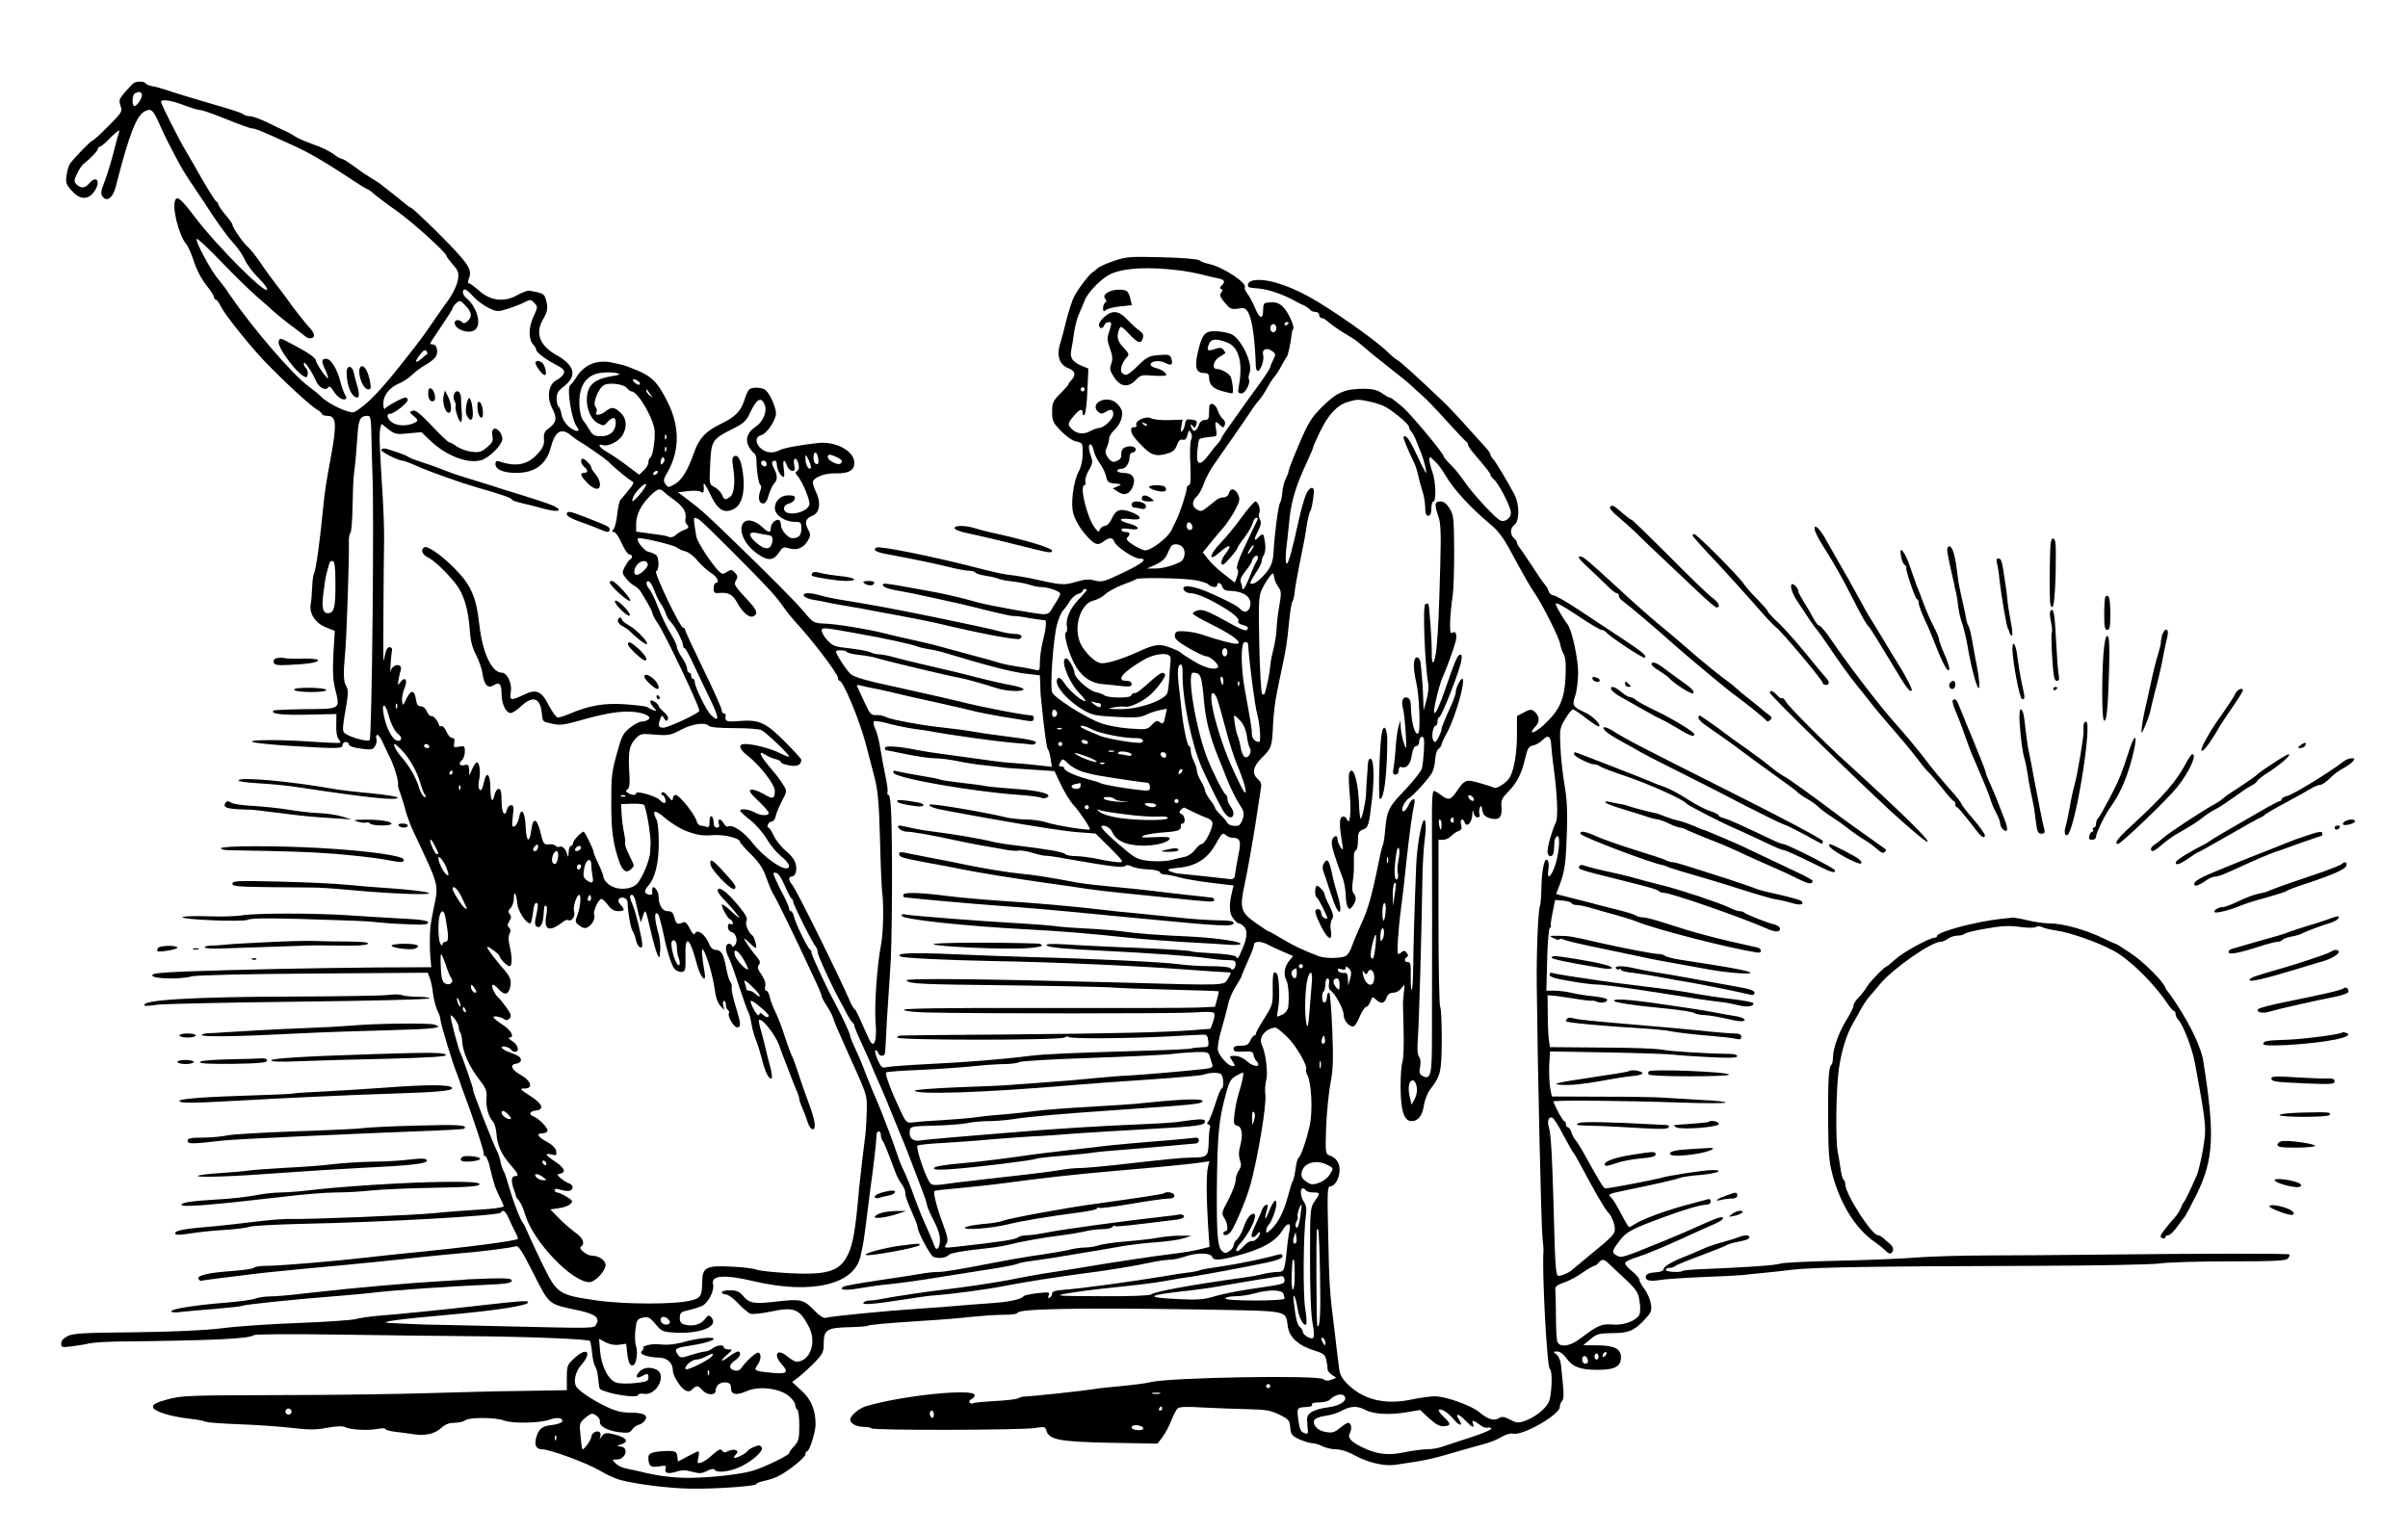 <svg xmlns="http://www.w3.org/2000/svg" viewBox="0 0 1181 752" version="1.0"><path d="M65.5 40.8c-.6.4-2.4 2.4-4.2 4.4-2.9 3.4-3.1 4.1-2.2 6.7 1 2.8.7 3.3-6 10-3.8 3.9-7.4 7.1-7.8 7.1-.7 0-8.2 7.7-10.9 11.2-.6.7-1.4 3.2-1.7 5.5-.6 3.8-.4 4.6 2.4 7.8 3.9 4.4 7.8 4.7 10.8.9 3.8-4.9 1.7-9-2.2-4.4-2 2.4-4 2.5-6.1.5-1.4-1.4-1.4-1.9.2-5.3.9-2 2.4-4.2 3.2-4.8 3.4-2.7 7-6.4 7-7.4 0-.5.4-1 .9-1 .6 0 3.1-2.1 5.6-4.8 2.8-2.7 4.4-3.9 4-2.7-.4 1.1-1.8 6-3 11-1.3 4.9-3.3 11.3-4.4 14.1-1.7 4.3-1.8 5.5-.7 6.9 2 2.7 5 .5 6.3-4.7C63.5 65.3 67 56.3 71.4 54.4c2.8-1.3 3.8-.4 7.1 7.1 1.7 4 4.1 8.8 9 18 1.4 2.7 4.6 7.9 7.1 11.5 2.4 3.6 7.1 10.5 10.3 15.5 3.3 4.9 7.6 10.7 9.6 12.8s4.5 5.7 5.5 8 3.9 6.2 6.4 8.7c2.6 2.5 4.6 5.1 4.6 5.9 0 3.5-24.9-21.4-35.8-35.9-6.1-8.1-8.1-9.8-9.1-8.1-2 3.2 1.5 17.5 5.4 22.1.7.8 2 3.7 2.9 6.3 2.1 6.4 4.2 10.4 7.7 14.8 1.6 2 2.9 4.2 2.9 4.8s.4 1.1.8 1.1c.5 0 1.4 1.2 2.1 2.6 1.5 3.3 9 13.1 17.9 23.3 7.3 8.4 25.3 25.4 29.5 27.9 1.5.9 2.7 2 2.7 2.4s1.1.8 2.5.8c4.5 0 4.8 3.7 1.7 20.7-2.1 11-3.1 17.6-3.7 24.3-1.6 16.6-3.5 30.1-4.4 32-.5.8-.9 4-1 7s-.4 6.7-.7 8.2c-.9 4.6 2.1 9.4 7.3 11.5l4.5 1.8-.7 11.5c-.4 8.6-.2 12.9.9 17.2 2.5 9.8 2.8 9.6-14.7 9.7-8.3.1-15.3.4-15.6.7-1.6 1.6 4 2.3 16.7 2l14.2-.3-.1 5.3c-.1 3.1.3 6 1.1 6.9.7.8 1.1 1.7.9 1.9s-5.6 0-11.9-.4c-15.7-1.2-32.6-1.2-31.4-.1.5.5 8.9 1.4 18.6 2 23.8 1.5 25.8 1.4 25.8-.4 0-.8.7-1.5 1.5-1.5s1.5.4 1.5.9c0 1.2 2.2 1.9 7.7 2.6 3.6.4 4.4.1 5.3-1.6.7-1.1.9-2.7.6-3.4-.3-.8-.1-1.7.3-2 .5-.2 1.7 1.2 2.6 3.3 1 2 2.8 5.8 4 8.4 2.1 4.3 4.1 11.3 3.7 13-.1.4.5 2.5 1.3 4.5.7 2.1 1.9 5.8 2.5 8.3.7 2.5 2.4 7.2 4 10.5 12.5 26.4 12.2 25.3 9.7 37-.8 3.8-1.5 7.9-1.6 9-.4 4.2-.4 11.2 0 15.5l.4 4.5-24.5.1c-29 .2-72.9 1.1-96.2 2-13.4.6-16.5 1-16.1 2 .6 1.7 13.9 1.9 19.3.4 2.1-.6 27.4-1.2 59.7-1.4l56.1-.4 1 2.7c.6 1.4 1.3 4.9 1.6 7.8.4 2.8 1.3 6.4 2.1 8 .8 1.5 1.5 3.6 1.5 4.5 0 1.8 6.1 21.9 8.2 26.8.5 1.4 1 2.6 1 2.7s.8 2.6 1.9 5.5c5.2 13.8 10.7 30.7 10.2 31.2-.4.3-.1.6.5.6.5 0 1.5 1.9 2.1 4.2 2.2 9.3 2.9 11.5 4.9 15.5 1.2 2.3 2.2 4.6 2.2 5.1s-5.3 1.3-11.7 1.6c-6.5.4-16.3 1.1-21.8 1.7-11.1 1.1-62.8 3.2-71.8 2.9-3.2 0-10.9.6-17 1.4-6.2.8-17 2-24.2 2.6-12 1-15.8 2-14.2 3.6.3.3 3.5.1 7.1-.5s11-1.4 16.3-1.7c5.4-.3 11.2-1 12.8-1.6 1.7-.5 13.1-1.1 25.5-1.4 40-.8 96.7-4 97.6-5.5 1.1-1.8 2.3-.8 3.9 2.8.9 2.1 2.3 5 3.1 6.5.8 1.4 1.4 3 1.4 3.5 0 1-25.6 4.3-56.5 7.3-4.4.4-12.3 1.3-17.5 1.9-16.6 1.9-43.3 4.1-49.2 4.1-3.1 0-5.9.4-6.2.9s-5 1.2-10.3 1.6c-11.6.8-17.6 2.1-17 3.8.3.7.9 1.1 1.5 1 1.1-.3 9.4-1.3 24.7-3.2 4.4-.6 15.7-1.7 25-2.6 30.5-2.8 47.8-4.6 56.5-5.6 4.7-.5 13.2-1.4 19-1.9 11-.8 26.3-2.8 29.1-3.6 1.2-.3 3.1 2.6 7.9 12.1 8.7 17.2 7.5 16.1 22.9 19.4 8 1.7 10.5 3.7 8.5 6.8-1.3 2.1.3 2-47.4.9-16.8-.4-30.7-.7-31-.7-2.3.1-21.1-.7-23.5-.9-5-.5 5.7-1.9 29.5-4 23.3-2.1 39-4.5 39-6.1 0-1-3-.8-24 1.6-18.2 2.1-40.3 4.3-49.5 5-4.4.4-9.3 1.1-11 1.6-1.6.5-14 1.4-27.5 1.9s-30.6 1.6-38 2.6c-9.2 1.1-23 1.7-43.2 2-24.8.2-30.1.5-32.7 1.9-2 1-3.1 2.3-3.1 3.6 0 1.9.4 2 5.2 1.4 2.9-.4 6.9-1 8.8-1.5 1.9-.4 9.4-.9 16.5-.9 43.8-.5 61.7-1.3 64-3.1.6-.5 18.3-.6 39.5-.3s50.7.7 65.5.8c28.5.2 59.3 1.4 59.9 2.4.2.3.7 3 1 6s1 5.9 1.6 6.6c.5.6 1.1 3.3 1.4 5.9.2 2.6.6 4.8.8 5 3.8 2.5 18.8 4.8 18.8 2.9 0-.5 1.3-.8 2.9-.5 6.1.9 11.2-9.1 6.2-11.8-3.1-1.6-6.6-1.2-8.6 1-2.2 2.4-1.4 3.6 1.3 2.1 2.8-1.5 3.2-1.4 3.2.8 0 1.6-1 2-6.4 2.6-3.6.4-7.7.3-9.3-.2-3.9-1.3-7.3-7.8-8-15.4l-.5-6.1 3.2 1.7c2.1 1.1 4.5 1.5 6.7 1.2 1.8-.3 3.3-.5 3.4-.4 0 .1.3 2.2.5 4.7.6 4.8 1.6 6.6 3.2 5.6 1.4-.9 2.1-6.7 1.1-9.4-.5-1.3-.6-4.8-.3-7.7.6-5 .9-5.4 3.7-6.1 2.6-.5 3.4-.2 6.2 3.2 3.1 3.7 3.5 3.8 10.1 4.2 12.1.5 20.9-3.1 17.4-7.3-1.3-1.6-1.6-1.5-3.5.9-2.1 2.6-6.2 3.5-10.1 2.3-1.5-.5-2.1-1.5-2-3.4.1-2.3.7-2.8 4.1-3.5 2.2-.5 5.2-1.4 6.7-2.1 3.1-1.3 6.3-7.6 5.5-10.7-1.1-4.3 5.4-4.9 19.8-1.5 28.3 6.7 49.4 1.8 52.5-12.1 1.4-6 1.8-8.5 3.5-22.4.8-6.3 1.9-15.3 2.6-20 .6-4.7 1.2-10.1 1.4-12 .1-1.9.3-4.3.4-5.3.1-2.3 2.1-2.2 2.1.1 0 1 .4 2.2.8 2.7.7.9 2.3 4.7 6.3 15.5.7 1.9 2.1 4.6 3.1 5.9s1.8 3.2 1.8 4.2c0 1.8.7 3.8 4.1 11.6 1.1 2.4 1.9 4.7 1.9 5.3 0 2.3 6.2 13.9 7.8 14.6 2.4 1 6.4.5 7.7-1.1.6-.7 6-1.7 13-2.5 6.6-.7 13.6-1.6 15.5-2.2 6.1-1.6 18.3-3.8 26-4.7 4.1-.5 9.5-1.4 12-2s6.4-1.1 8.7-1.1 4.5-.5 4.8-1c.4-.6 1-.8 1.5-.5.7.4 6.3-.2 30.3-3.2 2.3-.3 3.6-1 3.4-1.7-.2-.6-1.3-.9-2.3-.8-1 .2-3.7.6-5.9.8-20.7 2.3-49.9 6.3-58.3 7.9-4 .8-8.7 1.5-10.5 1.5s-3.7.4-4.2.9c-1.3 1.2-7.8 2.2-30.9 4.8-5.6.6-5.8.5-4.5-1.4 1-1.7.8-3.2-1.5-9.4-3.2-8.5-5-15.8-4.3-16.6.3-.3 5.7-.9 11.9-1.4 6.2-.6 16-1.6 21.8-2.4 19.3-2.6 35.3-4.4 54-6 24.3-2.1 36.4-3.3 42.3-4.1l4.8-.7-.7 2.9c-.8 3.4-.8 14.6.1 29l.7 10.1-4.8 1.2c-2.7.7-8.2 1.6-12.4 2.1-8.9 1.1-30.8 4.3-44 6.6-5.2.9-12 1.9-15 2.4-5.8.8-14.1 2.3-22.5 4-5 1-23.6 3.8-31 4.6-6.6.7-24.7 3.4-29.8 4.4-2.7.6-5.9 1-7.2 1s-2.7.5-3.1 1.1c-.7 1.2 5.4.7 20.1-1.6 5-.8 11-1.7 13.5-1.9 10.6-.8 26.2-2.9 36-4.8 11.1-2.1 23.2-4 36.5-5.8 13.3-1.7 27.6-4 34.6-5.6 3.7-.8 8-1.4 9.7-1.4 1.6 0 4.9-.7 7.2-1.5 5.6-2 12.6-2 13.4 0 .7 2 3.6 1.9 12.1-.4 12.7-3.4 19.1-7 22.6-12.7 2.2-3.7 4.2-3.7 3.4-.1-.3 1.2-.7 4-1 6.2-1.4 14-1.5 14.5-4.9 14.5-1.7 0-4.9.5-7.1 1-2.2.6-6.9 1.4-10.5 1.9-24.1 3.3-43.1 6.8-44.4 8.1-.6.6-10.3 1-24.5.9-22.5-.1-23.3-.2-16.6-1.4 3.9-.7 14.4-2.1 23.5-3s19.9-2.2 24-3 10.4-1.8 14-2.3c7.1-1.1 25.3-4.5 36.8-6.9 4.8-1.1 7.2-2.1 7.2-3s-.7-1.2-1.7-.9c-6.9 1.9-18.5 4.4-27.8 5.8-8.9 1.3-9.9 1.5-11.5 2.1-.8.3-3.3.8-5.5 1-2.2.3-7.1 1-11 1.7-17.6 2.9-39.5 5.9-50.2 6.8-3.6.2-5.3.8-5.3 1.7 0 .8-.5 1.7-1.2 2.1-.8.5-.9.2-.5-1.1.7-1.6.2-1.7-5.5-1.1-3.5.4-6.5 1.1-6.8 1.5-1 1.6-7.7 2.9-17 3.5-5.2.3-11.7.9-14.5 1.1-2.7.3-11.5 1-19.5 1.5-15.8 1-43.5 3.7-46 4.5-1 .3-3-.9-5.1-3.1-5.6-5.9-7-6.3-18.9-4.9-11.5 1.3-13.4 1-16.7-2.9-1.8-2-3.2-2.6-6.3-2.6-2.2 0-4 .4-4 1 0 .5.9 1 1.9 1 1.1 0 3.9 2 6.2 4.5 2.3 2.4 5 4.7 6 5s5.3-.1 9.6-1c11.8-2.5 14.3-1.5 18.9 7.2 4.1 7.6.8 17.3-6 17.3-.8 0-2.8-1.2-4.5-2.6-5-4.2-7.1-.9-2.6 4 3.5 3.8 2.4 4.8-4.8 4.1-8.9-.9-9.1-1.1-7.3-3.7 1.8-2.5 2.1-5.4.7-6.2-.9-.6-5.8 3.7-8.3 7.2-1 1.5-2.1 1.9-3.6 1.5-2.9-.7-2.8-2.9.3-4.9 2.5-1.6 3.4-4.4 1.4-4.4-.6 0-2.6 1.2-4.5 2.6-4.1 3.1-4.6 2.2-.6-1.2 2.6-2.3 2.6-2.4.5-2.4-1.3 0-2.3-.5-2.3-1 0-1.5-3.3-1.2-5.6.5-1 .8-2.6 1.5-3.5 1.5s-4 .8-6.9 1.7c-5 1.6-5.3 1.6-6.6-.2-1.8-2.5-1.1-3.2 3.9-4 8-1.2 13.7-2.7 13.7-3.7 0-1.2-8.4-.3-15.9 1.9-3.3.8-7.2 1.2-9.5.9s-5.4-.2-7.1.3c-1.6.5-2.6 1-2.1 1 .5.1.3.8-.4 1.6-1 1.2-.8 1.6 1.5 2.5 1.4.5 4.4 1 6.5 1 4.2 0 7 2.6 7 6.4 0 2.5 3.7 8.4 6.1 9.7 1.5.7 2.3.6 3.5-.6 2-2 2.7-1.9 4.9.5 2.4 2.6 6.5 2.7 6.5.1 0-2.5 2.4-4.3 5.2-3.9 1.7.2 2.3 1 2.3 2.8 0 3.2 2.6 3.7 7.6 1.5 5.7-2.6 15.5-1.6 20.3 2 2 1.5 3.6 3.6 3.6 4.6s.5 2.1 1 2.4c.6.3 1 3.9 1 7.9 0 6.4-.3 7.6-2.5 10-1.4 1.5-2.5 3-2.5 3.5 0 1-11.5 6.6-17.5 8.5s-21.4 3.6-32.1 3.6c-7.4 0-15.2-1-23.9-3.2-2.2-.5-5.3-1.2-6.9-1.5s-3.7-1.4-4.7-2.4c-1.9-1.9-1.8-1.9.6-1.9 4.1 0 6.1-5.5 2.3-6.3l-2.3-.4 2.3-.8c3.4-1.1 2.7-2.9-1.8-4.3-5.3-1.6-6.7-1.5-8 .6-1.1 1.6-1.1 1.6-.6 0 .3-1 .1-2-.4-2.3-1.4-.9-4 .6-4 2.4-.1 1.6-3.8 6.7-4.4 6-.2-.2-.6-3.2-.9-6.6-.6-6-.6-6.2 2.4-8.8 2.9-2.3 3.3-2.4 5.3-1.1 1.1.7 2 2.1 1.8 3-.4 2.2 3.5 4.4 9.4 5.2 4.4.5 5.3.4 6.5-1.4.8-1.1 2.3-2.1 3.3-2.3s2.4-1.2 3-2.2c1.6-2.5-.7-3.7-7.5-3.7-4.1 0-7.2-.8-11.9-3.1-6.1-2.9-12.7-7.3-14.2-9.4-1.8-2.4-.7-7.5 2.2-10.8 5.7-6.5 2.8-9.2-3.4-3.3-3.4 3.1-3.6 3.7-3.6 9.5v6.1l-12.7.2c-7.1.1-15.7.3-19.3.3s-19.1.5-34.5.9c-15.4.5-49.1 1-75 1-43.5.1-47.5.2-54.3 2.1-5.3 1.4-7.2 2.4-7.2 3.7 0 2 8.2 4.7 18.1 5.8 3.7.4 7.2 1.1 7.8 1.5.7.3 8 .9 16.4 1.2s20 1.1 25.8 1.8c8.6 1 11.9 1 17.5-.1 4.5-.8 7.4-.9 8.6-.3 2.4 1.3 11.1 1.8 15.9.9 2.2-.4 3.9-.4 3.9 0 0 .5 2.1 1.1 4.8 1.4 2.6.3 6.6.8 9 1.2 5.8.9 10.5-.2 13.6-3.1 1.9-1.7 3.8-2.5 6.5-2.5 2 0 4.5-.6 5.4-1.3 2.1-1.5 14.9-1.4 19 .2 3.9 1.5 17.4 1.3 22.1-.4 4-1.4 6.9-1 6.3.9-.2.6-2.5 1.4-5.1 1.7-4.8.5-6.4 1.8-7.7 6.4-.9 3.5.1 5.5 3 5.5 4.1.1 21.9 6.7 28.4 10.5 3.3 2 7.8 4 10.1 4.6 8.4 2.1 23.4 4 34.1 4.2 12.4.2 32.5-1.2 32.5-2.3 0-.4 1.7-1.1 3.7-1.5 2.1-.4 5.1-1.4 6.8-2.2 5.2-2.6 13.5-9.3 13.5-10.8 0-.8.4-1.5.8-1.5 1.2 0 4.2-9.5 4.2-13.2 0-7-2.1-12.2-6.9-16.6l-4.6-4.2 3.5-2.7c1.9-1.5 5.4-4.7 7.8-7.2 3.7-3.9 4.2-4.9 4.2-9.1 0-6.6 1.6-7.6 12-7.9 4.6-.1 8.7-.4 9.1-.6.9-.6 9.5-1.4 26.9-2.5 8.5-.5 19.6-1.4 24.5-2 5-.5 12-1 15.8-1 3.7 0 6.7-.4 6.7-.9 0-2.1 30.8-2.6 89.5-1.7 44.7.8 41.9.2 43.1 8.3.8 5.4 5.1 9.3 12.9 11.8 4.6 1.4 5.4 2 6 4.8.4 1.8.7 3.7.6 4.4-.1.6.8 1.8 2 2.7l2.3 1.5-2.5 1c-1.6.6-2.9.5-3.8-.3-2.6-2.1-74.4-.9-84.6 1.4-2.7.7-9.5 1.5-14.9 2s-11.4 1.1-13.3 1.5c-4 .7-30.8 3.6-33.8 3.6-1 0-2.4.4-3 .8-.5.5-5.6 1.1-11.2 1.4s-10.7.8-11.2 1.1c-.5.4-1.2.2-1.6-.4-.3-.6.1-1.3.9-1.6.9-.3 1.6-1.2 1.6-2 0-3.4-35 .1-53.1 5.4-3.5 1-7.9 4.7-7.9 6.6 0 2 3.1 3.6 6.9 3.6 1.6 0 3.2.3 3.4.7.7 1.1 72.7.9 79.8-.1 5.2-.8 5.6-.7 6.1 1.2 1.2 4.5 6.5 5.5 31.4 6l23.1.4 2.5-3.3c1.4-1.9 3.3-5.5 4.3-8.1s2.4-5.3 3.1-5.9c.9-.8 4.9-.9 12.6-.4 6.2.3 16 .7 21.8.8 8.9.2 11.2.6 15.5 2.7 4.6 2.3 5 2.8 5.3 6.3.3 3.4.8 4.1 4.5 5.8 2.3 1 5.2 1.9 6.3 1.9 1.2 0 3.5.7 5 1.5 1.6.8 4.6 1.5 6.7 1.5 2.2 0 5.8 1.1 9 2.9 6.5 3.6 14.6 5.5 20 4.7 16.5-2.4 16.6-2.5 33.2-7.3 2.8-.8 7.3-2.1 10-2.8 2.8-.7 6.7-2.2 8.8-3.5s4.6-2 5.8-1.7c4.6 1.2 22.9-9.3 22.9-13.1 0-1 .5-2.3 1.1-2.9.8-.8.9-3.3.5-7.5-.3-3.5-.8-8-1-10.1-.2-2.2-1.2-4.4-2.2-5.2-1.8-1.4-1.8-1.4.3-1.5 1.3 0 3 1.2 4.3 3 3.3 4.6 6.9 6 15.4 6 8.6 0 11.6-1.6 11.6-6.2 0-4.1-3.3-5.8-11.5-5.8l-7-.1 3.5-2.9c3.1-2.6 4.3-2.9 10.2-3 8.4 0 11-1 16-6.2 3.6-3.8 4-4.6 3.5-8-.3-2.1-1.7-5.4-3.1-7.3-1.4-1.8-2.6-4-2.6-4.7s-1.6-2.6-3.5-4.1-3.5-3.3-3.5-4 2.8-2.1 6.3-3.1c3.4-1.1 12.3-4.7 19.7-8.1s15.4-7 17.8-8c2.3-1 4.2-2.2 4.2-2.7 0-1.5-1.8-.9-16.5 5.7-1.6.8-7.3 3.1-12.5 5.3-20.3 8.3-20.7 8.4-22.9 7.2-2.8-1.4-2.7-2.2 1.2-7.3 3.3-4.4 5.9-5.8 21.7-11.6 9.9-3.7 18.2-6.1 20.8-6.1 1.3 0 2.2-.6 2.2-1.6s-.6-1.4-1.7-1c-1 .3-4.5 1.2-7.8 2.1-11.4 2.9-23.8 7.4-28 10.2-1.1.7-2.2 1.3-2.5 1.3s-2.1-3-4-6.7-4.1-7.3-4.9-7.9c-1.8-1.4-1-1.8 6.4-3.3 16-3.3 25.2-5.4 27.2-6.2 1.3-.5 5.9-1.2 10.3-1.5 7.9-.7 12.3-2.4 5.8-2.4-4.6.1-21.6 2.7-25.8 4-3.2.9-24.7 5-26.7 5-.8 0-2.6-2.9-11.1-18.3-1.3-2.3-3-4.9-3.7-5.7s-1.6-2.5-1.9-3.8c-.4-1.2-1.2-2.2-1.7-2.2s-.9-.7-.9-1.5-.4-1.5-.8-1.5c-.6 0-3.7-5.4-5.4-9.6-.4-.8 33.5-.5 62.7.5 11.6.4 21.4.4 21.8 0 .5-.4-4.9-1-12-1.3-7-.4-15.3-.9-18.2-1.1-3-.3-16.6-.5-30.2-.5l-24.8-.1-.8-4c-.4-2.2-.6-7.1-.5-11l.4-7.1 28.6.5c15.8.3 30.3.8 32.2 1.1s9.7.8 17.3 1.2c10 .5 13.7.4 13.7-.5 0-.6-1.6-1.1-3.7-1.1-11-.1-28.4-1.2-32.8-2-2.7-.6-16.3-1.1-30.2-1.1l-25.1-.2-.5-3.1c-.3-1.7-.6-7.4-.6-12.8l-.1-9.6 4.3.4c2.3.3 6.9 1 10.2 1.5 3.4.6 6.5.9 7 .8.6-.1 1.8.1 2.7.5 2.1.9 4.8.4 5.1-.9.1-.6-2.7-1.3-6.3-1.7-3.6-.3-8.5-1.1-11-1.7s-6.3-1.1-8.5-1.1h-4.1l.4-15.3c.2-8.3.8-15.4 1.3-15.5.5-.2.7-.7.5-1-.2-.4.2-3.4.9-6.7l1.2-6 3.9.3c2.1.2 4.1.8 4.2 1.3.2.5 1.4.9 2.7.9 1.2 0 4.5.7 7.1 1.5 2.7.8 8.3 2.4 12.4 3.5 4.1 1.2 8.4 2.5 9.5 3 8.3 3.6 45.6 13.2 59.4 15.3 2.4.4 2.3-2-.1-2.5-20.5-4.5-30.3-7.1-45-11.9-4.8-1.6-9.8-2.9-11.1-2.9s-2.7-.4-3.3-.8c-.5-.5-4.9-1.9-9.9-3.1-4.9-1.2-10.3-2.6-12-3.1-1.6-.4-6.2-1.6-10.2-2.6l-7.1-1.8 1.9-5c2.4-6.6 2.9-10.4 3.4-26.1.3-9.3 0-15.8-1.2-22.5-.9-5.2-1.8-13.6-2-18.6-.4-8.6-.3-9.4 2.4-13.8 1.5-2.5 3.2-4.6 3.7-4.6.6 0 3.5 2 6.7 4.5 3.1 2.4 5.9 4.2 6.2 3.8 1-.9-3.4-5.2-6.8-6.7-6.1-2.8-6.6-3.6-5-8.1.8-2.2 1.4-7.2 1.5-11.1 0-7.5-3.1-21.6-5.3-24.3-1.5-1.7-5.7-8.9-5.7-9.7 0-1.2 2.6.2 11.5 6.1 5.3 3.6 10.3 6.5 11 6.5s1.8.6 2.4 1.3c1.8 2.2 18.2 13 18.8 12.4 1-1.1-.7-2.5-10.9-9.3-5.7-3.7-15.2-10.1-21.3-14.1-6-4-11.8-7.3-12.7-7.3s-2-.9-2.3-2-1.2-2.6-1.8-3.2c-.7-.7-3.6-4.9-6.4-9.3-2.9-4.4-5.7-8.5-6.3-9.2-.5-.7-1-1.6-1-2.1s-.7-1.5-1.5-2.2c-2-1.7-1.9-5 .2-6.5 2.6-1.9 2.6-10.1 0-15-3.5-6.6-9.1-15.9-10.4-17.3-.7-.7-1.3-1.7-1.3-2.2s-1-2-2.2-3.3c-1.3-1.4-5.4-6-9.3-10.3-3.8-4.3-9.1-9.9-11.7-12.4-12.1-11.5-20.7-19.4-22.4-20.3-1.1-.6-3.1-2.3-4.7-3.9-5.3-5.4-27.5-21.1-38.8-27.3-11.6-6.3-22.1-9.3-27.8-7.8-2.3.6-2.9 3.2-.8 3.4.6.1 2.3.3 3.7.4 5.3.4 12.6 3 19 6.6.8.5 2.5 1.3 3.7 1.8 1.1.6 2.4 1.5 2.8 2 .3.6 1.5 1.1 2.6 1.1 1 0 1.9.7 1.9 1.5s.5 1.5 1 1.5c.6 0 1.6.4 2.3 1 3.6 3 7.6 5.7 10.6 7.4 1.9 1.1 4.4 2.7 5.5 3.7 1.2 1 3.2 2.7 4.5 3.8 1.3 1.2 6 4.9 10.4 8.4 4.4 3.4 9.2 7.3 10.7 8.7 1.4 1.4 3.9 3.6 5.5 5 1.7 1.4 7.1 7 12 12.5 5 5.5 9.3 10.1 9.8 10.3.4.2.7.8.7 1.4s1.5 2.8 3.3 4.8c6.2 7.3 7.7 9.2 7.7 10 0 .4.7 1.3 1.5 2 2.5 2 8.5 13.7 8.5 16.4 0 1.8-.8 3-2.5 3.8-2.3 1-2.9.6-9.4-6-3.8-4-8.5-9.5-10.5-12.4-1.9-2.9-5.1-6.9-7-8.7-2-1.9-3.6-3.9-3.6-4.3 0-1.4-16.8-21.5-20.2-24.2-1.8-1.5-3.8-3.1-4.5-3.6-.7-.6-1.5-1-1.9-1-.3 0-1.9-.9-3.6-2.1-2.1-1.5-4.5-2.1-8.6-2.2-9.5 0-13.5 1.7-20.5 8.6-5.5 5.5-6.9 7.6-11.5 18.4-2.9 6.8-5.2 12.7-5.2 13.3s-.6 2.3-1.4 3.8-1.5 4.5-1.7 6.7c-.1 2.2-.7 4.5-1.1 5.2-.9 1.1-2.8 15.9-3.2 24.3-.3 5.4-1.7 8.4-6.3 12.8-3 3-6.3 3.6-4.6.9.3-.7 1.7-2.9 3-4.9 1.3-2.1 2.2-4.1 2.1-4.5-.1-.5.3-1.8 1-3 .8-1.4 1-3.8.6-6.3-.7-4.5-.9-4.6-3.1-2.5-2.4 2.4-2.5 1.3-.3-3 1.4-2.8 1.7-4.3.9-5.7-.5-1-.7-2.3-.4-2.9 1-1.5-.4-5.9-1.8-5.9-.6.1-3.7 3.5-6.7 7.7s-7.7 9.9-10.3 12.6c-5.7 5.8-6.2 9.7-.7 4.8 5.1-4.5 6.7-4.1 3 .6-2.1 2.6-2.6 5.3-1.2 5.3.9 0 7.2-7.4 7.2-8.4 0-.3 1.5-2.6 3.4-5 1.8-2.4 3.6-5.6 4-7 .3-1.4 1.1-2.6 1.7-2.6s.9.3.7.7c-.1.5-2.2 4.6-4.4 9.3-5 10.3-6.6 14.8-5.4 15.5.4.3.3 1.8-.3 3.4l-1.1 2.9-5-3.9c-2.8-2.1-6.4-5.4-7.9-7.4l-2.8-3.5 3.3-4.1c1.8-2.3 4.7-5.6 6.3-7.5 1.7-1.8 4.3-5.7 6-8.7 2.5-4.8 2.8-5.8 1.7-8.1-1.4-3.1-3.8-3.4-4.5-.6-.3 1.2-1.4 2-2.7 2-1.2 0-2.8.6-3.5 1.3-.8.6-2 1.6-2.7 2.2-.7.5-2.1 1.6-3 2.3-1.3 1-2.2 1.1-3.7.2-2.6-1.4-2.7-4.2-.1-6.5 1-.9 2.6-3.8 3.5-6.4.8-2.5 3.3-7.1 5.5-10.1 5.1-7.2 17.2-24.7 18.5-26.8.6-.9 1.9-2.6 3-3.9 1.1-1.2 2.9-4 4-6 1.1-2.1 2.7-4.6 3.6-5.6s2.5-3.5 3.5-5.5c1.1-2 2.2-3.9 2.5-4.2.6-.5 2-7.2 2.4-11.2.1-1 .4-2 .7-2.3 1-1.1-2.6-8.9-5.2-11.2-1.7-1.6-3.5-2.2-6-2-3.2.2-3.4.4-3.5 3.6 0 5-1.7 4.7-3.9-.7-1.1-2.6-2.8-5.8-3.8-7.1s-1.6-2.7-1.3-3.1c1.3-2.1-10.8-10.1-17.5-11.5-1.9-.4-4.1-1.2-4.8-1.8-.8-.6-8.4-1.3-18.3-1.5-15.6-.4-17.5-.3-23.6 1.8-3.7 1.2-7.3 2.9-8 3.6-.8.7-1.9 1.7-2.6 2.1-1.7 1.1-7.1 8.2-8.9 11.8-.9 1.6-2.6 6.8-3.8 11.5-1.1 4.7-2.5 9.9-3.1 11.6-1.8 6.1-.3 10.4 4.2 12.1 3.2 1.2 3.7 3.3 1.4 5.7-.8.8-1.5 1.7-1.5 2.1s-1.8 2.4-4 4.6c-3.6 3.6-4 4.5-4 8.9 0 4.5.4 5.3 4.4 9.5 2.6 2.6 5.7 4.8 7.5 5.1 3 .6 3.1.8 3.1 5.8 0 3.2-.7 6.5-1.9 8.8-2.7 4.9-4.1 16.1-2.7 20.7 1.3 4.3 4.1 8.6 7.8 12.3 3.1 3.2 4.5 3.4 7.2 1.3 2.6-2 4.3-1.9 5.1.2.7 2.4 9.6 8.3 12.3 8.3 4.4 0 1.9 2.2-7.9 6.9-9.2 4.4-10.4 4.8-13.9 3.9-2.9-.8-5.2-.6-9.5.7-5.9 1.7-6.9 1.6-21.5-1.7-2.5-.5-6.1-1.1-8-1.4-6.1-.7-8.2-1.1-21-4.4-20.3-5.2-45.8-10.3-47.1-9.4-2.1 1.2-.5 2.2 5.4 3.3 13.3 2.5 22.5 4.4 29.9 6.2 4.2 1.1 8.8 1.9 10.2 1.9 1.3 0 2.7.4 3 .9s2.7 1.2 5.3 1.6c2.7.4 5.5 1.1 6.3 1.5s4 1 7.1 1.3c3 .4 6.8 1.1 8.3 1.7 1.5.5 3.9 1 5.3 1 3.4 0 9.3 2.1 9.3 3.3 0 .5-.8 2.1-1.7 3.5-1 1.5-2.3 3.6-2.9 4.7-.8 1.4-2 1.9-4 1.8-4.9-.4-26.6-4.3-31.9-5.8-7.8-2.2-17.5-4.5-23-5.4-2.7-.5-9-1.6-13.9-2.5s-9.1-1.5-9.3-1.2c-1.3 1.2 1.3 2.4 7.9 3.5 4 .7 10 1.9 13.3 2.7 3.3.7 8 1.8 10.5 2.3s8.1 1.8 12.5 2.9c13.1 3.3 19 4.6 19.8 4.4.5-.1 3.8.3 7.5 1 3.7.6 7 1.1 7.5 1 1.1-.3.8 3.9-.8 10.1-.8 3.2-1.5 7.8-1.5 10.4 0 4.4-.1 4.5-2.7 3.8-1.6-.4-5.5-1.1-8.8-1.6s-7.1-1.3-8.5-1.8-7.9-2.3-14.5-4c-6.6-1.8-13.3-3.6-15-4.1-1.6-.5-7.3-1.8-12.5-3-5.2-1.1-12-2.7-15-3.5-8-2-22.9-4.4-28.9-4.6-4.9-.2-5.4-.5-9.4-5.3-4.6-5.5-16.5-17.5-36.3-36.6-12.9-12.5-14.5-13.9-21.9-19.5l-4-3 5-.6c2.8-.3 5.6-.2 6.3.4 1.3 1 1.5.2 1.3-3.8 0-1.1 1.3 1 3.1 4.7 3.6 7.8 6.7 9.9 11.5 7.6 3.8-1.8 5.6-7.5 4.9-15.4-.6-7.4-2.3-11.5-4.3-10.7-1.2.5-1.4 1.6-.8 5.2 1.2 7.2.6 13.3-1.3 14.7-2.4 1.9-3.1 1.7-4.1-.9-.5-1.2-2.1-2.9-3.6-3.7-2.7-1.4-2.7-1.4-2.2-11.2.5-11.6 1-12.4 10.8-17.3 6-3 6.9-3.9 9.2-8.9 2.9-6.1 5.2-7.1 6.8-2.9 1.2 3.3-.9 8.3-4.6 10.7-3.9 2.6-5.1 6-3.4 9.4.8 1.5 2 3.1 2.7 3.5s1.2 2 1.2 3.5c0 5.1 1.2 12.2 2 12.2.5 0 .4 1.4-.2 3-1.2 3.5-.5 6 1.6 6 .9 0 2-1.6 2.6-4.2.7-2.2 1.8-4.7 2.6-5.5 1.8-1.8 1.8-4.1 0-7.5-1.4-2.6-1.2-3.8.6-3.8.4 0 .8 1 .8 2.2.1 2.3 2.1 5.8 3.4 5.8.3 0 .3-1.8 0-4-.7-4.5.2-5.3 1.6-1.5.5 1.4 1.7 2.5 2.6 2.5 1.2 0 1.4-.6.9-3-.8-3.7 1.2-4.1 2.1-.4.4 1.7.2 2.9-.6 3.4-1 .6-1 1.1-.1 2.1 2.8 3.3 6.7 12.8 6 14.7-1.6 4.2-12.4 5.8-12.4 1.7 0-1.2.9-2.1 2.5-2.5 1.4-.3 2.6-1.4 2.8-2.3.3-1.3-.4-1.7-3.2-1.7-3.7 0-6.6 2.7-6.6 6.3 0 3.4 4.9 6.7 9.9 6.7 2.9 0 3.1.3 3.1 3.4 0 3.3-1.3 4.6-4.4 4.6-2.2 0-5.6-4-5.6-6.5 0-1.4-.6-2.5-1.3-2.5-1.9 0-3.7 2.1-3.7 4.2 0 2.4-1 2.3-4.2-.7-3.8-3.5-7.9-4.2-9.5-1.6-2.2 3.5 1 10.4 6.8 14.5 5.5 4 8.2 3.8 11.2-.7 1.5-2.3 2.1-2.5 4.7-1.7 3.9 1.1 7.1-.2 9.2-3.8 1.4-2.4 1.5-3 .1-5.5-1.8-3.5-1.2-5.4 2.1-6.7 3.6-1.3 4.4-6.5 1.8-11.6-1-2.2-1.7-4.5-1.5-5.2.8-2.2 5.9-4.1 10.9-4 6.5.2 9.4-1.4 9.4-5.2 0-5.7-9-10.6-17.7-9.7-9.8 1.1-17 2.5-19.1 3.6-3 1.6-6.4 1.3-8.9-.8-3-2.5-3-5.9 0-6.6 2.4-.6 6.2-5.8 7.2-9.8.6-2.4-2.3-9.7-4.9-12.2-1.7-1.6-7.1-1.8-8.3-.3-.6.7-1.6 3-2.2 5-1.8 5.6-4.5 8.3-11.5 11.7-7.4 3.5-10.7 7.1-13.1 13.8-3.1 8.9-6 13.7-9.4 15.7-3.3 1.9-3.4 1.9-4.7.1-1.2-1.6-1.1-2.4 1-5.9 5.9-10.4 6-22.1.3-33.8-5.3-10.8-8.2-13.6-18.2-17.3-3.2-1.3-3.7-1.4-9.2-2.6-7.2-1.6-13.4.8-17.2 6.5-1.4 2.3-2.9 4.2-3.3 4.4-2.1.9.5 17.4 3.2 20.7 2.1 2.6-.8 2.5-3.9-.1-1.8-1.5-3.3-3.9-3.7-6-.3-1.9-1-3.7-1.5-4s-.9-2-.9-3.8c0-2.7.7-3.9 3.5-6 6.7-5.2 5.5-10.4-3.9-15.6-8-4.6-10.2-10.6-6.3-17.3 2.4-4.1 2.6-5.9 1.2-10.5-.7-2-1.5-2.5-7.7-3.6-.9-.2-3.6.8-6 2.1-6.4 3.7-13.2 2.9-18.7-2-2.3-2-4.5-3.7-5.1-3.7s-.6-.9 0-2.5c1.5-4 .1-6.5-10-17-6.2-6.5-17.7-17.5-18.3-17.5-.3 0-1.6-.9-2.9-2-1.9-1.6-7.9-6.3-12.3-9.8-.5-.4-2.8-1.9-5-3.2s-5.9-3.9-8.3-5.7-4.8-3.3-5.4-3.3-2.6-1.1-4.3-2.5c-1.8-1.3-6.1-3.4-9.6-4.6s-7.5-2.9-8.9-3.8-3.6-2.2-5-2.8-5.4-2.5-8.8-4.2c-3.5-1.7-7.4-3.1-8.6-3.1s-2.6-.4-3.2-.9c-.5-.5-3.6-1.6-6.9-2.6-10.1-2.9-28.8-8.5-32-9.7-1.6-.5-4.2-1.3-5.8-1.5-1.5-.3-3-.9-3.3-1.4-.6-1.1-4.5-1.2-5.9-.1zm4 5.2c.8 1.2-2.1 6-3.5 6-1.5 0-1.2-5.7.3-6.3 1.9-.8 2.5-.8 3.2.3zM91 51.9c3 1.1 6.3 2.1 7.2 2.1 1 0 6.8 2 12.9 4.5s11.7 4.5 12.5 4.5c1.6 0 4.3 1.1 21.4 8.9 6.3 2.9 13.2 6.9 22 12.6 10.2 6.7 11.3 7.4 13 8.2.8.4 1.7.9 2 1.2.8.9 7.7 6.2 12.6 9.6 7.9 5.6 24.4 20.5 24.4 22.1 0 .3 1.4 2.2 3.1 4.2 2.7 3 3 4 2.5 7.3s-3.3 8.6-6.4 12.4c-.4.5-3.1 4.4-5.9 8.5s-5.9 8.5-7 9.8c-1 1.3-3.1 4.1-4.8 6.2-13.4 17.3-20.6 24.8-26.7 28.1-2 1.1-12.5-3.7-16.2-7.4-1.2-1.2-4-3.5-6.2-5.1-8.1-6-27.6-28.7-38.8-45.1-1.8-2.8-4.2-5.9-5.2-7.1-3.6-3.9-11.9-19.3-10.9-20.2.3-.4 5.9 4.8 12.3 11.5s14.2 14.2 17.2 16.8 6.9 6 8.7 7.7c1.8 1.6 5.6 4.7 8.5 6.8 2.9 2.2 5.8 4.4 6.5 5 1.8 1.5 4.3 1.2 4.3-.5 0-.8-.8-2.3-1.9-3.4-1.8-1.8-9.1-11.1-12.1-15.5-.8-1.1-3-4.1-5-6.6-1.9-2.5-5.3-7.1-7.4-10.3-2.2-3.2-4.9-6.6-6-7.5-2.2-1.8-7.6-9.6-7.6-11 0-.5-1.6-2.7-3.5-4.9-1.9-2.3-3.5-4.6-3.5-5.2s-.4-1.1-.8-1.1-3.6-5.1-7.2-11.3c-3.5-6.1-7-12.3-7.9-13.7C87.9 68.7 79 51.1 79 50c0-1.6 5.1-.8 12 1.9zm487 80.7c3 .3 8.2 1.3 11.5 2.1s6.8 1.7 7.8 1.8c3.2.7 3.8 1.6 2.1 3.3-1.2 1.1-1.3 1.7-.5 2 .9.3.9.7 0 1.8s-.5 2.1 1.7 4.8c2.6 3.1 3.3 3.5 6.6 3s3.8-.3 5.3 2.5c1.7 3.5 3.1 13.3 3.4 25.8.1 1.3.5 2.3 1 2.3 1.4 0 3.3-5.7 2.6-7.9-.8-2.7 1.7-3.8 4.4-1.9 1.8 1.3 1.9 1.7.6 4.2-.8 1.6-1.5 3.2-1.5 3.7 0 .6-2.6 4.5-5.7 8.8-3.2 4.4-6.4 8.8-7.1 9.8s-3.5 4.9-6.2 8.8c-2.8 3.8-5 7.2-5 7.5 0 .4-.8 1.5-1.7 2.6-1 1-3.1 3.6-4.6 5.7-4.2 5.6-6.1 5-5.5-1.8.3-3 .7-5.7 1-6 .5-.5 3.1-1 7.6-1.4.9-.1 1.1-1.1.6-3.6-.7-3.9-.3-4.3 2-1.9 1.5 1.4 1.7 1.4 2.3-.2.4-1 0-2.1-.9-2.8-.8-.6-1.9-2.5-2.5-4.1-.5-1.7-1.7-3.1-2.6-3.3-1.4-.3-1.7.5-1.7 3.7 0 3.5-.3 4.1-2 4.1-1.1 0-2.3.8-2.7 1.7-1.2 3.3-2.5 4.5-3.4 3.1-.5-.7-.9-1.8-.9-2.3 0-.6.4-.3 1 .5.8 1.2 1 1.2 1.6-.3.8-2.2.4-2.6-2.7-2.9-1.9-.2-2.5.2-2.7 2.2-.2 1.4-.8 2.9-1.4 3.5-.7.7-.9 0-.4-2.3l.6-3.3-6.8.2c-3.8.1-7.7-.3-8.7-.9-2.4-1.3-7.9 1.2-7.2 3.2.3.8-.1 1.3-1.1 1.2-1.1-.1-1.6.5-1.4 1.8.4 2 1.2 3.2 5.7 7.7 4.1 4.2 6.4 4.9 11.3 3.6 3.4-.9 4.5-1.8 5.4-4.3.8-2.2 1.6-3 2.8-2.7 1.3.3 1.9-.3 2.4-2.4.7-2.4.9-2.5 1.7-1 .6 1 .6 2.3.1 3.4-.5.9-.7 6.3-.4 12 .3 7.4.2 10.3-.7 10.3-.6 0-1.1.8-1.1 1.8 0 1.7-3.2 11.6-4.9 15-.4.9-1.6 3.3-2.5 5.2-1.7 3.7-9.9 10-12.9 10-1 0-3.6-1.2-5.8-2.6-3-1.9-3.8-2.9-3-3.7 1.7-1.7 1.3-2.7-.9-2.7-1.1 0-2-.5-2-1.1 0-.7 1.4-.8 4-.4 5.6.9 5.2-1.2-.4-2.7-5.7-1.5-4.9-2.9 1.1-2.1 5.9.8 5.6-1.5-.5-3.7-5-1.7-7-.9-9.1 3.8-.8 1.8-2.2 3.2-3.2 3.2-.9 0-2 .8-2.4 1.7-.6 1.6-.8 1.5-2.5-.7-3.9-5-7.7-21-5.1-21 .5 0 .7-.8.4-1.8-.2-1 .5-3.5 1.7-5.5 1.9-3.1 2-4.2 1.1-6.8-1.3-3.8-1.4-5.9-.2-5.9.5 0 1.1 1.4 1.5 3 .3 1.7 1.7 4.5 3 6.3s2.7 4.6 3.1 6.4c.6 2.8 1.1 3.2 4.3 3.5 3.5.4 3.6.4 1.3 1.4l-2.3 1 2.6 1.7c3.2 2.2 5.9 1 7.4-3.1 1.3-3.8-.5-6.2-4.7-6.2-1.7 0-3.1-.5-3.1-1 0-.6.9-1 2-1 2.1 0 4-2.7 4-5.9 0-1.2.7-2.1 1.5-2.1s1.5-.7 1.5-1.5c0-2.2-5.6-2-6.6.2-.4 1-.6 2.3-.5 3 .2 1.2-1.6 2.6-3.7 2.9-.7.1-2-.9-2.9-2.2-1.3-2-1.4-3-.4-5 .6-1.4 1.1-3.3 1.1-4.3s1-2.6 2.1-3.7c3.5-3 5.2-8 3.8-10.7-1.7-3.1-4-4.6-6.9-4.7-4.8 0-7.4 3.6-4.3 6.1 1.1 1 1.9 1 3.4.1 2.8-1.8 3.9-1.5 3.9 1.1 0 2.4-4.7 6.7-7.2 6.7-.7 0-2.6.7-4.3 1.6-3.2 1.7-6.5 1.2-8.9-1.2-2.1-2.1-2-2.7 1-6.3 2.9-3.5 4.4-3.9 4.4-1.4 0 1.1.3 1.3.9.7.6-.5 1.2-5.8 1.4-11.7l.5-10.9-3.2-1.3c-4.7-2-5.9-3.9-5.2-7.7.4-1.8 1-5.8 1.4-8.8.5-3 1.5-7.1 2.4-9s2.1-4.9 2.8-6.6c1.5-4.1 8.6-11.2 13-13.1 6.7-2.9 18.1-3.5 33-1.7zm-345.9 12.8c1.6 1.9 5 4.4 7.4 5.6 4.1 2 4.7 2 9.2.6 2.6-.8 6.3-2.2 8.1-3.1 3.2-1.7 3.5-1.7 5.2.1 1.8 1.8 1.8 2-.2 6.4-2.6 5.3-2.7 11.3-.4 13.9.9.9 1.6 2.2 1.6 2.7 0 1.1 4 4.3 8.5 6.7 5.1 2.7 5.6 3.3 4.9 5.1-.3.9-1.9 2.3-3.5 3.1-4 2.1-4.9 8.5-1.9 14.2 2.4 4.6 1.8 6.9-2.2 9.7-1.7 1.2-2.2 2.4-2 5s-.5 4.3-2.8 6.9c-4.9 5.6-10.5 6.9-18.7 4.2-1.9-.6-2.3-.4-2.3 1.2 0 2.6 3.9 4.3 10.1 4.3 9.2 0 14.8-4.1 17-12.4s5.3-10 10.2-5.8c.9.8 2.6 2 3.6 2.6 3.4 1.9 12.9 8.6 14.4 10 3.3 3.4 10.7 9.4 11.9 9.8.9.3.3 1.7-2 4.4-1.8 2.1-3.6 4.4-4.1 4.9-.4.6-1 3.7-1.4 6.9-.3 3.1-1.1 6.4-1.8 7.2-.9 1.1-.8 1.4.2 1.4.8 0 2.5 2.5 3.8 5.5s3 5.5 3.7 5.5c1.6 0 1.9 1.6.4 2.5-.6.3-1.7 2-2.6 3.6-1.4 2.8-1.3 3.2.6 5.6 1.1 1.5 3 3.1 4.2 3.7 1.1.6 2.6 2 3.2 3.1.6 1 2.1 3.6 3.4 5.7 1.2 2.1 2.2 4.2 2.2 4.7 0 .6 1.1 2.7 2.5 4.7 3.7 5.4 20.6 41 20.5 43.1-.1 1.2-15.2 8.3-17.7 8.3-2.4 0-2.7-1.1-1.4-4.5.7-1.8.8-1.8 1.8-.1.8 1.4 1.2 1.6 1.8.6.5-.9-.1-2.1-1.8-3.6-1.5-1.3-2.7-2.7-2.7-3.1 0-.5-.9-1.4-2-2.1-2.6-1.6-2.8.3-.3 3 1.6 1.8 1.6 1.8-.3 1.2-1-.4-2.3-1-2.9-1.5-.5-.4-5.5-1-11-1.4-10.3-.7-17.6.6-27.7 4.9-2.1.9-4.4 1.6-5.2 1.6-.7 0-2.7-2.6-4.3-5.7-3.7-7.4-6.3-8.5-12.5-5.4-6.2 2.9-7 2.8-6.3-1.3.8-4.1-1.7-9.6-4.4-9.6-4.9 0-9.5-9.8-11-23.5-1.5-13.6-4.1-19.5-11.9-27.4-6.6-6.7-13.6-11.6-15.1-10.6-1.9 1.1-1.2 3.4 1.7 4.9 3.3 1.7 8.5 6.6 13.4 12.6 4.2 5.2 6.4 12.4 7.2 22.9.3 5.3 1.2 8.8 3.1 12.4 1.4 2.8 2.9 7 3.2 9.4.7 5.3 2.6 7.2 5.4 5.5 2.8-1.8 3.9-.7 3.9 4.1 0 4.9 1.9 9 4.2 9.5.8.2 3.2-1.3 5.3-3.3 5.8-5.4 9.4-4.3 10.2 3.2.5 4.5.2 4.3 5.4 5.4 3.4.8 5.7.5 12.8-1.5 12.5-3.6 20.3-4.9 26.5-4.4 5.9.5 9.7 2.5 7.4 3.9-.7.5-2.1.9-3.2.9-1 0-3.5 1.3-5.6 3-3.2 2.5-4.1 4.2-5.9 10.7-3.2 11.3-3.3 12.5-3.3 27 0 12.9.9 19.4 3.9 28 1.7 4.7 3.5 5.9 5.8 3.7 1.8-1.9 1.9-1-.9-6.9-1.4-2.7-2.2-5.3-2-5.7s0-2.6-.5-5-1.1-6.5-1.2-9.3l-.3-5 4.9-.2c2.8-.1 5.6.1 6.3.5 1 .7 3.5 14.9 3.3 19.2-.1.8-.2 2.6-.2 4-.2 4-4.1 13.3-6.6 15.7-3.2 3-10 3.1-13.7.2-1.4-1.1-2.6-2.7-2.6-3.5s-1.1-3.7-2.5-6.6c-1.4-2.8-2.5-5.7-2.5-6.3 0-.9-3.6-8.3-4.6-9.4-.7-.7-5.4 4.2-5.4 5.6 0 .7-.4 1.3-1 1.3-.5 0-1.1 1.5-1.1 3.2-.1 2.2-.3 2.6-.6 1.3-.7-2.9-2.4-4.7-3.9-4.1-.7.3-1.6.1-1.9-.5-.4-.5-1.8-.8-3.3-.7-2.4.3-2.7-.2-4-5.4-1.8-7.5-3.8-8.2-4.6-1.7-.9 7-2.5 6.1-2.8-1.8-.3-7.4-2.3-9.7-3.3-3.9-.4 1.9-1.4 3.7-2.2 4-1.2.5-1.3-.3-.8-4.9.6-4.5.5-5.5-.8-5.5-.8 0-1.7.9-2 2-1.1 4.3-2.7 1.9-2.7-4 0-4.5-.4-6-1.4-6-.8 0-1.7 1.4-2.1 3.1-1 4.4-1.9 2.6-2-3.8 0-6.4-1.9-8.3-3-3.1-1 4.3-1.6 5.3-2.5 3.8-.4-.7-.4-2.7 0-4.5.8-3.8.2-8.5-1.1-8.5-.5 0-1.5 1.5-2.3 3.2l-1.4 3.3-.1-2.9c-.1-2.3-.5-2.7-2.1-2.3-2.5.7-3.4-.7-1.5-2.3.8-.7 1.5-2.6 1.5-4.2 0-2.8-.2-3-2.9-2.5-2.5.5-2.8.4-2.3-1.9.3-1.7 0-2.4-1.1-2.4-.8 0-2-1.4-2.7-3-.7-1.7-1.8-2.9-2.4-2.8-.6.2-1.1.1-1.2-.2-.3-2-2.8-5-3.7-4.7-.7.2-1.7-.8-2.3-2.2-.6-1.5-1.8-2.6-3-2.6-1.4 0-2-.9-2.4-3.4-.7-4.7-2.4-4.9-4.6-.4-1.8 3.7-1.9 3.7-2.2 1.2-.2-1.5.4-4.3 1.2-6.3 1.7-4 .4-6-2-3-1.3 1.8-1.4 1.7-1-.9.3-1.5.7-3.6 1.1-4.6.3-1.1.2-2.2-.4-2.5-1.6-1-4 .4-4.5 2.7-.5 2.1.2-8 .7-10.6.1-.7-.5-1.2-1.3-1.2-.9 0-1.7 1.3-2.1 3.5-.4 1.9-.7 3.3-.8 3-.2-.5 0-41.6.3-60.5 0-4.4-.3-13.4-.7-20-1.5-23.7-1.8-31-1.2-33.3l.6-2.3 3.4 2.7c3.3 2.5 4 2.6 9.9 2l6.3-.6 4.6 4.4c7.7 7.2 18 11.2 24.6 9.4 3.7-1.1 9.6-6.6 10.4-9.9.3-1-.3-2.9-1.2-4.1-2.3-2.8-4.4-1.5-3.6 2.2.5 2.3 0 3.2-2.7 5.5-2.8 2.3-3.8 2.6-7.6 2.1-2.4-.3-5.6-1.5-7.2-2.6-1.5-1.1-3.2-2-3.7-2-.4 0-4.3-3.6-8.5-8.1-5.9-6.2-8.1-8-9.5-7.4-1.6.6-1.6.8.6 2.6 2.1 1.7 2.2 2.2 1 3-2.8 1.7-7.7 2.1-10.6.7-3-1.4-4.4-4.8-2-4.8 1.9 0 8.6-5.2 8.7-6.8 0-.6-.5-1.2-1.1-1.2-1.4 0-9.2 4.2-10.1 5.5-.4.5-.8-.6-.8-2.5 0-4.1 3.1-8 8-10 1.8-.8 4.6-2.6 6.1-4.1s4.5-3.7 6.6-4.9c2.2-1.2 4.4-3 5-4 1.4-2.2.6-6-1.3-6-.8 0-1.4-.2-1.4-.5s2.5-4.1 5.5-8.5 5.5-8.4 5.5-8.8c0-.5.8-1.6 1.8-2.5 1.7-1.5 2-1.4 4.5 1.2 3.1 3.3 3.4 5.3 1.1 7.6-1.2 1.1-2 1.3-2.7.6-1.5-1.5-3.7-1.4-3.7.3 0 3.4 7.6 5.8 10.2 3.2 3.1-3 .6-11.2-4.7-15.6-1.7-1.4-2-4-.5-4 .6 0 2.4 1.5 4.1 3.4zm399.9 13c0 .3-.4.8-1 1.1-.5.3-1 .1-1-.4 0-.6.5-1.1 1-1.1.6 0 1 .2 1 .4zm-6 2.6c0 1.1-.7 2-1.5 2s-1.5-.9-1.5-2 .7-2 1.5-2 1.5.9 1.5 2zm-416.3 12.5c-.1 0-1.4 1.1-2.9 2.4-3.3 2.9-3.7 1.6-.6-2.2 1.5-1.9 2.4-2.3 2.9-1.5.5.7.7 1.3.6 1.3zm94.2 10.1c.1.1-1.4.6-3.5.9-6.1 1-9.2 2.5-11 5.2-3.3 5.2-1.2 15.3 3.8 17.9 2.8 1.4 3.1 1.4 4.7-.5 2.4-2.7 4.1-2.7 4.1.2 0 4.1-2.7 6.7-7.1 6.7-3.4 0-4.2-.5-5.9-3.3-1-1.7-2.3-3.7-2.9-4.3-1.6-1.9-2.4-8-1.7-12.8.9-6 4.4-9.8 9.8-10.6 3.8-.6 8.6-.3 9.7.6zm9.1 3.4c.8.5 1.1 1.2.7 1.6s-1.5 0-2.4-.9c-1.8-1.8-.8-2.3 1.7-.7zm-5.5 3.4c.7.9 1.7 1.6 2.2 1.6 3.2 0 11.2 13.9 11.4 19.7.2 4.9-1 12.1-2.2 12.9-.5.3-.9 1.3-.9 2.3s-1 2.7-2.3 3.9l-2.2 2.1-6-4.5c-3.3-2.5-7.7-5.5-9.7-6.6-3.9-2.2-5.2-4.4-2-3.4 2.4.8 7.6-1.8 9.4-4.7 2.5-4.1 2.2-8.4-.8-11.2-3.3-3-4.4-3.1-7.8-.4-2.5 1.9-5.3 1.8-4-.2.3-.5.1-1.6-.6-2.4-1.3-1.6 1.1-8.2 3.8-10.3 2.2-1.8 10.2-.9 11.7 1.2zm224.5.6c0 .5-.4 1-1 1-.5 0-1-.5-1-1 0-.6.5-1 1-1 .6 0 1 .4 1 1zm-213 2.5c1.4 1.9 1.4 1.9-.2.6-1-.7-1.8-1.8-1.8-2.4s.1-.8.3-.6c.1.2.9 1.3 1.7 2.4zm353.1 3.6c2.9.6 6.5 1.9 7.9 2.8 4.5 2.7 11 8.3 11 9.4 0 .6.6 1.8 1.3 2.6.8.9 1.9 3.2 2.6 5.1s1.7 4.4 2.2 5.5c1.2 2.9 2.8 9.5 2.3 9.5-.2 0-2.2-3.8-4.3-8.4-3.6-7.7-5.5-10.5-6.7-9.3-.4.4 1.9 6 5.6 13.7.4.9 1.1 3.1 1.5 5s1.3 5.4 2.1 7.8c.8 2.3 1.4 6.1 1.4 8.2 0 2.9.4 4 1.5 4 1 0 1.5-1.1 1.5-3.5 0-1.9.5-3.5 1-3.5 1.5 0 1.2-9.9-.5-14.5-.8-2.2-1.4-4.9-1.5-5.9 0-1.8.2-1.7 2.6.5 1.4 1.3 3.8 4.4 5.2 6.9 4.2 7.2 12.6 16.3 22.5 24.5 3.2 2.6 6.2 6.6 9.1 12 7.6 14 9.8 17.9 12.6 22 3.9 5.8 11.8 21.6 12.2 24.5.2 1.4 1 3.6 1.7 4.9 1 1.8 1.2 5.1.9 11.7-.6 10.7-2.9 15.8-10.6 23-4.7 4.3-8.1 5.1-4.2.9 2.4-2.5 2.1-5.3-.6-7.6-1.3-1-2.2-.9-5 .6l-3.4 1.8v8.8c0 9.7-1.5 18.2-3.8 21.7-1.5 2.4-6.6 5.5-7.4 4.6-.3-.2-3.4-1.2-6.9-2.2-7.2-2-7.3-2-11.8 4.5-2.6 3.8-3.9 4-7.4 1.3-1.4-1.1-3-2-3.5-2-.6 0-.9 4.4-.9 10.7.1 13.7.1 90.7 0 111.5 0 17-.7 19.7-4.5 17.7-1.6-.9-1.9-1.7-1.3-4.6.4-2.1.2-4-.5-4.8-.8-.9-1-4-.6-9.2.6-8.1 1.8-51 2.2-76.8.1-8.3.7-17.7 1.2-21 .5-3.2.6-7 .2-8.5-1-4-3.9 9.6-4.4 21-.8 19.7-1.4 39.9-1.5 50.9-.1 6.3-.4 11.1-.7 10.8-.4-.4-.6-3.6-.5-7.2.1-5.3-.1-6.5-1.4-6.5-1.7 0-2-1.6-.5-2.5.8-.5.7-1.1-.1-2.1s-1.5-1.2-2.3-.4c-.5.5-1.3 1-1.8 1-.8 0-.1-11.6 1.3-22 .9-6.7 1.3-10.3 2.9-25.5 1.3-11.8 2.8-22.7 3.6-25.9.9-3.6-1.1-3.3-2.8.4-.7 1.6-1.8 3-2.5 3-1.7 0 .5-5.1 2.7-6.4 2.4-1.5 10-9.9 11.4-12.6.7-1.4 1.4-4.3 1.5-6.5s.8-4.5 1.6-5.1 1.5-1.6 1.5-2.1c0-.6 1.1-3 2.5-5.5 4.3-7.7 9.7-26.8 7.6-26.8-.9 0-3.1 4.5-3.1 6.5 0 .8-.9 3.4-1.9 5.7-3.8 8.5-5.1 11.6-5.1 12.5 0 1.4-2.4 6.3-3.1 6.3-1.2 0-1.7-2.5-1.2-5.3.3-1.5.9-2.7 1.4-2.7s.9-.9.9-1.9c0-1.1.4-2.1.9-2.3 1.3-.4 10.2-23.3 10.8-27.7.4-2.4.2-3.2-.7-2.9-1.3.4-2.5 3.3-7 16.4-3 8.7-4.9 12.8-5.6 12.1-.7-.6 2.3-13.2 4-17.1 2.3-5.2 5.4-13.9 6.5-17.8.9-3.8.1-5.6-2-4.2-1.2.7-.8-9.3.6-18.6.4-2.5.7-12.3.7-21.8-.1-15.9-.3-17.6-2.2-20.7-1.5-2.4-2.9-3.5-4.6-3.5-2.8 0-3 1.6-.9 7.5 1.1 3.2 1.3 8 .9 23-.7 25.8-1 31.7-1.8 40.7-.8 8.5-2.5 10.7-2.4 3 .1-5.6-1.2-23.5-1.7-24-.2-.2-.9-.1-1.5.3-1.3.8-.2 29.8 1.5 39 .3 1.6-.1 5.2-.9 8l-1.4 5-.2-6c-.2-5.8-.7-12.4-1.3-17.5-.2-1.4-1-2.5-1.7-2.5-1.9 0-2.1 5-.4 12.3 1.5 6.3 2.2 23.8 1 24.9-1.5 1.6-3.5-5.5-3.6-12.5 0-3-.5-4.4-1.6-4.9-2.2-.8-3.3 1.4-2.4 4.8.5 1.6 1.1 7 1.4 12.1.5 8.9.5 9.1-.9 5.3-.7-2.2-1.4-5.6-1.5-7.5l-.2-3.5-.9 3c-.5 1.6-1.2 6.4-1.4 10.5-.3 4.1-.8 8.7-1.1 10.2-.4 2.1-.2 2.8 1 2.8 1 0 1.6-.9 1.6-2.1s.5-1.9 1.3-1.6c2.5.9 4.5-1.3 5.1-5.8.5-2.9 1.2-4.5 2.2-4.5.8 0 1.4-.9 1.4-1.9 0-2.3 1.6-3.6 2.3-1.9.5 1.4-.1 10.7-.9 14.7-.3 1.3-3.8 5.8-7.9 10.2-8.5 8.8-9.2 10.3-10.1 19.6-.3 3.7-.8 7.1-1.1 7.6-.3.6-1.2 3.9-1.9 7.6-3.4 17-5.6 24.8-8.8 31.4-1.8 4-3.9 8.9-4.6 11-.6 2-2 4.2-3 4.7-2.3 1.2-10.1 1.3-13.2.1-8.3-3.2-12-5-17.6-8.3-3.4-2.1-6.5-3.8-6.8-3.8s-3.3-1.9-6.5-4.2c-7.4-5.2-8-7.3-5.5-18.8 1.3-5.6 5.1-27.4 6.6-38 .5-3.6 1.2-7.7 1.4-9.3.4-2 0-3.2-1.4-4.4-3.2-2.8-2.5-6.3 2-10.7 4.6-4.5 4.9-5.2 5.4-16.6.2-4.7 1.1-11.9 2-16 .8-4.1 2-9.5 2.5-12 2-9.4 2.3-11.8 3.3-21.5.5-5.5 1.3-10.2 1.7-10.5.3-.3.8-2.1 1-4 .1-1.9 1.4-8.9 2.7-15.5 1.4-6.6 2.9-14.5 3.3-17.7.5-3.1 1.2-6.2 1.6-6.8.8-1.2 1.5-5.2 1.9-9.4.2-3.5-2.3-2.8-3.9 1.1-.9 2.1-2.5 7.8-3.6 12.8-2.9 13.5-5.1 21.5-5.8 21-.8-.4-.7-4.5.3-12 .3-2.8.8-7.5 1.1-10.5.9-8.4 3.3-16.3 8.4-27.1 1.7-3.7 3.1-7 3.1-7.4s1.6-4 3.5-7.9c4-8.3 8.5-13 13.5-14.4 4.7-1.4 5.1-1.4 11.1-.1zm-489.9 18.1c.1 6.2.3 13.1.4 15.3 1 17.3-.2 131.5-1.3 132.6-1 1-9.7-1.4-12.2-3.4-1.3-1.2-1.3-1.9.9-14.6.8-5 .8-6.8-.2-8.5-1.4-2.3-1.5-6.3-.5-16.6.7-7.5 2-46.2 1.8-53.2-.1-2.5.2-4.9.7-5.2s1-6.1 1.1-12.8c.1-6.8.4-14.1.7-16.3.8-6.1 1.3-12.3 1.8-19.9.5-7 1.4-8.6 4.9-8.6 1.5 0 1.7 1.3 1.9 11.2zm380.3-6.4c-.3.3-1.1 0-1.8-.7-.9-1-.8-1.1.6-.5 1 .3 1.5.9 1.2 1.2zm-235.8 6.4c-.3.8-.6.5-.6-.6-.1-1.1.2-1.7.5-1.3.3.3.4 1.2.1 1.9zm0 6c-.3.8-.6.5-.6-.6-.1-1.1.2-1.7.5-1.3.3.3.4 1.2.1 1.9zm74.5 3.3c.6 2.7 0 3.8-1.3 2.9-1.2-.7-1.2-5.4 0-5.4.5 0 1.1 1.1 1.3 2.5zm-3.6 5.2c-1 1.1-2.6-1.8-2.6-4.7 0-2.3.1-2.3 1.7.8.8 1.8 1.3 3.6.9 3.9zm12.7-5.5c2.8 1.4 3.3 2.3 1.8 3.3-1.4.8-6.1-1.6-6.1-3.2s.9-1.6 4.3-.1zm-85.2 3.1c-.8.8-1.1.7-1.1-.4 0-2 1.3-3.4 1.8-1.9.3.7-.1 1.7-.7 2.3zm50.9.3c0 .9-.5 1.4-1.2 1.2-1.8-.6-2.1-2.8-.4-2.8.9 0 1.6.7 1.6 1.6zm-53.5 4.4c-.3.5-1.1 1-1.6 1-.6 0-.7-.5-.4-1 .3-.6 1.1-1 1.6-1 .6 0 .7.4.4 1zm-7.3 8.8c-1.2 1.6-2.9 3.5-3.8 4.3-1.5 1.3-1.6 1.1-.9-1.1.7-2.3 5.6-7.3 6.4-6.5.2.2-.6 1.7-1.7 3.3zm10.3.4c.7.7 2.5 2.2 4.1 3.3 5.8 4.1 7.3 6.6 6.5 10.9-.1.4.3 1.4 1 2.2.9 1.1.6 1.6-1.6 2.4-1.4.5-3.3 1.7-4.2 2.6-.9.8-2.3 1.2-3.2.8-.9-.3-2.3-.7-3.1-.8s-4.1-.6-7.2-1l-5.8-.8V257c0-4.6 2.3-9.1 6.8-13.7 3.7-3.6 4.7-3.9 6.7-2.1zm17.4 13.7c1.7 1 26.8 26 35.1 35.1 2.3 2.5 5.2 6.1 6.4 8 1.3 1.9 3.9 5.1 5.7 7.1 8 8.5 20.9 25.5 20.9 27.5 0 .8.4 1.4.8 1.4 1.7 0 9.7 19.1 12.7 30.5 1.3 4.9 3.3 12.5 4.4 16.8 1.6 6.3 2.2 12.2 2.7 30.5.3 12.5.8 24.3 1.1 26.2.8 6 .5 20.3-.6 25.5-1.9 9.6-3.3 29.4-2.7 37.7.7 8.1-.3 12.5-2.2 10.3-.5-.6-2.3-4.5-4.2-8.8-1.8-4.2-3.5-7.7-3.9-7.7-.3 0-1.2-1.5-2-3.3-5.7-13.2-26.7-55.6-28.6-57.7s-1.9-4-.1-4c.7 0 1.6-.9 1.9-1.9.9-3.8-.6-7.2-4.8-10.6-2.3-1.9-5-5.3-6-7.5s-2.2-4-2.6-4c-.5 0-.6-.7-.3-1.5.4-.8 1.2-1.5 2-1.5.7 0 1.6-1.2 1.9-2.8.3-1.5 1.7-4.8 3.1-7.4 2.4-4.6 2.4-4.8.7-7.5-2.4-3.7-2.6-4-7.3-9.6-4.5-5.4-5.2-7.7-1.7-5.5 1.2.8 3.4 1.8 5 2.2 1.5.3 2.7 1 2.7 1.5s1.9 1.2 4.1 1.6c4 .7 5.8-.2 5.9-2.8 0-.4-3.7-4.5-8.2-9-9.5-9.4-12.4-10.7-22.2-10-6.5.6-7.2.3-6.7-3 0-.4-.4-.7-.9-.7-.6 0-1-.7-1-1.5 0-.9-4-9.9-9-20.1-4.9-10.1-9-18.9-9-19.4 0-.6-.4-1-.9-1-1.5 0-14.6-27.3-13.3-27.8 1.6-.5 1.5-6.7 0-7.9-.7-.6-2.4-1.3-3.8-1.6-2.6-.7-6.9-6.7-4.7-6.7 3.1 0 17.4 3.5 18.7 4.6.8.7 2.7 1.6 4.2 1.9 1.6.4 4.3 2.5 6 4.7 1.8 2.1 4.8 4.8 6.6 5.9 3 1.9 4.4 4.9 2.2 4.9-.5 0-1 1.2-1 2.6 0 2.2.4 2.5 2.8 2.3 4.3-.4 6.6.8 8.6 4.5 2.6 4.8 5.9 7.8 7.9 7 2.5-.9 2.1-2.9-1.5-6.8-7.8-8.4-8.1-8.9-6.8-10.9.9-1.5.8-2.3-.5-3.7-1.5-1.7-2-1.7-3.9-.5-2 1.3-2.4 1.3-4-.2-4.1-4.3-10.6-14.3-11.1-17.2-1.7-10.3-1.7-9.8 1.4-8.2zm241.9 3.4c.2 1-.3 1.7-1.2 1.7-1 0-1.6-.9-1.6-2.1 0-2.4 2.3-2.1 2.8.4zm-208.6 4.1c2.6.3 3.1 1.2 2.4 4.1-.8 3.3-3.6 3.3-7.5-.1-4.3-3.5-4.2-5.9.2-4.9 1.7.4 4 .8 4.9.9zm203.6 5.8c2 2 1.4 6.3-1 7.5-4.3 2.1-9.1 3.3-12.7 3.2h-3.6l4.3-1.9c3-1.4 4.7-2.9 5.7-5.2.7-1.8 1.7-3.6 2.1-4.1 1.1-1.1 3.9-.8 5.2.5zm33.8 2c-.9 1.2-1.6 1.9-1.6 1.5 0-1.1 2.4-4.7 2.8-4.2.2.2-.3 1.4-1.2 2.7zm2.7 5.1c-.5.7-2 4-3.3 7.4-1.4 3.5-2.8 6.3-3.2 6.3-.5 0-.7-.3-.6-.8 0-.4-.2-1.5-.6-2.4-.6-1.2.1-3 2.3-5.7 1.7-2.1 3.1-4.3 3.1-4.8s.6-1.5 1.2-2.1c1.6-1.6 2.4.3 1.1 2.1zm-451.8 9.8c.1 12.4-.5 15.3-3.2 15.7-2.9.4-3.7-2.5-2.7-9.7.4-3.1.8-6.1.9-6.6.1-1.1 1.4-6.2 2.1-8.3.2-.8 1-1.2 1.7-.9.8.3 1.2 3.2 1.2 9.8zm153.2-8.4c.5 1.3-3.5 5.3-5.4 5.3-1.8 0-1.6-3 .4-5.2 1.8-2 4.4-2.1 5-.1zm309.2 11.2c1.6 2.1 1.6 3.1.5 9.5-.7 3.9-1.3 9-1.3 11.3-.1 2.3-.8 6.8-1.6 10s-1.6 7.1-1.6 8.8c-.2 2.6-1.3 8.1-2.5 12.4-.3.9-.8 1.1-1.4.5-.5-.5-1.1-11.5-1.4-24.4-.4-22-.3-23.7 1.6-27.5 1.1-2.2 2.8-4.8 3.7-5.9 1.5-1.8 1.6-1.8 2 .5.1 1.3 1.1 3.5 2 4.8zm-41.6-3.4c3.2.4 6.4 1.4 7.2 2.1 1.6 1.6 4.5 1.9 4.5.4 0-1.7 1.8-1.1 2.5.9.3 1.1 1.5 1.9 2.8 1.9 7.4.1 11.6 2.8 10.9 7.2-.5 3.3-3.1 4.1-5.1 1.6-1.1-1.3-6.5-4.1-15.1-7.9-4.6-2.1-10.2-3.5-11.7-3-2.2.8-.1 3.3 2.6 3.3 5.5 0 24.4 10.9 23.5 13.5-.4.9.3 1.6 2 2.1 1.4.3 2.6.9 2.6 1.3 0 2-1.7 1.7-6.9-1.1-12.6-7-15-8-17.6-7.4-1.4.4-2.5 1.1-2.5 1.6s4.2 2.9 9.3 5.4c9.7 4.8 15 8.7 12.7 9.4-1.2.4-9.8-1.8-17.5-4.5-2.2-.7-6-1.5-8.5-1.6-3.9-.2-4.5.1-4.8 1.9-.2 1.7 1.1 3 6.7 6.3 3.8 2.2 7.8 4.1 8.8 4.1 2 0 6.6 4.4 5.6 5.4-1.5 1.5-6.3.3-11.8-3-3.3-2-6.2-3.9-6.5-4.3s-2.6-1.5-5.1-2.4c-5.3-2-7.5-1.7-15.8 2.1-8.4 3.8-15.8 6-18.5 5.5-3.2-.7-8.7-6.4-10.2-10.9-2.8-8.1 1-18.6 7-19.8 1.7-.4 4.2-1.7 5.6-3 1.4-1.4 5.2-3.4 8.5-4.7 3.3-1.2 6.3-2.4 6.7-2.8.9-.8 20.9-.6 28.1.4zm-264.5 4.9c.7 2.1 2.1 5 3.1 6.5 1 1.4 2.2 3.7 2.6 5 .4 1.4 1.6 3.4 2.7 4.5 2.2 2.4 5.8 9.3 5.8 11.3 0 .7.3 1.3.8 1.3.4.1 2.3 3.5 4.2 7.6 1.9 4.2 5.6 11.8 8.1 17 4.7 9.7 4.9 12.2.6 8.2-2.3-2.2-8-13.9-8-16.5 0-.7-.4-1.3-.9-1.3-.4 0-.8-.7-.8-1.5s-.4-1.5-1-1.5c-.5 0-1-.8-1-1.9 0-1-1.1-3.5-2.5-5.5s-2.5-4.3-2.5-5.1-1.2-3.6-2.8-6.2c-3.1-5.4-4.1-7.5-7.2-15.3-1.2-3-2.8-6.2-3.6-7.1-1.7-1.9-1.8-4.2-.1-3.7.6.3 1.8 2.2 2.5 4.2zm212.2.1c0 .2-1.8 2.3-4 4.6-4.3 4.5-6.5 9.7-5.7 13.4.2 1.4 0 2.6-.5 2.7-1.3.5 1 9.2 3.9 15 3.2 6.3 7.8 9.8 13.9 10.4 2.7.2 7 .7 9.7 1 3.8.4 4.7.2 4.7-1.1 0-.9-.9-1.5-2.5-1.5-5.5 0-1.9-4.3 8.6-10.4 5.5-3.2 12.8-3.7 13-.9.1 1 0 2.2-.1 2.8-.1.5-.3 3.5-.5 6.6-.1 3-.6 6.5-.9 7.7-1.3 3.8-14.2 8.3-23.8 8.1-5.7-.1-6-.2-2.4-.9 2.1-.4 4.7-.5 5.6-.3 1.9.5 8.3-2.5 11.8-5.5 3.6-3.2 8.2-9.4 7.6-10.3-.9-1.5-2-1-5.6 2-7.1 6.3-8.1 7.1-9.4 7.1-.7 0-1.4.5-1.6 1.2-.5 1.4-11.4 1.3-13.2-.1-.6-.5-2.5-1.2-4.3-1.6-3.3-.7-10.3-7-10.3-9.3 0-2-2.9-7.2-4-7.2-3.4 0 1.1 11.7 6.5 17.2 2.1 2.1 3.3 3.8 2.8 3.8-1.8 0-7.6-4.9-10-8.5-1.7-2.5-2.8-3.4-3.5-2.7-2.5 2.5 4.1 10.6 12.8 15.7 4 2.3 6 2.7 15.8 3.2 9.2.5 11.9.3 14.6-1 1.7-.9 4.8-1.9 6.8-2.3l3.5-.7-.7 3.3c-.8 4.1-1.2 4.6-2.9 3.2-1.1-.9-1.9-.6-3.7 1.3-2.3 2.5-2.7 2.5-11 1.9-4.7-.3-11-1.5-14-2.6-7.4-2.6-23-12.5-24-15.2-1.1-2.9.6-26.4 2.4-33.2.8-2.9 2.1-6 3-6.9.8-.9 2.3-2.9 3.3-4.6 1-1.6 2.8-3.2 4-3.5 1.3-.4 2.3-1 2.3-1.5s.5-.9 1-.9c.6 0 1 .2 1 .5zm-113 21.2c12.8 2.2 27.2 5.4 29.5 6.3 1.1.5 3.8 1.1 6 1.5 2.2.3 5.4 1 7 1.5 22.4 6.8 33.7 9.7 41.4 10.6l6.1.7.2 4.6c0 2.5.2 5.7.4 7.1 1.7 16.7 2.7 23.6 3.3 24.5.5.5 1.1 2.7 1.4 4.8l.6 3.9-6.2-.7c-3.4-.4-8.7-.9-11.7-1.1-3-.1-10.2-.9-16-1.8-5.8-.8-14.3-2-19-2.6s-10.5-1.5-13-2c-8.5-1.8-16-2.4-16-1.1 0 .6.2 1.1.4 1.1s4.8.9 10.1 2 11.7 2 14 2c2.4 0 7.4.6 11.2 1.4 3.7.8 10 1.8 13.8 2.1 3.9.4 7.7.9 8.5 1 .8.2 6.8.6 13.3 1l11.9.8 1.9 4.1c2.7 5.9 5.5 10.5 7.8 13 2.7 2.9 8.1 11 7.6 11.5-.7.6-16.7-1.9-21.4-3.5-2.5-.8-7-1.4-10-1.4-3.1 0-7.4-.5-9.6-1-9.6-2.4-36.7-7-37.5-6.3-.9.8 2.2 2 8.8 3.1 3.7.7 12.8 2.4 20.2 3.7 24.2 4.3 38.4 6.5 45.4 6.9l6.9.5 7.1 7c6.9 7 7 7.1 4.1 7.1-1.7-.1-5.9-.7-9.5-1.5s-8.5-1.4-11-1.5c-2.6 0-5-.4-5.6-1-1.1-1.1-8.9-2.4-22.9-4.1-4.9-.5-10.8-1.5-12.9-2-4.8-1.3-18.3-3.6-28.6-4.9-4.1-.5-9.4-1.4-11.7-2-5.9-1.4-6.8-1.3-5.3.5.7.8 2.4 1.5 3.8 1.5 2.6 0 14.3 2.1 23.2 4.1 2.5.6 8.3 1.7 13 2.6 4.7.8 10.5 1.8 13 2.3 2.5.4 5 .5 5.7.3.6-.3 3.7.2 6.7 1.1s5.9 1.5 6.3 1.4 5.1.5 10.3 1.5c22.4 3.9 27.5 4.5 28.7 3.6.8-.7 1.9-.6 3.4.2 1.3.6 4.8 1.3 7.8 1.4 3.1.1 5.7.7 5.9 1.3.2.7 1.3 1.2 2.4 1.2s4.3.6 7.1 1.4c2.9.8 10 2 15.9 2.7l10.8 1.3-.6 2.5c-1.7 6.9-1.6 11 .3 13.5 1 1.4 2.3 2.6 2.9 2.6s1.8.8 2.7 1.8c1.7 1.9 1.3 5.8-1.4 11.7-1.7 4-1.9 4.1-2.7 2.8-.4-.6-5.1-1.3-10.9-1.6-5.6-.3-10.6-.7-11.1-1-.5-.4-12.3-1.1-26.3-1.7-14-.5-29.9-1.3-35.3-1.7-6.9-.4-9.7-.3-9.3.5.7 1 9.4 1.8 27.2 2.6 22.2 1.1 45.6 2.7 51 3.6 3.3.5 7.9 1 10.3 1 3.5 0 4.2.3 4.2 1.9 0 2.3-1.6 3.6-2.5 2.1-.3-.6-4.7-1-9.8-1s-12.2-.5-15.8-1c-6.7-1-44.2-2.8-72.9-3.5-8.5-.2-25.5-.9-37.8-1.4-19.9-.9-28.4-.5-25.6 1.1 1.3.8 21.5 1.8 46.4 2.3 29 .5 69.3 2.3 93 4.1 10.7.8 20.3 1.4 21.3 1.4 1.7 0 1.7.1 0 3-2.1 3.6.5 3.5-53.3 2-68-1.8-105.6-2.2-104.4-1 1.7 1.7 6 1.9 51.3 2.4 23.8.3 45.9.8 49 1 3.1.3 16.2.8 29.1 1.1s23.5.7 23.7.8c.1.2-.2 1.9-.8 3.9l-1 3.7-8.7.4c-4.8.2-39.2.3-76.5.2-46.4-.1-67.6.2-67.4.9.2.6 4.7 1.1 10.8 1.3 24.8.6 123.2.6 131.6 0 5.8-.5 9.4-.3 9.8.3.3.6.1 2.5-.6 4.4l-1.2 3.3-9.1.7c-14.3 1.1-38.3 1.6-91.1 2.1-26.9.2-50 .4-51.2.5-1.3 0-2.3.4-2.3 1 0 1.4 79.5 1.4 82.1 0 1-.6 1.9-.7 1.9-.3 0 1 30 .8 50-.3 7.4-.4 14.6-.8 15.9-.8 1.9-.1 2.4.5 2.7 3 .3 3 .2 3.1-3.7 3.2-2.3.1-4.4.4-4.7.6-.4.2-9.7.7-20.7 1-40.1 1.2-51.1 1.7-58.5 2.6-13.4 1.7-31.1 3.1-49.5 4-9.9.5-19.2 1.2-20.6 1.5-2.2.6-2.7.2-4.4-3.4-1-2.3-1.5-4.4-1.2-4.8.4-.3.9.2 1.3 1.1.8 2.1 3.4 2.1 3.5-.2.1-.9.5-8.2.9-16.2.5-8 1.2-19 1.6-24.5.9-10.1 1.2-57.6.5-75.8-.2-5.6-.7-9.7-1.3-9.7s-.8-.6-.5-1.3c.2-.7-.2-4.1-1-7.7-.7-3.6-1.9-9.7-2.5-13.5-.6-3.9-1.7-8.3-2.5-9.8-.7-1.5-1.1-3.2-.8-3.7s3.5-.1 7.3 1c3.7 1 9.4 2.1 12.7 2.6 3.3.4 6.7.9 7.5 1.1 9.3 1.8 33.8 5.2 42 5.8 3.6.3 7.2.6 8 .8.8.1 1.7-.3 2-.8.5-1.1-3-1.8-16.5-3.5-4.9-.6-11.7-1.6-15-2.2s-9.4-1.4-13.5-1.8c-10.5-1.1-25.9-3.9-28.4-5.2-1.1-.6-3.3-1.1-4.9-1-2.5.1-3.1-.6-5.4-5.6-1.4-3.1-3-6.6-3.5-7.6-.9-1.6-.7-1.8 1.4-1.3 1.2.4 4.8 1.1 7.8 1.7s8 1.7 11 2.5c3 .7 12 2.8 20 4.5 8 1.8 15.9 3.6 17.5 4.1 1.7.4 7.3 1.5 12.5 2.4 5.2.8 11 1.8 12.8 2.1 2.4.4 3.2.1 3.2-1.1 0-.8-.3-1.5-.7-1.5-4-.1-25.4-4.2-35.8-6.9-4.4-1.1-17.7-4.1-29.5-6.7-15.9-3.4-22.1-5.2-23.8-6.7-2.1-1.9-7.2-9.8-7.2-11.1 0-.9 4.8-.7 5.4.3.3.4 3 1.1 6 1.4 3.1.3 7 1 8.8 1.6 4.9 1.5 34.6 8.6 40.8 9.7 2.7.5 10.6 2.7 17.9 5 4.9 1.6 13.1 1.9 13.1.5 0-.4-2.6-1.3-5.7-1.9-3.2-.5-11-2.3-17.3-3.9-6.3-1.7-16.9-4.2-23.5-5.7s-14.3-3.4-17.1-4.2-6.1-1.4-7.3-1.4-3.1-.4-4.1-1c-1-.5-5.6-1.4-10.1-1.9-7.5-.8-8.6-1.2-11.1-4-1.6-1.7-2.8-3.8-2.8-4.7 0-1.7.6-1.7 17 1.3zm192.1 5c.7 10.5 3.3 30.2 4.5 34.7 1.3 4.6 1.9 13.6 1 13.6-2 0-3.6-1.7-3.6-3.8 0-2.5-.4-5-3.5-22-2-11.2-2-23.2 0-23.2.8 0 1.5.3 1.6.7zM602 320c0 1.1-.6 2-1.3 2s-1.3-.9-1.3-2 .6-2 1.3-2 1.3.9 1.3 2zm-22 10.2c-.3 12.2 4.5 35.5 9.6 46.8 4.1 9.1 9.9 20.7 11.3 22.2 3.2 4 5.7.5 2.6-3.6-.8-1.1-1.5-2.8-1.5-3.7 0-1-.4-1.9-.8-2.1-1.1-.4-6.2-10.6-9.1-17.8-5.6-14.4-10.2-42-7-42 3.8.1 4.3 1.2 5.4 14 .8 9.1 2.9 17.5 7 27.5.7 1.6 2.6 6.5 4.3 10.8 1.7 4.2 4.3 9.6 5.9 12 2.4 3.6 2.7 4.7 1.8 7.4-.5 1.8-1.6 3.4-2.5 3.4-2.9.2-4.5-.3-5.4-1.9-.5-.9-2-2.6-3.3-3.8-1.2-1.2-2.3-2.5-2.3-2.9 0-.5-1.1-2.3-2.5-4.1s-2.5-3.9-2.5-4.6-.9-2.8-2-4.6-2-4.1-2-5.1-.7-3.2-1.5-4.7c-.8-1.6-1.5-3.9-1.5-5.2 0-1.2-.4-2.2-.8-2.2-.9 0-2.9-9.7-3.7-17.5-.2-2.2-.8-7.4-1.3-11.5-.9-7.8-.6-11 1-11 .5 0 .9 1.9.8 4.2zm20 3.8c0 1.1-.2 2-.4 2s-.6-.9-.9-2-.1-2 .4-2 .9.9.9 2zm7.7 2.2c-.3.8-.6.5-.6-.6-.1-1.1.2-1.7.5-1.3.3.3.4 1.2.1 1.9zm-10.8 6.5c.6 1.6 2.4 8 4.1 14.4 1.6 6.3 4.3 14.9 6.1 19 3.3 7.8 4.9 14.2 3.1 12.4-.5-.6-3.1-5.7-5.7-11.5-6.9-15-12.6-37-9.6-37 .5 0 1.4 1.2 2 2.7zm-57.8 2.3c.5 0 .9.4.9 1 0 1.4-1.3 1.2-3.6-.6-1.7-1.4-1.7-1.5-.1-1 1 .3 2.3.6 2.8.6zm-344.4 2.2c-.3.8-.6.5-.6-.6-.1-1.1.2-1.7.5-1.3.3.3.4 1.2.1 1.9zm-4.2 3.4c1.2 4.6 3.2 8.5 5.3 10 2 1.5.6 3.7-1.6 2.5-2.3-1.2-4.9-6.6-6-12.4-1.2-6 .7-6.1 2.3-.1zm328-.6c0 .7-.6 1.5-1.2 1.7-.8.3-1.3-.4-1.3-1.7s.5-2 1.3-1.8c.6.3 1.2 1.1 1.2 1.8zm89.9 3.7c1.5 1.6 2.7 4.4 3.1 7.3.3 2.5 1 5.2 1.5 6 1.1 1.9-.6 5.1-2.4 4.4-.8-.3-1.8-2.4-2.1-4.7-.4-2.3-1.1-4.9-1.5-5.7-.9-1.9-2.2-10-1.6-10 .3 0 1.6 1.2 3 2.7zm-260.7 2.4c.7.7 5.3 1.1 12.4 1.1 6.4 0 12.2.4 13.4 1 2.5 1.4 13.5 11.8 13.5 12.9 0 .4-1.9-.3-4.2-1.5-4.5-2.3-13.1-4.6-17.4-4.6-3.5 0-3 2.4 1.1 5.6 5.9 4.5 13.5 14.2 13.5 17.3 0 4.1-.9 4.4-5.7 1.5-2.5-1.4-5.1-2.3-6-2-1.2.5-.4 1.7 3.6 5.5 2.8 2.6 5.1 5.3 5.1 5.9 0 1.6-4 1.4-7-.3-2.7-1.5-7-2-7-.8.1.5 2.3 2.6 5.1 4.7 2.7 2.2 6.3 6.4 8 9.2 1.6 2.9 4.8 6.7 6.9 8.4 4.1 3.2 5.2 6 2.5 6-3.2 0-11.8-6.5-16.2-12.2-4.3-5.7-10.2-9.6-12.3-8.3-.5.3-1.4-.4-2-1.5-1.4-2.6-3.3-2.6-2.5 0 .5 1.4.2 2-.9 2-1 0-1.6-.9-1.6-2.4 0-1.4-.4-2.8-1-3.1-.6-.4-1 .7-1 2.5 0 2.5-.3 3.1-1.6 2.6-.9-.3-2.2-.6-2.9-.6s-1.5-1.1-1.9-2.3c-.8-3.2-8.4-12.7-10.2-12.7-.8 0-1.4.8-1.4 1.7-.1 1.4-.6 1.2-2.4-1.1-1.5-1.8-2.6-2.4-3-1.7-.4.6-.3 1.1.2 1.1s1.2.9 1.5 2c.6 2.4-.6 2.6-2.8.4-1.8-1.9-11.5-4.6-11.5-3.3 0 1.2-2.1 1.1-4-.1-1.2-.8-1.2-1.2-.2-1.8 1-.7 1.2-3 .8-8.8-.5-9.8 0-12.7 3.1-16 2.3-2.5 2.8-2.6 9.6-2 6.6.5 7.6.3 12.7-2.4 5.7-3 11.8-3.8 13.7-1.9zM536 358c3.9 2 16.1 4.3 21.2 4.1 2.9-.1 4.6 1.4 2.5 2.2-1.7.7-16.4-1.8-20.2-3.3-7.2-3-9.5-4.1-9.5-4.5 0-1 2.2-.4 6 1.5zm-15.3-.4c-.3.3-1.2.4-1.9.1-.8-.3-.5-.6.6-.6 1.1-.1 1.7.2 1.3.5zm240.1 8c.1 2.1.7 7.5 1.3 11.9 1.7 12.5 2.1 23.7 1 25.9-1.8 3.7-4.1 11.6-4.1 14.1 0 3.6 3 3.3 3.1-.3.1-1.5.2-3.6.3-4.6.1-1.1.7-2.1 1.4-2.4 1.8-.6.6 10.8-1.7 16-1.9 4.7-3.5 5-2.7.5.3-1.7.2-3.8-.3-4.5-1.4-2.3-2.9 3.7-3.1 12.8-.1 4.6-.4 8.8-.7 9.3-.9 1.5-1.8 22.7-1.6 39.2.4 39.7 2.2 118.5 2.8 123.5.3 3 .6 6.1.5 6.7-.8 9.7 1.7 57 3.1 57.9 1.5.9 1 13.2-.6 16.4-1.8 3.5-6.7 7.3-11.7 9.1-3.3 1.1-4.1 1-7.3-.7-2.9-1.5-3.9-1.6-5.5-.6-2.3 1.4-5.3.5-9.6-3.1-3.8-3.2-16.5-7.7-21.6-7.7-2.1 0-7.4.7-11.6 1.6-12.9 2.7-23.5.1-31.2-7.5-2.9-2.9-3.9-4.7-4.3-8.2-.3-2.4-1.3-10.3-2.1-17.4-2.5-19.5-2.7-23-3.2-48.3-.5-20.3-.4-23.2 1-23.2 2.3 0 4.6-4 4.6-8.1 0-3.6-1.7-6-5.3-7.2-1.6-.6-1.7-1.8-1.3-13.9.3-7.3 1.3-16.9 2.1-21.3 1.3-6.4 1.5-11.6.9-26.3-.4-10-1.1-18.2-1.5-18.2-.5 0-1 .6-1 1.2-.3 2.9-.4 3.3-1.4 3.6-1.2.3-1.5-4.7-.3-5.4.4-.3.8-1.8.8-3.5 0-1.6.5-2.9 1.1-2.9.7 0 .9 1 .7 2.5-.3 1.4 0 2.9.6 3.3 2.4 1.5 6.6 9.3 6.6 12.1 0 3.1 3.4 6.6 5.2 5.4.6-.3 1.8-2.5 2.8-4.9 1.1-2.4 2.4-4.4 3-4.4s1.5-1.2 2.1-2.6c.9-2.5 1.1-2.6 2.8-1 2.5 2.3 4 2 5.1-.9.6-1.7 1.7-2.5 3.4-2.5 1.3 0 3.1-1 4-2.3 1.6-2.1 1.6-2.1 1.1 2.3-.2 2.5-.5 4.9-.4 5.5 0 .5.1 6.6.3 13.5s-.1 13.6-.6 15-.9 6.9-.9 12.3c.1 11.6 1.7 16.7 5.4 16.7 3.3 0 5.3-2.7 6.1-8 .4-2.4 1.7-5.8 3-7.5 5.2-6.8 5.6-8.5 5.7-24.4 0-8.3-.3-15.6-.8-16.3-.4-.7-.8-19.4-.8-41.5V412h2.2c1.2 0 3-.8 4-1.8 1-1.1 2.6-2.2 3.7-2.5 1.4-.6 1.7-1.3 1.2-3.2-.7-2.7.8-3.5 1.8-.9s3.6-.2 3.7-4c.1-2.3.3-2.5.6-.9.2 1.3 1.1 2.3 2 2.3s1.3-.6.9-1.5c-.3-.8-.2-2.3.2-3.3.5-1.3.8-1.1 1.2 1.3.4 2.2 1.2 3.1 3.7 3.9 4.5 1.2 6.1-.3 5.7-5.4-.3-3.4.2-4.4 3.4-7.7 4.3-4.4 6.5-8.8 8.3-16.6 1.1-4.7 1.7-5.6 3.9-6 1.4-.3 3.4-1.5 4.5-2.6 2.8-2.8 4-2.1 4.3 2.5zM533.5 364c.3.5-.1 1-.9 1s-1.8-.5-2.1-1c-.3-.6.1-1 .9-1s1.8.4 2.1 1zm-12.5 1c0 .5-.4 1-1 1-.5 0-1-.5-1-1 0-.6.5-1 1-1 .6 0 1 .4 1 1zm-324 3c3.8 3.9 7.5 10.4 9.1 16 .7 2.5 1.7 5.1 2.3 5.9.8 1.1.8 1.3-.3 1-.8-.3-2-2.4-2.6-4.6-1.5-4.9-4.8-10.6-8.5-14.8-2.6-2.9-4.5-6.5-3.4-6.5.2 0 1.8 1.3 3.4 3zm13.5-2c.3.5-.1 1-.9 1-.9 0-1.6-.5-1.6-1 0-.6.4-1 .9-1 .6 0 1.3.4 1.6 1zm335.8 2.7c-.7.2-1.9.2-2.5 0-.7-.3-.2-.5 1.2-.5s1.9.2 1.3.5zm8.7 1.5c0 .6-1 .8-2.2.4-1.3-.3-2.9-.6-3.6-.6s-1.1-.4-.8-.8c.7-1.2 6.6-.2 6.6 1zm-21.8 1c2.1.8 4.1 1.8 4.5 2.2 1.3 1.3-5-.6-8.7-2.6s-1.9-1.8 4.2.4zm38.8-.6c0 1.7-2.2 1.4-2.8-.4-.2-.7.3-1.2 1.2-1.2s1.6.7 1.6 1.6zm-40.8 8.1c2.4.7 5.9 1.5 7.8 1.8 8.9 1.5 22.6 3.5 23.8 3.5.6 0 1.2.9 1.2 2.1 0 1.9-.4 2-5.7 1.4-7-.8-16.3-2.4-18.3-3.2-1.9-.8-1.6-.7-7-2.2-6-1.6-11-4-11-5.1 0-.6-.7-1-1.5-1-1.3 0-1.4-.4-.5-2 1.1-2 1.2-2 4 .7 1.6 1.5 4.8 3.3 7.2 4zm10.5-4.1c-.3.3-1.2.4-1.9.1-.8-.3-.5-.6.6-.6 1.1-.1 1.7.2 1.3.5zm37.5 4.6c-.7.7-1.2.8-1.2.2 0-1.4 1.2-2.6 1.9-1.9.2.3-.1 1.1-.7 1.7zM222 379c0 .5-.5 1-1.1 1-.5 0-.7-.5-.4-1 .3-.6.8-1 1.1-1 .2 0 .4.4.4 1zm308 6.5c0 .8-.9 1.5-1.9 1.5-2.9 0-3.5-1.8-.9-2.3 1.3-.2 2.4-.5 2.6-.6.1 0 .2.6.2 1.4zm-304.3 1.7c-.3.8-.6.5-.6-.6-.1-1.1.2-1.7.5-1.3.3.3.4 1.2.1 1.9zm81 3.4c-.3.3-1.2.4-1.9.1-.8-.3-.5-.6.6-.6 1.1-.1 1.7.2 1.3.5zm416.1 1.3c.3.8-.1 1.2-.9.9-.7-.2-1.5-1-1.7-1.7-.3-.8.1-1.2.9-.9.7.2 1.5 1 1.7 1.7zm-176.2 0c.5.6 2.9 1.2 5.4 1.4s1.4.3-2.4.1-7.4-.8-8-1.4c-.7-.7-.2-1 1.5-1 1.4 0 2.9.4 3.5.9zM578 393c0 .5-.4 1-1 1-.5 0-1-.5-1-1 0-.6.5-1 1-1 .6 0 1 .4 1 1zm-11 2c0 1.3-3 1.3-5 0-1.1-.7-.7-1 1.8-1 1.7 0 3.2.4 3.2 1zm-33 1c0 .5-.4 1-1 1-.5 0-1-.5-1-1 0-.6.5-1 1-1 .6 0 1 .4 1 1zm52 2.7c2.5 1.2 5.3 2.4 6.3 2.7.9.3 2 1.2 2.3 2 .7 1.9-3.5 10.6-5.1 10.6-.7 0-2.2 1.3-3.4 2.9s-3.4 3.1-4.9 3.4-4.5 1-6.7 1.6c-2.3.6-6.7.8-10.3.5-5.3-.5-7.1-1.2-11-4.4-8.2-6.7-13.6-11.9-13-12.6 1.1-1.1 4.3.5 5.3 2.8 1.9 4.1 6.1 6.2 13.3 6.6 6.8.4 14.2-1.3 14.9-3.4.3-.8-2.1-1-7.4-.7-6.3.3-7.3.1-5.3-.8 1.4-.6 6-1.3 10.3-1.6 7.1-.5 8.2-1.1 7.8-3.6 0-.4.4-.7.9-.7 1.6 0 1.2-4-.5-4.6-1.2-.5-1.3-.9-.4-2.1.7-.7 1.5-1.2 1.8-1.1.3.2 2.6 1.3 5.1 2.5zm-248.3 9.4c4.3 1.6 7.4 2 11.8 1.6 5.9-.4 13.5 1.5 13.5 3.4 0 .4 2.4 3.2 5.4 6.1 4 4 5.9 6.8 7.6 11.8 1.3 3.6 2.8 7.1 3.3 7.7 1.2 1.6 10.7 21.1 20.1 41.4 2 4.2 3.6 8.1 3.6 8.6 0 .6 1.1 2.6 2.4 4.6 1.3 1.9 2.7 4.6 3.1 5.8.7 2.3 2.3 6.1 6.5 15.4 10.7 23.7 10.2 22.3 10.1 30.5-.1 4.1-.4 9.1-.6 11s-1 7.8-1.6 13-1.3 11.3-1.5 13.5c-1.6 18.5-2.7 25.7-4.6 30.8-4 10.2-9.5 12.3-29.6 11.3-7.2-.4-14.4-1.1-16-1.7-1.5-.6-7-1.3-12.2-1.5-12.6-.7-14.5.3-14.6 7.3s-.7 8-5.1 9.2c-7.8 2.1-32.7 2.1-47.2 0-17.9-2.6-19-3.3-25.7-17-2.8-5.7-5.9-12.4-7-14.9-1-2.5-2.3-5.2-2.9-6-1.5-1.9-4.8-10.6-7.1-18.5-.9-3.3-2-6.5-2.4-7-.4-.6-1.1-2.6-1.5-4.5s-1.1-4.1-1.6-5c-2.1-4-12.5-30.5-11.9-30.5.4 0-5.2-16-6.1-17.7-1-1.8-4.9-16.5-4.9-18.3.1-1.8 4 3.6 4 5.4 0 1 .3 2.1.7 2.5s.9 2.5 1 4.7c.4 5.3 3.4 12.1 8.3 18.4 3.3 4.3 3.9 5.7 3.6 9-.4 4.3.9 9.1 3.1 11.7.9.9 1.6 3.6 1.8 6 .3 5.5 2.5 10.3 6.9 15.3 3.9 4.4 4.3 5.5 2.1 5.5-1.8 0-1.9 2.7-.4 6.7.6 1.5 1 3 1 3.3s.7 1.2 1.5 2.1 2.1 3.8 2.9 6.6c3.9 13.3 23 33.3 31.6 33.3 2.7 0 7.9-5.5 7.9-8.4 0-2.3-3.3-4.6-6.8-4.6-2.5-.1-6.7-3.5-5.3-4.4 2.2-1.4 1-4.4-2.7-6.9-2-1.5-5.7-4.6-8-7l-4.3-4.4 4.2-.6c2.3-.3 4.9-1.2 5.7-2.1 1.3-1.3 1.1-1.7-1.9-3.5-1.9-1.2-4-2.1-4.6-2.1-.7 0-1.3-.5-1.3-1.1 0-.7.8-.9 2.3-.4 4 1.2 6.1 1 6.5-.7.2-.9-.5-1.9-1.6-2.2-1.1-.4-2.9-1.5-4.1-2.5-2.1-1.8-2.1-1.9-.1-2.4 2.8-.7 1.7-3-3.1-6.1-4.5-3-5-4.1-1.3-3.2 2.2.6 2.5.4 2.2-1.6-.2-1.5-1.8-3.1-4.5-4.6-4.6-2.5-5.5-4.2-2.4-4.2 1.1 0 2.3-.5 2.6-1.1.7-1.1-4-6.1-6.8-7.2-2.6-1-2-2.5 1.1-2.9 4.4-.5 3.3-3.3-2.8-7.2-5.1-3.3-5.3-3.6-2.7-3.6 4.3 0 3.3-3.7-1.8-6.6-4.7-2.6-5.7-5.1-2.3-5.6 1.3-.2 2.3-.9 2.3-1.7 0-1.5-1.2-2.3-6.2-4.1-1.8-.7-3.3-1.7-3.3-2.2 0-1.1 4.4.1 4.8 1.3.2.5 1 .9 1.8.9 2.4 0 1.5-3.5-1.3-5.2-1.6-1-2.2-1.8-1.5-1.8 2.8 0 .9-3.7-3.3-6.3-2.5-1.6-4.5-3.3-4.5-3.7 0-.9 4-.1 5.6 1.2.7.5 1.6.2 2.4-.6.9-1.2.6-2.2-1.6-5.3-1.5-2.1-3.3-4.3-3.9-4.8-1.8-1.6-3.7-5.6-3-6.3.4-.4 1.6.4 2.8 1.8 2.9 3.3 4.9 3.2 5.8-.3.9-3.2.3-5.2-2.2-8.2-9.6-11.3-11.3-14.4-5.9-10.3 1.7 1.2 3 2.5 3 2.8 0 1.2 3.7 5 4.9 5 1.3 0 1.4-4 .1-9.8-.7-2.8-.7-4.9-.1-6.1.7-1.2.6-2.2-.2-3-.9-.9-.9-1.6.1-3.2s1-2.4.2-3.5c-.9-1-.8-1.7.4-2.9.9-.9 1.6-3 1.6-4.7 0-4.4 1.2-2.7 1.7 2.4.4 3.9 4.2 9.8 6.4 9.8.3 0 .9-2 1.2-4.5.5-4.7 1.2-6.3 2.3-5.2.4.3.1 2.7-.5 5.3-.8 3.3-.9 5-.2 5.7 1.6 1.6 3.3-.5 3.6-4.5.2-1.8.3-3.9.4-4.6s.5-1.1 1-.8c.4.3.5 2.5 0 4.8-1.3 7.2 1.6 8.3 8.3 3 .9-.8 2.1-1.1 2.6-.8 1.5.9 3.5-2.1 2.8-4-.8-2 1.1-8.4 2.5-8.4 1.1 0 .5 6.6-1.1 10.5-1 2.6-.9 3.1 1.2 4.6 1.6 1.2 2.7 1.5 4 .8 2.3-1.2 3.9-4.4 3.2-6.2-.6-1.7 2.2-7.7 3.6-7.7.5 0 1.9 1.3 3.2 3 1.5 2.1 3 3 5 3 3.2 0 3.5-.6 1.1-3.2-1.1-1.2-1.3-2.2-.6-2.9 1.4-1.4 4.2-.1 4.1 1.9 0 3.9 1.5 12.8 2.5 14 .5.6 1.2 2.6 1.6 4.4.7 3.3 3.1 5.1 3.1 2.3s-3.1-15.8-4.6-19.3c-1.7-3.9-1.8-5.2-.4-5.2.5 0 1.2 1.2 1.6 2.7.3 1.6 1.1 4.6 1.6 6.8l1.1 4 1.1-3.4c1.2-3.3 1.2-3.2 3.5 6.5 1.2 5.5 2.8 11 3.4 12.4 1.1 2.4 1.2 2.3 1.5-1.7.2-2.3-.2-6.1-.9-8.5-1.7-6-2-9.8-1-9.8.5 0 1.2.8 1.4 1.7.8 2.7 2 7.6 2.3 9.3 1.4 7.2 3.8 14.8 5.2 16.3.9 1 2.5 1.7 3.6 1.5 1.7-.3 1.9-1 1.8-6.8-.4-12.2 2-10.7 5.7 3.4 1.7 6.2 4.6 9.3 3.7 3.9-1.5-8.9-1.7-12.7-.7-11.3 1.8 2.5 4.8 13.2 5.6 19.2.4 3.6 1.4 6.6 2.6 8l2.1 2.3-.5-2.3c-.3-1.2-.1-2.2.4-2.2s.9.9.9 1.9c0 1.1.5 2.3 1 2.6.6.4.8 1 .5 1.5-.9 1.4 2.4 7 4 7 1.9 0 1.9-1.5.1-7.6-2.2-7.2-3-10.7-2.7-12.2.1-.8-.2-1.9-.7-2.5-.6-.7-1.5-3.8-2.1-7.1-1.2-6.6-2.4-8.6-5.2-8.6-1.1 0-2.3-1-2.9-2.4-1.9-5.2-6.2-8.3-7.3-5.4-.2.7-1.3-.4-2.3-2.5-1.3-2.6-2.3-3.6-3.3-3.2-3 1.2-3.4 1-4.3-2.3-.7-2.5-1.4-3.2-3.4-3.2-2.6 0-4.4-3-4.4-7.4 0-2.7-2.9-5.9-3.1-3.5-.1.8-.1 1.7 0 2.1.2 1.2-2.7.9-3.4-.3-.4-.6.2-2 1.3-3.2 3.5-3.8 5.3-11.3 5.3-21.4 0-5.1-.5-10.2-1.1-11.2-2.6-4.9-.9-5.2 4.4-.6 3.1 2.6 7.9 5.5 11.3 6.6zm214.3-8.6c5.8.8 12.9 1.3 15.8 1.1 3.5-.2 5.1.1 4.9.8-.5 1.4-18.2 1.1-25.9-.5-3.2-.6-6.6-1.8-7.5-2.6-1.7-1.4-1.7-1.4.2-.8 1.1.4 6.7 1.3 12.5 2zm161 3.1c0 .8-.5 1.2-1 .9-.6-.4-.8-1.1-.5-1.6.9-1.4 1.5-1.1 1.5.7zm-6 1.9c0 1.4-.2 2.5-.4 2.5s-.6-1.1-.8-2.5c-.3-1.4-.1-2.5.3-2.5.5 0 .9 1.1.9 2.5zM604.6 411c3.7 0 4.2 1.7 2.8 8.3-.7 3.4-1.4 7.5-1.6 9.2-.2 2.3-.8 2.9-2.3 2.8-2.1-.3-19.9-2.2-25.1-2.7-1.6-.1-3.8-.7-4.8-1.3-1.4-.8-.5-1.1 4.4-1.6 8.7-.8 14.4-4.5 18.4-11.9 2.8-5 3.3-5.5 4.7-4.2.8.8 2.4 1.4 3.5 1.4zm-391.2 4.2c1.9 3.6 1.9 3.8.7 3.8-.7 0-3.1-5.1-3.1-6.6 0-1.2 1.1 0 2.4 2.8zm50.2 1.3c-.3.9-1.1 1.3-1.6 1-.8-.5-.7-1.1.1-2.1 1.4-1.8 2.4-1.1 1.5 1.1zm21.4-.6c0 .5-.7 1.1-1.5 1.5-1.5.5-2-.5-.8-1.7.9-1 2.3-.9 2.3.2zm400.9 5.9c-.5 2.4-.7 5.3-.3 6.6.3 1.3.1 2.7-.5 3-1.3.8-1.5-4.5-.4-11.9.4-3 .9-4.2 1.4-3.3.4.8.3 3.3-.2 5.6zm-412.2-1.3c-.4 3.2-1.6 4.3-2.7 2.6-1-1.7.9-6.3 2.2-5.5.5.3.7 1.6.5 2.9zm-54.9 4.8c1.6 3.8 1.5 5.2-.3 3.3-1.5-1.5-3.5-5.9-3.5-7.7 0-1.6 2.4 1.2 3.8 4.4zm461.9-2.1c-.3.7-.5.2-.5-1.2s.2-1.9.5-1.3c.2.7.2 1.9 0 2.5zM290 424.4c0 1.3.3 3.8.6 5.5.7 3.3-.2 3.9-3 1.8-1.5-1.1-1.7-2.1-1.1-5.5.7-4.6 3.5-6 3.5-1.8zm-5 .5c0 .6-.4 1.3-1 1.6-.5.3-1-.1-1-.9 0-.9.5-1.6 1-1.6.6 0 1 .4 1 .9zm99.9 9.6c1.4 3.3 2.9 6.1 3.3 6.3.5.2.8.9.8 1.5 0 1.4 9.7 20.8 11.1 22.1.5.6.9 1.7.9 2.7 0 1.5 6.5 15.7 10.7 23.4.9 1.6 2.6 4.8 3.7 7 1.2 2.2 2.4 4.1 2.9 4.3.4.2.7.8.7 1.3 0 .6 1.4 4 3.1 7.7s3.8 8.3 4.6 10.2c1.4 3.5 3 7.2 5.7 13.2.8 1.8 3.1 7.3 5.1 12.3 2 4.9 4 9.9 4.5 11 1 2.2 4.5 11.1 6.5 16.5.7 1.9 2.4 6.2 3.6 9.5 1.3 3.3 2.5 6.9 2.6 7.9.2 1.1 1.7 4.4 3.3 7.5 1.8 3.3 3 6.9 3 9.2 0 4.1-1.6 6.1-2.7 3.2-.6-1.9-3.2-7.9-6.3-14.8-.9-2.2-2.5-6.3-3.5-9-2-5.8-4-10.7-6.1-15-.8-1.7-1.8-4.4-2.3-6-1.8-5.6-7-19.3-9.9-26.2-1.7-3.7-4.2-10-5.7-13.8-1.4-3.9-3.7-9.3-5.1-12.2-1.3-2.8-2.4-5.5-2.4-5.8 0-1.4-3.7-9.4-7.8-17-3.9-7.2-11.2-22.9-11.2-24.1 0-.7-.3-1.4-.7-1.6-1.1-.4-7.1-12.7-7.9-16.1-.3-1.5-1-2.7-1.5-2.7s-.9-.6-.9-1.3c0-.6-1.2-3.5-2.6-6.2-1.5-2.7-3.3-6.5-4.1-8.3-1.3-3.1-1.3-3.3.4-3 1 .2 2.7 2.7 4.2 6.3zM684 439l-.8 5.5-.1-5.1c-.1-4.3.6-7.1 1.5-6.1.1.1-.1 2.7-.6 5.7zm-457.5 1.3c1.1 2.3 2.1 4.6 2.4 5.1.2.5-.2.6-.8.2-1.5-.9-6.1-8.2-6.1-9.5 0-2.3 2.7.2 4.5 4.2zm63.1 1.4c-1 1-1.9-.5-1-1.8.6-1.1.8-1.1 1.2 0 .2.7.1 1.5-.2 1.8zm390 5.3c-.5 5.8-1.6 6.2-1.6.7 0-2.6.4-4.7 1-4.7.5 0 .8 1.8.6 4zm-461.2 2.7c1.7 9.2 1.7 12.3.2 12.3-.9 0-1.6.6-1.6 1.2 0 .9-.4.8-1-.2-1.1-1.7-1.3-10.3-.4-13.8.9-3 2.1-2.8 2.8.5zm459.7 11c-.9 1.5-1 1.3-1.1-1.3 0-1.7.3-3.4.8-3.8 1.1-1.2 1.4 3.2.3 5.1zm-3.6 4.3c-.5 4.4-1 5.9-1.8 5.1-.7-.7-.6-2.7.3-6.6 1.7-7.1 2.4-6.4 1.5 1.5zM332 465c0 1.6.4 4 1 5.4.5 1.4.5 2.8.1 3.1-1.5.9-4.7-9.7-3.6-11.6 1.1-1.7 2.5.1 2.5 3.1zm289.8-1.6c1.5.8 4.9 2.4 7.5 3.5l4.9 2.1-2.1 2.6c-2.2 2.9-2.7 6.4-1.2 9.3 1 1.8 1.5 8.6.9 13.1-.2 1.4-1.3 3-2.8 3.7-1.3.6-2.5 1.1-2.6 1s.1-2.1.5-4.4c.8-4.1.5-13.6-.4-16.1-.2-.6-.9-1.2-1.5-1.2s-.9 3-.8 7.9c.1 7.7 0 8.1-4 14.5-2.3 3.6-4.2 7-4.2 7.6 0 .5-.4 1-.8 1-.5 0-1.4 1.1-2 2.5-.9 2-1.9 2.5-4.7 2.5-2.5 0-3.5.4-3.5 1.6s1 1.5 4.7 1.3c4.1-.3 4.8 0 5.1 1.6.2 1.1.8 2.4 1.3 2.9 3.1 3.3-1.1 3.4-4.7.1-1.6-1.5-3.9-2.5-5.7-2.5-2.9 0-2.9 0-1.3 2.5 1.5 2.2 1.5 2.5.1 2.5-2.1 0-6.4-4.7-7.2-7.8-.3-1.3.5-6.1 2-11 1.4-4.8 2.8-10.3 3.2-12.2s2-5.6 3.6-8.1 2.9-4.9 2.9-5.2c0-.4 1.4-3.6 3-7.2 1.7-3.6 3-7.2 3-8 0-1.9 3.4-1.9 6.8-.1zm-403.2 9.8c.9 2.9 2.1 5.9 2.7 6.6 1.6 2-.8 4-3.1 2.6-1.3-.8-1.8-2.8-2-7.8-.2-3.6-.1-6.6.2-6.6.2 0 1.2 2.4 2.2 5.2zm420.4.8c0 .5-.4 1-1 1-.5 0-1-.5-1-1 0-.6.5-1 1-1 .6 0 1 .4 1 1zm23.2 6.1l-1 3.4-.1-3.2c-.1-2.7-.5-3.2-2.2-3-1.2.1-2.4-.4-2.7-1.2-.3-.9.1-1.1 1.7-.6 1.4.4 2.1.2 2.1-.6 0-1 .4-.9 1.6.2 1.2 1.3 1.3 2.3.6 5zm-26.2-2.6c0 2.8-1.5 3.3-2.4.8-.4-.9-.1-2 .6-2.5 1.8-1.1 1.8-1.1 1.8 1.7zm7.3 5.5c-.2 2.5-.7 8.5-1.1 13.5-.5 6.7-.9 8.2-1.4 6-1.1-4.5-.8-17.4.5-22.3 1.4-5.2 2.7-3.4 2 2.8zm27.4-5.8c1.1-2.7 3.3-1.2 3.3 2.3 0 5.3-4.1 4.5-5.4-1-.5-2.3-.4-2.7.4-1.5.9 1.1 1.3 1.2 1.7.2zm-13.7 5.9c0 2.7-.2 2.9-1.5 1.5-.8-.8-1.5-2.2-1.5-3 0-.9.7-1.6 1.5-1.6 1 0 1.5 1 1.5 3.1zm-423.4 3.7c-.9.8-2.6-1-2.6-2.6.1-1.5.2-1.5 1.5.2.8 1.1 1.3 2.1 1.1 2.4zm-7.7 6.7c0 .5-.4.3-.9-.5s-.9-2.2-.9-3c0-1.6 1.7 1.6 1.8 3.5zm2.5 2.1c.3.8.2 1.2-.4.9s-1-1-1-1.6c0-1.4.7-1.1 1.4.7zm402.9 13.1c4.4 4.2 10.5 14.8 9.2 16.1-.2.2.1 1.4.7 2.6 2 3.7 2.7 17.4 1.2 24.5-1.5 7-4.3 15.3-5.6 16.2-.4.3-1.1 2.7-1.4 5.5-.4 2.7-1 5.3-1.4 5.9-.4.5-1.5 4.1-2.5 8-2 7.3-4.8 12.7-8.4 15.9-1.8 1.6-2.1 1.7-2.1.3 0-.8.6-2.2 1.3-2.9 1.4-1.5 3.7-7.7 3.7-10.1 0-3.3-1.5-1.6-3.8 4-1.9 4.9-2.3 3.7-.6-2 .9-2.8-1.6-2-2.7.9-.5 1.5-2.1 5-3.4 7.8-1.6 3.4-2.1 5.2-1.3 5.5.6.2 1.7-.4 2.5-1.5.7-1 1.3-1.3 1.3-.8 0 1.9-2.7 4.7-4 4.2-.8-.2-2.6 1-4.1 2.6-1.5 1.7-3.1 2.8-3.5 2.3-.4-.4.4-2 1.7-3.5 4.5-4.8 8.7-13.6 7.1-14.6-1.4-.9-3.8 2-5.2 6.4-.8 2.4-2.3 5.1-3.2 5.9-1 .9-1.8 2.2-1.8 3.1 0 .8-1 2.1-2.1 2.8-1.8 1.2-2.4 1.1-3.7-.2-2-2-2.5-8.4-2.4-29.6.3-28 .9-34.2 4.4-47.2 2.1-7.6 2.4-7.9 8.2-10.6.9-.5.1 4.1-1.9 10.3-.7 2.2-1.6 6.5-2 9.6-.6 5.1-.4 5.7 1.4 6.2 2.4.6 2.8 4.8 1.2 10.5-.6 2.1-.6 4.3 0 6.2.8 2.3.7 3.4-.5 5.2-.9 1.2-1.6 3.5-1.6 4.9 0 1.5-1.6 5.7-3.5 9.4-3.4 6.3-3.5 6.8-2 9.1 1.7 2.6 2 6.4.5 6.4-.5 0-1 .4-1 1 0 1.4 1.9 1.2 3.3-.3 1.9-1.9 7.7-15.5 9.9-23.2 3.7-13.3 8.1-39.7 7.4-44.6-.3-1.9-.1-5.1.4-7 1-3.5-.2-13.4-2.2-17.5-1.6-3.5 1.8-7.8 6.7-8.3.6 0 3.2 2 5.8 4.6zm18.3 3c-1.1 1.1-1.9-.6-1.1-2.4.8-1.7.8-1.7 1.2 0 .3 1 .2 2.1-.1 2.4zm-56.2 6.7c.3 1.3.9 3.1 1.2 3.9.4 1.2-.4 1.7-3.8 2.1-7.9.9-28.2 2.7-36.8 3.2-4.7.2-13.2.9-19 1.5s-16.6 1.5-24 2-14.8 1.1-16.5 1.2c-1.6.2-12.8.7-24.7 1.1-12 .5-21.5 1.2-21.2 1.7 1.2 2 34.4.9 75.4-2.6 9.6-.8 28.1-2.2 41-3 12.9-.9 24.2-1.9 25-2.2 3.4-1.3 8.4-1.3 9.1-.1 1.1 1.7 1.1 6.8.1 6.8-.5 0-1.9 3.5-3.2 7.7-1.4 4.3-2.9 8.2-3.5 8.6-.7.6-.6 1 .3 1.4.6.2 1 .9.7 1.3-.3.5-.6 3.8-.7 7.2-.2 7.3-.6 7.6-8.6 7.7-5.2.1-9.5.5-36.9 3.6-7.3.8-15.1 1.5-17.4 1.5-2.4 0-6.8.4-9.8 1-3.1.5-9.9 1.4-15.1 2-30.5 3.5-36.1 4.1-41.5 4.9-4.3.6-6.3.6-7.1-.3-2.2-2.2-7.5-17.9-6.4-18.6.7-.4 6.4-1 12.8-1.3 6.4-.4 16.7-1.1 22.7-1.7 6.1-.5 15.3-1.2 20.5-1.5 5.2-.2 15.4-.9 22.5-1.5 7.2-.5 22-1.4 33-2 25.9-1.4 29.5-1.9 29.5-3.8 0-1.5-2.4-1.4-14 .3-1.4.2-8.8.7-16.5 1-20.2.8-45.5 2.4-65 4.1-9.3.8-22.4 1.9-29 2.4-6.6.6-13.4 1.2-15.1 1.5-3.7.6-5.7-1.2-5.2-4.7.3-2.2.6-2.3 11.8-2.6 6.3-.1 13.7-.7 16.3-1.2 2.6-.6 7.3-1 10.4-1s8.4-.4 11.7-.9c8.1-1.3 24.1-2.7 52.1-4.6 38.8-2.7 40.8-2.9 41.3-4.3.4-1.4-10.5-1-27.8.8-4.7.6-17.3 1.4-28 2s-22.4 1.5-26 2-10.1 1.2-14.5 1.6c-4.4.3-10.7.9-14 1.4s-10.9 1.1-17 1.5c-6 .3-12.6.8-14.5 1.1-3.5.4-3.5.3-6.7-6.4-4.2-8.9-7.4-17.5-6.7-18.1.3-.3 7.6-.9 16.2-1.2 8.6-.4 20.4-1.2 26.1-1.8s12.8-1.1 15.8-1.1 6.3-.4 7.3-1c1-.5 16.6-1.4 34.6-2 18.1-.6 36.1-1.5 39.9-1.9 3.9-.5 9.5-.9 12.6-1 5.2-.1 5.7.1 6.3 2.3zm54.3 5.3c-.3 1-.5.4-.5-1.2 0-1.7.2-2.4.5-1.8.2.7.2 2.1 0 3zm46.7 7.9c.9 2.5.7 5-.7 7.8l-1.4 2.5-1-4.3c-.9-4.3-.2-7.6 1.6-7.6.5 0 1.2.7 1.5 1.6zM249.5 547c1.4 1.6 1.5 2 .4 2-1.6 0-3.9-1.9-3.9-3.2 0-1.4 1.6-.9 3.5 1.2zm365.6 2.5c-.9 3-.9 3-1-1-.1-2.5.2-3.6.9-2.9.6.6.6 2.1.1 3.9zm151.5 7.1c2.3 4.3 4.6 8.4 5.1 8.9.5.6 2.4 3.9 4.3 7.5 5.3 10.1 11.2 20.4 12.8 21.9 1.7 1.7 3.2 5.6 3.2 8.2 0 2.3-1.2 3.6-12.1 12.5-4.6 3.8-8.6 7.1-8.9 7.4-1.2 1.3-5.9 3.2-6.9 2.9-.8-.3-1.3-5.2-1.6-14.9-1.2-44.6-1.7-54-2.9-58.2-.9-3 0-5.1 1.7-4.5.7.2 3.1 3.9 5.3 8.3zM268 571.1c0 .6-.4.7-1 .4-.5-.3-1-1.1-1-1.6 0-.6.5-.7 1-.4.6.3 1 1.1 1 1.6zm383.1.4c3 1.6 3 1.6 1.2 4.5-1.5 2.7-5.7 5-8.8 5-.7 0-2.3-.8-3.5-1.8-1.6-1.3-2-2.4-1.5-4.4 1.1-4.5 7.2-6.1 12.6-3.3zm-384.7 6c1.9 1.5 1.9 1.5-.1 1.5-1.1 0-2.6-.7-3.3-1.5-1.7-2 .7-2 3.4 0zm374.1 6.5c.3.5 1.9 1 3.6 1 3.5 0 3.5.3.7 4.3-2.2 3.1-2.3 3.8-2.3 28.7 0 16.1.5 27.7 1.3 31.4.7 3.5.8 6.4.3 6.9-1 1-5.1-1.3-5.1-2.9 0-.6-.6-1.7-1.4-2.3-1.4-1.2-2.1-4.1-3.1-12.6-.6-5.4 1-2.4 1.9 3.5.7 4.6 3.1 8.9 4.2 7.7.4-.4.2-3.9-.5-7.9-1.1-7.3-.9-36.9.4-45.6.4-3 .2-4.8-.9-6.4-1.8-2.5-2.1-6.8-.7-6.8.6 0 1.3.4 1.6 1zm-2.8 13.1c-.6 3.8-1.3 5.7-1.9 5.1s-.6-1.7.1-3c.6-1 .8-2.2.5-2.4-.5-.5 1.2-5.8 1.9-5.8.2 0-.1 2.7-.6 6.1zm9.7 27.5c.4 20.2 0 26.8-1.3 26-.5-.3-.7-45.6-.2-47.5.1-.2.3-.2.6.1s.7 9.9.9 21.4zm-11.8-14.8c-1.2 1.1-1.8-.7-1-3l.8-2.3.4 2.3c.2 1.3.1 2.6-.2 3zm-.6 15.8c0 4.2-.4 7.3-.9 7s-.8-3.6-.6-7.3c.4-7.6.3-7.3 1-7.3.3 0 .5 3.4.5 7.6zm153.8-5.9c1.1 1 4.7 4.5 8.2 7.7 5.6 5.3 6.5 6.6 7.1 10.9.5 2.8.4 5.7-.1 6.7-1.6 3-7.8 5.3-13.1 4.8-5.2-.5-7.4.4-15.9 6.9-5.2 4-10.4 4.5-11.3 1.2-.3-1.2-.6-6.9-.6-12.8 0-5.8-.2-11.5-.3-12.5-.2-1.4.8-2.2 4.2-3.4 2.5-.8 6.6-3 9.2-4.9 2.6-1.8 5.2-3.3 5.7-3.3s1.4-.7 2.1-1.5c1.6-1.9 2.6-1.9 4.8.2zM630 627.9c0 2.1.2 2-17.5 4.6-6 .9-13.7 2.5-17 3.5-5 1.5-8 1.8-17.7 1.3-17.1-.8-15.7-1.9 5.7-4.2 4.4-.5 10.9-1.4 14.5-2.1 15.4-2.7 28.6-4.8 30.3-4.9 1-.1 1.7.6 1.7 1.8zm-.6 6.7c.3.9.6 2 .6 2.5s-6.4.9-14.5.9c-9 0-14.5-.4-14.5-1s2.1-1 4.8-1.1c2.6 0 6.7-.6 9.2-1.3 6.7-2 13.6-2 14.4 0zm-301.5 12.8c.9 1 .9 1.6.1 2.1-1.6 1-4-.2-4-2 0-1.9 2.4-2 3.9-.1zM650 658.8c0 1.5-.2 1.5-1 .2-1.3-2-1.3-3.3 0-2.5.6.3 1 1.4 1 2.3zm137.2 6.4c-.7.7-1.2.8-1.2.2 0-1.4 1.2-2.6 1.9-1.9.2.3-.1 1.1-.7 1.7zm-438.1.2c-1.7 2-12 7.1-12.8 6.3-1-1.1 2.8-4.7 5.1-4.7 1.2 0 3.2-.7 4.6-1.4 3.3-1.9 4.5-1.9 3.1-.2zm434.9.1c0 .8-.4 1.5-1 1.5-.5 0-1-.7-1-1.5s.5-1.5 1-1.5c.6 0 1 .7 1 1.5zm-5.2 1.8c.2 1-.3 1.7-1.2 1.7-1 0-1.6-.9-1.6-2.1 0-2.4 2.3-2.1 2.8.4zm-431.1 6.9c-.3.8-.6.5-.6-.6-.1-1.1.2-1.7.5-1.3.3.3.4 1.2.1 1.9zM623 680c0 .5-.4 1-1 1-.5 0-1-.5-1-1 0-.6.5-1 1-1 .6 0 1 .4 1 1zm-54.2 3.7c-1 .2-2.6.2-3.5 0-1-.3-.2-.5 1.7-.5s2.7.2 1.8.5zm90.7 1.4c1.4 2.1-2.5 4.6-8.1 5.3-3 .3-6.7 1.4-8.1 2.3-2.2 1.5-2.5 2.2-2.1 6.4.5 4.5.4 4.7-1.6 3.9-1.6-.6-2.2-1.9-2.8-6.1-.8-6.6-1-6.4 5-6.7 1.3-.1 2-.7 1.7-1.2-.4-.6 1-1 3.4-1 2.2 0 4.6-.6 5.3-1.3 2.5-2.6 6.3-3.4 7.3-1.6zM570 691c0 .5-.5 1-1.1 1-.5 0-.7-.5-.4-1 .3-.6.8-1 1.1-1 .2 0 .4.4.4 1zm99.5.6c4 2.2 11.5 2.6 20 1.3l7-1.2 4.4 4.1c3.3 3 5.2 4 7.3 3.9 3.6-.3 3.5-1.2-.2-4.7-1.6-1.5-2.7-3-2.3-3.3.9-1 4.4 1.2 7.1 4.4 2.9 3.6 5 3.8 2.8.4-2.3-3.5-.2-3.1 3.2.5 3.2 3.3 4.5 3.8 3.6 1.5-.8-2 .3-1.9 3.3.4 1.3 1.1 3 1.8 3.8 1.5.7-.3 1.6-.1 1.9.4s-4 2.4-9.7 4.2c-5.6 1.8-11.9 3.9-14 4.6-2 .8-5.6 1.4-8 1.4-2.3 0-7.3.7-11.2 1.5-7.7 1.7-13.6.9-20.6-2.6-5.6-2.8-7.1-4.6-5.8-7 1.1-2.2.6-4.9-1-4.9-.5 0-2.3 1.2-4 2.6-2.6 2.1-3.7 2.5-6.9 1.9-3.9-.6-6.6-3.4-5.6-5.8.3-.8 2.6-1.7 5.2-2.1 2.6-.3 6.3-1.4 8.2-2.5 4.4-2.4 7.7-2.5 11.5-.5zm-526.5.9c0 .8-.7 1.5-1.5 1.5s-1.5-.7-1.5-1.5.7-1.5 1.5-1.5 1.5.7 1.5 1.5zm315 1.6c0 1.1-.4 1.7-1 1.4-.5-.3-1-1.3-1-2.1s.5-1.4 1-1.4c.6 0 1 .9 1 2.1zm102.7 6.5c.2.7-.9 1.1-2.7 1-1.7-.1-3-.6-3-1.4 0-1.6 5.2-1.2 5.7.4zm-288 5.6c-.3.8-.6.5-.6-.6-.1-1.1.2-1.7.5-1.3.3.3.4 1.2.1 1.9z"/><path d="M136.7 167.5c-1.1 2.7 10.2 17.5 13.4 17.5 1.2 0 1.1-3.7-.1-4.5-.5-.3-1-1.4-1-2.3 0-1.7 4 4 6.2 9.1 1.4 3 4.6 4.6 5.8 2.7.5-.8 1.3-.2 2.6 1.9 1.8 3 4.9 4.9 6.1 3.7.3-.3.1-1.1-.4-1.8s-1.6-3.6-2.3-6.3c-1.7-6.7-4.7-11.5-7.1-11.5-2.3 0-2.4 1.2-.3 5.6.9 1.9 1.5 3.7 1.2 3.9-.5.5-5.8-7.2-5.8-8.4 0-1.4-3.4-3.9-10.3-7.5-7.8-4.2-7.3-4-8-2.1zM177.3 179.7c-2.8 1 .2 11.3 3.3 11.3 1.3 0 1.5-.6.9-3.7-.9-4.9-2.7-8.1-4.2-7.6zM170 182.7c.1 6.8 2.4 12.2 5.3 12.3 1 0 .9-2.8-.3-6.4-.5-1.7-1.2-4.3-1.5-5.9-.3-1.5-1.2-2.7-2-2.7-1 0-1.5 1-1.5 2.7zM545 142.7c-3 1.1-4.1 2.5-3 3.8.8.9.8 1.5 0 2-.5.3-1 1.5-1 2.7 0 1.7.3 1.8 1.4.9.8-.7 4-1.5 7.1-1.8l5.6-.6-.7-3.1c-.3-1.7-1.2-3.4-1.8-3.8-1.3-.9-5.4-.9-7.6-.1zM541.8 155.3c-1.6 1.3-2.8 3-2.8 4 0 2.1 1.9 2.2 2.6.2.6-1.6 3.4-2.1 3.4-.6 0 .4-.5 2.3-1.1 4.1-1 2.7-.9 4.2.5 8 1.3 3.6 1.4 5.3.6 7.5-.9 2.4-.7 3.4 1.5 6.7 3.1 4.7 6.9 5.1 10.6 1.2 2.2-2.4 2.9-2.6 8.7-2.1 3.4.2 6.2.1 6.2-.3 0-1.2-2.3-2.8-5.3-3.5-1.5-.4-2.6-1.2-2.4-1.9.5-1.6 4.7-2 7.3-.5 2.9 1.5 3.8.8 2.9-2.1-.6-2-1.2-2.2-6.2-1.8-4.8.4-5.9 1-10.1 5.1-5 4.9-6.1 5.4-7.9 3.6-1.3-1.3 0-5.2 2.5-7.8 1.1-1.1.8-1.9-1.7-4.5-3.1-3.2-3.6-5.4-2.2-9.1.7-1.8 1.1-1.6 4.8 2.3 4.5 4.7 5.9 5.1 6.8 2.1.5-1.5.1-2.5-1.7-3.7-1.2-.8-3.9-3.3-5.9-5.4-4.2-4.4-7.1-4.8-11.1-1.5zM593.2 162.7c-2.7.5-4.1 2.9-5.8 10.5-1.6 6.9-.7 9.8 3.1 9.8 1.9 0 2.5.5 2.5 2.3 0 3.4 2 5.4 6.5 6.6 2.2.6 4.3 1.1 4.8 1.1.8 0 .3-5.5-.7-8.1-.7-1.7-4.7-3.9-6.9-3.9-2.4 0-1.6-4 1.1-5.7 1.5-.9 2.9-1.8 3.1-2 .2-.1-.2-.9-.8-1.7-1-1.1-1.9-1.2-4.2-.4-3.7 1.3-4.2.8-3-2.3 1-2.7 3.3-3 8.9-.9 5.8 2.1 7.9 10.1 5.8 21.3-.6 3.2-.4 3.7 1.3 3.7 1.9 0 4.6-5.3 3.6-7-.3-.5-.1-1.9.4-3.2 1.6-4.3-3.8-16.1-8.7-18.7-2.3-1.2-8.2-2-11-1.4zM563.6 238.8c-.3.5 1.3 1.3 3.5 1.9 3.8 1 5.7.3 4.4-1.7-.7-1.2-7.2-1.3-7.9-.2zM560 244.5c0 1 1 1.5 3.3 1.5 3-.1 3.1-.1 1.3-1.5-2.5-1.9-4.6-1.9-4.6 0zM555 247.5c0 .8.6 1.5 1.3 1.5.6 0 2.2.3 3.5.6 2.6.7 3.2-2 .6-3-2.8-1.1-5.4-.6-5.4.9zM262.7 177.6c-.8.8 3.1 6.4 4.5 6.4 1.3 0 .1-5.2-1.5-6.2-1.5-.9-2.2-1-3-.2zM210 193c0 2.9 1.3 4.6 2.9 3.6 1.2-.8.1-5.4-1.5-6-1-.4-1.4.3-1.4 2.4zM217.6 194c-.8 3.3.7 8.5 2.5 8.5 1.7 0 1.4-4.7-.6-8.4l-1.3-2.6-.6 2.5zM222.6 193.6c-.3.8-.2 2.4.4 3.3.5 1 .7 2 .5 2.3-.7.7 1.5 7.8 2.5 7.8.4 0 .7-1.9.5-4.3-.2-2.3-.4-5.7-.4-7.5-.1-3.4-2.4-4.5-3.5-1.6zM229.8 195.5c-1.3 2.4-1.8 6.7-.8 8.5 1.6 3 3 2.4 2.9-1.3-.1-4.2-1.3-8.4-2.1-7.2zM234.2 200.6c.2 2 .9 3.9 1.6 4.2 1 .3 1.2-.6 1-3.4-.2-2-.9-3.9-1.6-4.2-1-.3-1.2.6-1 3.4zM187 220.8c0 1 8.5 5.2 10.4 5.2.7 0 4.2 1.3 7.7 2.9 5.9 2.6 21.1 8 28.4 10.1 11.3 3.2 17.5 5.3 17.5 6 0 .4 2.1 1.2 4.8 1.8 2.6.6 7.5 1.8 11 2.8 6.3 1.7 9.4 1.2 5.7-.9-1.9-1.1-6.2-2.6-19.5-6.7-3.6-1.1-9.4-2.9-13-4.1-3.6-1.1-8.5-2.6-11-3.4-2.5-.7-7-2.2-10-3.4s-8.4-3.2-12-4.3c-3.6-1.2-6.7-2.4-7-2.8-.7-.7-10.2-4-11.7-4-.7 0-1.3.4-1.3.8zM285 226.4c0 .7.7 1.9 1.5 2.6s1.5 1.6 1.5 2.1-.7.9-1.5.9c-2.3 0-1.8 1.5 1.6 5 3.7 3.7 6.6 3.7 6.1 0-.2-1.4-1.2-3.4-2.3-4.6-1-1.1-1.9-2.5-1.9-3.1 0-1.1-3.2-4.3-4.3-4.3-.4 0-.7.6-.7 1.4zM278 252.4c0 .7 2.7 2.3 6.3 3.5 3.4 1.2 7.7 2.8 9.5 3.6 4 1.8 5.2 1.9 5.2.2 0-1.3-.9-1.7-12.2-6.1-7.6-3-8.8-3.1-8.8-1.2zM299 285.7c.1 1.5 8.8 9.5 10 9.1 1.3-.4-7.2-9.8-8.9-9.8-.6 0-1.1.3-1.1.7zM301.6 294.8c-.3.5 1.1 2.6 3.2 4.6 2 2 3.9 3.1 4.1 2.5.5-1.5-6.5-8.4-7.3-7.1zM303 304.5c0 .8 1 2 2.2 2.6 1.3.7 2.8 1.7 3.4 2.3 3.8 3.7 7.5 6.6 8.4 6.6 1.9 0-4.3-6.8-8.2-9-2.1-1.2-3.8-2.5-3.8-3.1 0-.5-.4-.9-1-.9-.5 0-1 .7-1 1.5zM308 316.2c0 1.2 7 7.8 8.3 7.8 1.7 0 .4-2.4-3-5.6-4-3.6-5.3-4.1-5.3-2.2zM316 332c0 1.2 5 5.9 6.3 6 1.5 0 .6-2.7-1.6-4.8-2.5-2.3-4.7-2.9-4.7-1.2zM322 342c0 .5.5 1 1.1 1 .5 0 .7-.5.4-1-.3-.6-.8-1-1.1-1-.2 0-.4.4-.4 1zM677.6 360.2c-1.1 7-1.7 31.8-.8 31.8 2 0 3.4-11.2 3.6-27.9.1-7-1.9-9.8-2.8-3.9zM670.8 375.7c-.1 2.1-.3 5.4-.5 7.3-.1 1.9-.3 4.6-.3 6 0 3.5-2.1 13.3-2.7 12.6-.3-.3-.7-3.8-.8-7.9-.5-11.4-3.1-18.9-4.8-14.3-.3.8-.2 5.5.3 10.6.8 9 0 15.6-1.5 11.8-.4-1-1.3-1.4-2.2-1.1-1.5.6-1.5 4.1 0 13.3.6 3.2.5 3.4-.8 1.6-.8-1.1-1.5-2.8-1.5-3.9 0-2.6-2.4-1.6-2.8 1.1-.3 2 1.1 6.8 5.4 18.2.7 1.9 1.3 5.5 1.4 8 0 2.5.5 5.2 1 6 .8 1.3 1.1 1.2 2.4-.5 1.8-2.4 2-4.7.5-6.2-.7-.7-.9-2.8-.5-5.5.6-4 .7-6.1.6-12.8 0-1.4.5-2.7 1-2.8.6-.2 1-2.4 1-4.8 0-3.8.4-4.6 2.4-5.4 2.7-1 3-1.9 4.5-15 1.2-10.4.9-19.2-.6-19.7-.9-.3-1.4.8-1.5 3.4zM649.2 423.7c-.6.9-.6 2.6-.2 3.7.5 1.2 1.8 5.1 3 8.9 1.2 3.7 2.7 7.9 3.4 9.2 2.3 4.4 2.7.2.7-6.2-1-3.2-2.4-8.4-3-11.6-1.3-5.9-2.3-6.9-3.9-4zM645.7 434.6c-1 1-.9 5.2.2 5.8.8.5 5.1 9 5.1 10.1 0 .2-.7.2-1.5-.1-.8-.4-1.5-1.5-1.5-2.5s-.7-1.9-1.5-1.9c-2.2 0-1.8 2 1.6 8.8 3.4 6.5 5.5 7.2 4.6 1.5-.4-1.9-.1-4.3.6-5.3.9-1.5.6-2.8-1.3-6.7-1.4-2.6-2.4-5-2.3-5.3.3-1.1-3.3-5.1-4-4.4zM438.2 379.1c.9 2.6 37.7 9.1 60.9 10.8 5.8.4 11.1 1.1 11.7 1.5.7.4 1.9.3 2.7-.2 3-1.6-3.6-3.4-16-4.2-6.6-.5-13-1.1-14.3-1.4-1.2-.3-6.6-1-11.9-1.6-5.2-.6-9.9-1.3-10.4-1.6s-4.6-1.1-9.1-1.8c-4.6-.8-9.6-1.7-11.2-2.1-2.2-.6-2.8-.5-2.4.6zM440 393c0 .9 3.1 1.7 9.3 2.5 4.5.6 5-1.2.5-1.9-7.5-1.3-9.8-1.4-9.8-.6zM441 418.9c0 1.6 1.1 1.9 13.1 4.2 6.3 1.1 14.6 2.7 18.4 3.5 8.8 1.7 20.9 3.7 39.5 6.4 8 1.1 17.7 2.5 21.5 3.1 3.9.6 11.1 1.4 16 1.9 5 .5 16 1.6 24.5 2.5 20.6 2.1 21.5 2.2 21.5 1 0-.5-.4-1-1-1.1-.5-.1-5.7-.7-11.5-1.3s-13.9-1.6-18-2.1-12.9-1.4-19.5-2-14.2-1.5-17-2c-13-2.5-23.4-4.1-28-4.4-4.9-.4-18.4-2.6-27.5-4.5-2.5-.6-8.3-1.7-13-2.6s-10.4-2-12.8-2.5c-5.3-1.2-6.2-1.2-6.2-.1zM443 439c0 .5.1 1 .3 1.1 1 .4 32 3.2 48.7 4.4 11.3.8 27.3 2.2 35.5 3 8.3.8 22.2 2.2 31 3 41.6 4 46.5 4.3 46.5 2.2 0-.8-2.2-1.2-7.7-1.2-4.3-.1-12.7-.6-18.8-1.3-6-.6-15.7-1.6-21.5-2.2-5.8-.5-12.7-1.2-15.5-1.6-15.2-1.8-34.9-3.5-49.5-4.4-9.1-.6-21.6-1.7-27.8-2.5-13.2-1.7-21.2-1.9-21.2-.5zM442.3 449.3c.5 1.8 31.8 5.1 62.7 6.7 15.1.8 29 1.9 49.5 4.1 5.5.6 17 1.5 25.5 2 8.5.4 18.3 1.1 21.7 1.3 3.4.3 6.5.2 6.7-.3.7-1.1-11.1-2.9-23.9-3.6-17.4-.8-26.5-1.5-33.5-2.5-3.6-.5-11.9-1.2-18.4-1.5s-12.8-.8-14-1c-1.2-.3-9.3-1-18.1-1.5-18.5-1-54.2-3.8-56.8-4.4-1.1-.3-1.7 0-1.4.7zM457.8 463.2c1.2 1.2 34.7 2.7 45.5 2 4.2-.2 7.7-.9 7.7-1.3 0-.5-.8-.9-1.7-1-20.7-.7-52.3-.5-51.5.3zM571.5 417c-2.7.7-2.5.8 1.8.9 2.6 0 4.7-.4 4.7-.9 0-1.1-2.1-1.1-6.5 0zM348.4 423.9c.2 2.8 10.6 13.5 11.9 12.2 1.1-1.1.4-2.2-7.2-10.4-4-4.2-4.9-4.5-4.7-1.8zM352 437c0 .6 1 2.1 2.3 3.4 8.1 8.6 11.3 13.3 4.3 6.6-2.5-2.4-4.6-3.8-4.6-3.1 0 1.6 3.2 7.1 4.1 7.1.4 0 .9.7 1.2 1.4.4 1 .1 1.3-.9.9-.9-.3-1.4.1-1.4 1.5 0 1.1.8 2.2 1.9 2.5 2.3.6 3.2 4.9 1.4 6.5-.8.8-1.3.9-1.3.2 0-.5-.7-1-1.5-1-1.9 0-1.9 3.4-.1 6.8.8 1.5 3.1 7.9 5.1 14.2 2.1 6.3 4.1 11.9 4.5 12.5.4.5 1.1 3 1.5 5.5s1.3 5.8 2 7.5c.7 1.6 2.1 6 3.1 9.8 1.7 6.9 3.7 10.7 4.9 9.6.3-.4-.1-3.3-1-6.5-.9-3.3-1.8-7-2.1-8.4s-1.2-4.9-2-7.8c-.9-3-1.4-5.5-1.2-5.8 1.3-1.3 7.8 6.8 9.8 12.1 1.2 3.3 2.5 6.9 3 8 .4 1.1 1.5 4 2.5 6.5.9 2.5 2.3 6 3.1 7.8s1.4 3.7 1.4 4.3.6 2.5 1.4 4.2c.8 1.8 2 4.9 2.6 6.9.6 2.2 1.8 3.8 2.6 3.8 1.9 0 1.1-5-2.4-14-1.3-3.6-3.5-9.7-4.7-13.6-1.3-4-2.8-8-3.4-9-.5-1.1-2-5.1-3.2-8.9-1.2-3.9-3.2-9.1-4.4-11.6-1.3-2.6-2.6-6-3-7.8-.3-1.7-1.1-3.1-1.7-3.1s-.8-1-.5-2.1c.4-1.4-.3-3.5-1.8-5.7-1.9-2.7-2.2-3.9-1.3-4.9.8-1 .6-1.9-.8-3.6-2.6-2.9-6.4-8.5-6.4-9.2 0-.3 1.1.6 2.5 2s2.8 2.5 3.2 2.5c.7 0-.7-5.3-1.6-6-2.1-1.5-3.8-5.7-3-7.2.7-1.3-.3-3.1-4.1-7.7-5.7-6.9-10-9.9-10-7.1zm12.9 34.1c1.3 2.2 2.1 4.2 2 4.4-.9.8-5.9-4.6-6.5-6.9-1-3.9 1.8-2.4 4.5 2.5zm4.6 13.5c2 2 3.4 3.8 3.1 4.1s-1.2-.2-2.1-1.1-2.3-1.6-3.1-1.6-1.4-.4-1.4-.9-.3-1.6-.6-2.5c-1-2.5.2-1.9 4.1 2zm7.5 13.6c0 1.2-1.4 1-2.9-.5-1.1-1-1.4-.9-1.8.1-.3.8-1.3-.2-2.4-2.2-2.9-5.5-2.3-6 2.6-1.9 2.5 2 4.5 4.1 4.5 4.5zM576.5 559.1c-4.9.4-14.6 1.2-21.5 1.8s-13.6 1.3-15 1.5-5.2.7-8.5 1c-3.3.4-7.6.9-9.5 1.1-1.9.3-5.7.7-8.5 1-2.7.3-11.1 1.4-18.5 2.5-7.4 1-16.6 2.1-20.5 2.4-12.2 1.1-16.5 1.8-16.5 2.8 0 .7 3.4.8 9.3.3 11.3-.8 39.6-4.3 40.7-5 .5-.3 6.4-1 13.2-1.5 6.8-.6 13.7-1.3 15.3-1.6 1.7-.3 8.4-.9 15-1.4s16.7-1.4 22.5-1.9c5.8-.6 11.3-1 12.3-1.1.9 0 1.7-.7 1.7-1.5s-.6-1.4-1.2-1.4c-.7.1-5.3.5-10.3 1zM789.6 248.9c-.3.5 1.5 2.6 4.1 4.7 2.6 2.2 6.8 5.9 9.3 8.4s8.6 8.3 13.5 12.9c5 4.7 12.5 11.8 16.7 15.8s8.1 7.3 8.7 7.3c2.2 0 1-2.6-2.4-5-1.9-1.4-11.3-10.5-21-20.3-9.7-9.7-17.9-17.7-18.3-17.7s-2.5-1.6-4.7-3.5c-4.2-3.7-5-4.1-5.9-2.6zM468.2 259.2c.3.7 3.1 1.8 6.4 2.4 7.9 1.7 15.2 3.4 31.5 7.5 8.4 2.1 9.9 2.3 9.9 1.1 0-1.4-13.7-5.5-30.5-9.1-2.2-.5-5.6-1.4-7.5-2-4.8-1.5-10.3-1.4-9.8.1zM890 259.6c0 1.1 1.9 4.8 4.2 8.4 4.9 7.7 9.6 15.9 14.4 25.5 4.7 9.2 6.7 12.8 8 14 .6.5 5 7.7 9.9 15.8 8.5 14.3 10.1 16.5 11.1 15.4.5-.5-3.2-7.6-7.1-13.7-1.2-1.9-4.2-6.8-6.6-10.9-2.4-4-5.2-8.5-6.1-10-1-1.4-3.9-6.6-6.5-11.4-2.6-4.9-6.7-12.1-9-16-2.3-4-5.3-9.3-6.7-11.8-1.3-2.5-3.2-5.1-4-5.8-1.4-1.1-1.6-1.1-1.6.5zM830.2 262.9c.2.5 5.1 6 11 12.2 5.9 6.3 14.5 15.9 19.3 21.3 4.7 5.5 9.5 10.6 10.6 11.4 2.5 1.7 22.9 26 22.9 27.3 0 .5.7.9 1.5.9 1.8 0 1.9-1.4.3-3.2-.7-.7-5.1-6-9.8-11.8s-10.9-12.7-13.7-15.4c-2.9-2.7-5.3-5.2-5.3-5.7 0-.4-2.2-2.9-4.8-5.6-2.7-2.6-5.8-6.2-7-7.9-2.9-4.2-23-24.4-24.3-24.4-.6 0-.9.4-.7.9zM1005.3 279.2c-.1 8.4 0 16.1.3 17.2 1.4 4.4 2.2-1 2.6-15.9.2-13.6.1-16-1.2-16.3-1.3-.2-1.5 2.1-1.7 15zM955 269.7c0 1 .7 4.7 1.5 8.3s1.7 7.4 1.9 8.5.6 3.1 1 4.5c.3 1.4.8 4.3 1 6.5s1.1 6 2 8.5c.8 2.5 2 7.4 2.6 11 1.5 9.1 4.1 19.3 5.3 20.5.9.9.4-5.3-.8-11-.2-1.1-.9-4.5-1.4-7.5-1.3-7.7-2.1-11.2-2.9-12.4-.3-.6-.7-1.7-.8-2.6-.1-.8-.9-4.9-1.9-9-.9-4.1-1.8-8.2-1.9-9s-.6-4.2-1-7.5c-1-7.1-2.2-10.5-3.6-10.5-.5 0-1 .8-1 1.7zM932.4 273.1c.3 1.8 1.1 3.6 1.7 4 .6.3 1 .9.8 1.3-.4 1.2 4.5 15.6 5.3 15.6.4 0 .8.7.8 1.6 0 1.4 1.9 6.3 3.9 10.4.5.8 2.5 5.8 4.6 11 3.7 9.6 6.5 14.1 6.5 10.8 0-.8-1.1-4.1-2.5-7.2s-2.5-6.3-2.5-7-1.2-3.5-2.6-6.2-3.7-7.8-5-11.4-2.8-7.4-3.3-8.5c-.4-1.1-1.9-5.4-3.3-9.4-2.6-7.8-5.7-11.3-4.4-5zM775.1 274.7c.8.9 3.4 3.5 5.9 5.7 2.4 2.3 5.8 5.6 7.6 7.3 1.8 1.8 3.7 3.3 4.3 3.3s1.1.6 1.1 1.4c0 .7 1 2 2.3 2.8 2.3 1.6 15.8 13 23.8 20.2 8 7.1 27.3 23.2 31.4 26.1 4.6 3.3 13.9 10.8 14.7 11.9.5.7 1.1.7 2-.2 1-1 .8-1.5-.9-2.7-1.2-.9-2.8-2.1-3.5-2.8-.7-.6-3.6-3-6.3-5.1-2.8-2.2-5.4-4.4-6-5-.5-.6-3.7-3.1-7-5.5-3.3-2.5-10.4-8.3-15.8-13s-11.7-10.1-14-11.9c-4.1-3.3-14.3-12.3-21.7-19.2-13.7-12.6-16.5-15-17.8-15-1.2 0-1.2.2-.1 1.7zM979.5 276.7c.4 1.6.9 4.8 1.1 7.3.8 7.4 3.5 23.4 4.2 24.5.4.5.7 1.3.7 1.7 0 .3.3 1 .8 1.4 1 1 .9-1.3-.3-7.7-.6-3-1.3-7.4-1.5-9.9s-.7-6.3-1.1-8.5c-1.6-11.1-1.8-11.5-3.6-11.5-.6 0-.8 1-.3 2.7zM398.4 281.1c-.3.6-.4 1.2-.3 1.3 1 .8 12.7 2.6 16.6 2.6 6.8 0 5-1.7-2.7-2.4-3.8-.4-8.3-1.1-9.9-1.6-1.9-.5-3.3-.5-3.7.1zM423.6 285.9c1.5 1.5 4.7 1.7 5.1.3.3-.8-.6-1.2-2.8-1.2-2 0-2.9.4-2.3.9zM878.6 286.8c-.6 1.1.4 4.2 2.6 7.7 4.4 6.8 8.9 13.5 10 14.6.7.8 3.1 4.1 5.3 7.4 5 7.5 11.2 16.1 14.5 20.1 1.4 1.7 3.9 4.8 5.5 6.9 3 3.9 7.3 9 16.3 19.4 2.6 3 6.4 7.7 8.4 10.4s4.3 5.4 5.1 6c.7.7 3.6 4 6.3 7.4 2.7 3.5 5.2 6.3 5.7 6.3.4 0 .7.7.7 1.5s.3 1.5.8 1.5c.4 0 3.1 3.2 6.1 7 5.8 7.7 6.7 8.5 7.6 7.1.3-.6-2.2-4.1-5.5-8-3.3-3.8-6-7.3-6-7.7s-1.5-2.3-3.2-4.4c-5.5-6.1-12.2-14.2-14.3-17.1-3.1-4.2-9.3-11.7-16.6-19.9-7-8-22.5-28.2-29.9-39.3-2.5-3.6-5-6.7-5.6-6.7-.7 0-2-1.7-3.1-3.8-1-2-3.1-5.6-4.6-7.9-1.5-2.4-2.7-4.6-2.7-5.1 0-1.7-2.7-4.5-3.4-3.4zM394.2 292.2c.3.7 2.2 1.6 4.4 2 2.1.3 5.3.9 6.9 1.3 1.7.4 6.6 1.3 11 2 4.4.8 9.4 1.6 11 2 1.7.3 8 1.5 14 2.6 6.1 1.1 13.9 2.7 17.5 3.5 22.7 5.4 39.8 8.6 41.1 7.8 2-1.2.7-2.4-2.4-2.4-1.8 0-5.6-.7-8.3-1.5s-16.4-3.7-30.4-6.6c-23.1-4.7-30.3-6-48-8.9-3-.5-7.1-1.4-9-2-4.8-1.4-8.3-1.3-7.8.2zM1032.6 292.7c-.3.3-.6 4.2-.6 8.5 0 6.3.3 7.8 1.5 7.8s1.5-1.5 1.5-7.9c0-7.4-.7-10-2.4-8.4zM1005.6 299.8c-.4.6-.2 3 .3 5.3.5 2.4.7 4.7.4 5.2-.3.4-.2 6 .2 12.3.6 9.2 1 11.4 2.2 11.4s1.4-.7 1-2.9c-.4-1.7-.9-9.2-1.3-16.8-.6-13-1.3-16.8-2.8-14.5zM1060.4 311.7c-.4 1.6-.7 3.1-.6 3.5.1.3-.5 2.8-1.3 5.5-.9 2.6-2.5 9.1-3.6 14.3s-2.5 11.3-3 13.5-1.2 5.8-1.4 8c-.4 3.1-.3 3.6.5 2 1.5-3.1 3.3-7.8 3.7-10 .2-1.1 1.1-4.7 1.9-8 2.3-8.6 3.4-13.3 4.5-19.5.6-3 1.4-7 1.9-8.8 1-4.1-1.4-4.6-2.6-.5zM1031.6 321.2c-.9 13.4-.7 31.6.3 32.3 1.3.8 1.9-5.4 2.5-24.8.3-12.9.1-16.7-.9-16.7-.8 0-1.4 2.9-1.9 9.2zM987 318.2c0 6.2 3.6 24.8 4.7 24.8 1.6 0 1.6 0-.2-8.3-.8-3.7-1.7-9.4-2.1-12.7-.6-5.7-2.4-8.5-2.4-3.8zM136.2 322.8c-1.5.2-2.2.9-2 2 .3 1.4 1.4 1.7 7.3 1.4 9.5-.4 14.5-1.2 14.5-2.3 0-.6-3.4-.9-7.9-.8-4.3.1-8.2 0-8.7-.3-.5-.2-1.9-.2-3.2 0zM810 325.9c0 .5 1.7 2 3.8 3.2 2 1.3 4.2 2.8 4.7 3.4 2.4 2.8 11.4 8.5 11.9 7.6.7-1.1-.7-2.5-5.9-6.1-2-1.4-5.5-4-7.8-5.7-4.2-3.3-6.7-4.1-6.7-2.4zM781 332.9c0 1.2 2.8 2.2 3.5 1.2.3-.5-.2-1.2-1.1-1.5-2.1-.8-2.4-.8-2.4.3zM797 335.3c0 1 .8 1.7 1.8 1.7.9 0 1.3-.4.7-.8-.5-.4-1.3-1.1-1.7-1.6-.5-.5-.8-.2-.8.7zM956.7 334.7c-1.3 1.2-.7 3.3.8 3.3.8 0 1.5-.9 1.5-2 0-2-1.1-2.6-2.3-1.3zM144.3 338.4c.5 1.4 15.7 1.5 15.7.1 0-.6-3.4-1-8-1.1-5.4 0-7.9.3-7.7 1zM790.2 338.2c.3.7 2.1 2.2 4 3.3 2 1.1 7.1 4 11.5 6.5 4.3 2.5 8.5 4.7 9.3 5s4.3 2.2 7.6 4.2c6 3.7 8.4 4.6 8.4 3 0-1.1-10.5-7.5-19.5-11.8-4.4-2.1-8.6-4.4-9.3-5.1s-2-1.3-2.7-1.3-2.7-1.1-4.3-2.5c-3.2-2.7-5.6-3.3-5-1.3zM1007 338.1c0 .5.5.7 1 .4.6-.3 1-.8 1-1.1 0-.2-.4-.4-1-.4-.5 0-1 .5-1 1.1zM1096.2 340.5c-.6 1.3-3.3 5.5-5.9 9.2-5.2 7.3-6.1 8.8-9.2 14.5-3.1 5.8-.8 5.4 3-.5 1.9-2.8 3.6-5.6 3.8-6.1s3-4.8 6.2-9.5c3.3-4.7 5.9-8.9 5.9-9.3 0-1.8-2.8-.6-3.8 1.7zM868 339.8c0 1.2 39.2 39.5 59.5 58.3 9.5 8.7 17.4 15.3 17.9 14.9.9-.9-12.3-13.9-39.3-38.5-11.2-10.1-29-28-30.1-30.1-.7-1.3-1.6-2.1-2-1.9-.4.3-1.5-.4-2.5-1.5-1.9-2.1-3.5-2.6-3.5-1.2zM957.7 343.6c-.3.3.3 2.7 1.4 5.2 1.1 2.6 3 7.4 4.1 10.7s2.9 8 3.9 10.5c1.1 2.5 2.4 5.4 2.8 6.5.5 1.1 2 4.7 3.4 8s2.8 7.1 3.2 8.5 1.6 4.1 2.6 6c1.1 1.9 1.9 4.2 1.9 5.1 0 1.9 2.6 4.4 3.3 3.2.3-.4-.1-2.4-.8-4.3s-2-5.3-2.9-7.6c-.8-2.2-2.6-6.6-4-9.7s-2.6-5.9-2.6-6.4c0-.7-2.9-8.1-6.5-16.8-1.1-2.6-2.8-6.6-6.9-16.8-1.1-2.7-1.8-3.2-2.9-2.1zM990.5 354.2c.6 8.7 1.4 14.8 2.5 18.3.5 1.6 1.1 5 1.5 7.5.3 2.5 1.1 6.6 1.6 9.1 1.4 6.3 1.6 7.5 2.4 14.1.6 4.8 1.1 5.8 2.7 5.8 1.4 0 1.8-.5 1.5-1.8-.6-2.1-3-13.9-5.2-25.7-.9-5-2-10.8-2.5-13s-1.1-6.7-1.5-10c-.8-8.1-1.4-10.5-2.5-10.5-.5 0-.7 2.7-.5 6.2zM833 352.2c0 .7 1.7 2.4 3.8 3.8 4.5 3.1 14.9 10.4 17.9 12.8 3.7 2.8 9.3 6.9 17.8 13 4.4 3.1 8.5 6.1 9 6.8.6.6 2.8 2.2 5 3.4 2.2 1.3 4.7 3.1 5.5 4 .8.8 3.5 2.9 6 4.5 5.1 3.4 5.4 3.6 9.5 6.8 1.7 1.3 4.7 3.4 6.9 4.7 2.1 1.2 5 3.4 6.4 4.7 1.7 1.6 2.9 2 3.6 1.3.5-.5.8-1.1.5-1.3-.2-.2-4-2.9-8.4-6s-9.6-6.8-11.5-8.2c-17-12.8-27.9-20.6-30.1-21.7-1.4-.7-4.3-2.8-6.5-4.6-2.1-1.8-7.7-6-12.4-9.3s-9.2-6.5-10-7.2c-3-2.4-12-8.7-12.5-8.7-.3 0-.5.6-.5 1.2zM1021.9 355.7c-.1 1-.1 2.2 0 2.7.3 1.6-2.9 21-4.3 26.1-.8 2.7-2 8.1-2.6 12-.7 3.8-1.6 8.2-2.1 9.7-.8 2.7.4 4.8 1.6 2.8 4.1-6.6 11.7-55 8.6-55-.6 0-1.2.8-1.2 1.7zM786.5 356.9c-.6 1.1 2.9 3.7 10 7.5 2.8 1.5 6.4 3.5 8 4.5 1.7 1 9.1 4.8 16.5 8.5s14.2 7.2 15.1 7.6 9.4 4.8 19 9.8c9.6 4.9 18.5 9.3 19.9 9.7s6 2.8 10.4 5.1c4.3 2.4 8 4.4 8.2 4.4s.4-.6.4-1.4-19-10.9-45.7-24.3c-46.6-23.4-50.1-25.3-57.2-29.7-2.2-1.4-4.3-2.2-4.6-1.7zM1043.7 369.8c-2.7 8.4-4.5 13-7.2 18.2-4.8 9.2-6.7 12.6-7.6 13.5-.5.5-.9 1.7-.9 2.7s-.5 1.8-1.1 1.8c-.5 0-.7.4-.4 1 .3.5.2 1-.3 1s-1.2.9-1.5 2c-.4 1.5 0 2 1.4 2 1 0 1.9-.7 1.9-1.5 0-1.9 4.4-10.9 7.4-15 4.9-6.8 8.6-15.9 11.1-27 2.1-9.3.2-8.5-2.8 1.3zM1128.4 365.5c-1.7 1.3-1.7 1.4-.2 1.5.9 0 2-.5 2.3-1.1 1.1-1.7 0-2-2.1-.4zM772 370c0 1.1 7.7 5 10 5 .9 0 2 .4 2.6.9.5.5 6.5 2.8 13.4 5.1 11.1 3.8 27.6 11.2 29 13.1.7 1 18.5 10.1 25 12.8 3 1.3 9 4.1 13.4 6.2 4.3 2.1 8.5 3.9 9.2 3.9.8 0 6.4 2.5 12.5 5.5 11.4 5.7 12.9 6.2 12.9 4.5 0-1-23.7-13-25.7-13-.5 0-2.7-.8-4.9-1.9-14.5-6.9-21.5-10.1-23.8-10.7-1.4-.3-2.6-.9-2.6-1.3 0-.5-1.9-1.4-4.2-2.2-2.4-.7-7.4-3.4-11.3-5.9-3.8-2.5-8.8-5.1-11-5.9-2.2-.7-5.3-1.9-7-2.7-4-1.7-36.5-14.4-37.1-14.4-.2 0-.4.4-.4 1zM1072.5 373.7c-5.2 9.9-11.1 16.6-27.8 32-6.2 5.7-8 8.3-5.9 8.3 1.4 0 23.8-21.4 28.7-27.5 5.9-7.2 10.3-16.5 7.7-16.5-.4 0-1.6 1.7-2.7 3.7zM1114.5 374.7c-3.9 2.5-7.2 4.9-7.5 5.3-.4.6-7.6 5.5-13.8 9.5-.9.5-2.2 1.6-3 2.3s-2.6 1.9-4 2.7c-4.9 2.5-22.7 14.2-25.3 16.6-1.5 1.3-3.4 2.8-4.4 3.4-1.7 1-2.2 3-.6 3 .5 0 2.4-1.3 4.3-3 1.8-1.6 4.9-3.9 6.8-5 8.8-5.1 10.5-6.2 13.4-8.5 1.7-1.4 4.7-3.3 6.7-4.3 1.9-1 5.8-3.6 8.7-5.7 2.8-2.1 6.5-4.6 8.2-5.5 1.6-.8 3-1.9 3-2.3s2.6-2.5 5.8-4.5c5.9-3.8 11.4-8.7 9.6-8.7-.5 0-4.1 2.1-7.9 4.7zM1149.5 373.5c-7.5 5.7-24.6 16.2-27.8 17-1.5.4-2.7 1.1-2.7 1.6s-.4.9-.9.9-4.7 2.2-9.3 4.9c-4.6 2.6-11.9 6.9-16.3 9.4s-8.4 5-9 5.5c-.5.4-1.7 1.1-2.5 1.5-6.7 3.3-13.4 7.5-13.8 8.5-.6 2 1.7 1.4 6.3-1.8 2.4-1.7 4.5-3 4.8-3 .2 0 7-3.8 15.2-8.5 8.1-4.7 15-8.5 15.3-8.5s1.3-.6 2.1-1.4c.9-.7 5.7-3.5 10.6-6.1 5-2.7 10.4-5.7 12-6.7 1.7-1 3.7-1.8 4.6-1.8.8 0 2.8-1.4 4.5-3.1 1.6-1.7 4.5-3.9 6.5-4.9 1.9-1 4.1-2.6 4.8-3.4 1.1-1.4 1.1-1.6-.6-1.6-1 0-2.8.7-3.8 1.5zM117 382.9c0 .5 4.6 1.1 10.3 1.4 5.6.3 14.7 1.2 20.2 2.1 33.1 5 47.5 6.5 47.5 4.9 0-.5-5.7-1.4-12.7-2.1-7.1-.6-15.5-1.6-18.8-2.2-22.2-3.9-46.5-6-46.5-4.1zM110.5 394c-1.4 2.3 1 3 12 3.2 1.1 0 7.2.7 13.5 1.5 14.7 1.9 16.7 2 27.5 2.7l9 .6-5-1.5c-2.7-.8-7.7-1.5-11-1.6s-9.8-.8-14.5-1.6-12.5-1.6-17.4-1.9c-4.9-.2-9.7-.9-10.7-1.4-2.2-1.2-2.6-1.2-3.4 0zM787.5 393.8c.6.5 3.7 1.7 7 2.7s8.5 2.6 11.6 3.6c3 1.1 6.2 1.9 7 1.9.8.1 3.2.9 5.4 2s4.6 1.9 5.3 2c.7 0 2 .4 3 .9 1.6.8 10.1 4.4 14.7 6.1 3.4 1.3 9.8 4.1 15 6.6 2.8 1.3 8.6 3.9 13 5.8s10.2 4.6 12.9 6c4.6 2.3 6.6 2.6 6.6.7 0-.4-3.7-2.4-8.2-4.5-4.6-2.2-13-6.1-18.8-8.9s-11.4-5.4-12.5-5.8c-1.1-.5-4.6-2-7.8-3.3-3.1-1.4-6-2.5-6.2-2.5-.3 0-2.5-.9-4.9-2-2.4-1-5.9-2.2-7.7-2.6-1.9-.4-4.7-1.3-6.4-2-1.6-.7-4.1-1.6-5.5-1.8-3.8-.8-11.3-2.8-13-3.5-.8-.3-2.2-.6-3-.7s-3.1-.6-5-1c-2.3-.5-3.2-.4-2.5.3zM175.5 403.1c1.7.5 3.5.7 4.2.4.7-.2 1.5 0 1.8.5.8 1.2 10.5 1.3 10.5.1s-6.2-2.1-13.5-2c-5.2.1-5.6.2-3 1zM1150 403c-.8.5-1.2 1.2-.8 1.5.8.8 5.8-.5 5.8-1.6 0-1.2-3.1-1.1-5 .1zM195.5 405c.3.5 1.5 1 2.6 1 1 0 1.9-.5 1.9-1 0-.6-1.2-1-2.6-1s-2.3.4-1.9 1zM1145 406c0 .5.4 1 .9 1 .6 0 1.3-.5 1.6-1 .3-.6-.1-1-.9-1-.9 0-1.6.4-1.6 1zM775.2 409.1c.5 1.4 34.7 14.4 40.3 15.3.6.1 1.5.4 2 .7 1.1.6 7.6 2.6 19.5 6 4.1 1.2 12.9 3.9 19.4 6 6.6 2.1 13.3 4 15 4.2s5 1 7.4 1.7c4.2 1.3 6.4.8 4.6-1-.5-.5-5.2-1.8-10.4-3-5.2-1.1-10.4-2.4-11.5-2.9s-7.2-2.6-13.5-4.7c-6.3-2-14.8-4.7-18.8-6s-7.9-2.4-8.7-2.4c-.9 0-2.3-.4-3.3-.9-.9-.6-7.8-2.8-15.2-5.1s-15.9-5.3-18.8-6.6c-5.7-2.6-8.6-3.1-8-1.3zM1130.5 410.2c-3.3 1.1-6.9 2.4-8 2.9-1.1.4-4.5 1.8-7.5 3-7 2.7-15.4 6-31.5 12.7-4.1 1.7-7.1 3.6-7.3 4.5-.4 2 1.8 1.4 6-1.5 1.4-1 3.4-1.8 4.3-1.8 1.7 0 3.3-.6 16.1-6.5 3.9-1.8 9.1-4 11.5-4.9 2.4-.8 8.9-3.1 14.3-5.1 5.5-1.9 10.1-3.5 10.3-3.5s.3-.5.3-1c0-1.4-1.5-1.2-8.5 1.2zM897.2 415.1c.6 1.9 14.5 9.5 15.5 8.5s-1.1-2.6-7.7-6c-7.6-3.9-8.3-4.1-7.8-2.5zM108.4 416.1c-.3.5 1.4.9 3.8 1 29.5.5 39.5.8 52.3 1.8 8.3.7 18.6 1.8 23.1 2.6 9.9 1.8 10.4 1.8 10.4.2 0-1.9-18.1-4.4-41.5-5.7-21.9-1.2-47.3-1.1-48.1.1zM1148.5 423.9c-.6.5-4.6 2.1-9 3.7-4.4 1.5-12 4.1-17 5.8-4.9 1.7-9.4 3.4-10 3.7-.5.4-2.6.9-4.6 1.3-2 .3-6.4 2-9.8 3.6-3.4 1.7-6.9 3-7.9 3-2.2 0-4.8 1.7-4 2.5.7.7 7.7-1.1 12.7-3.2 1.8-.8 7.4-2.6 12.4-3.9 5-1.4 9.5-2.8 10.1-3.3.6-.4 4.3-1.9 8.1-3.1 14.9-4.9 20.9-7.6 21.3-9.4s-.9-2.1-2.3-.7zM774.6 424.9c-1 1.5-.5 1.7 20.9 7 14.8 3.7 17 4.4 18 5.2.5.5 1.6.9 2.5.9 3.5 0 37.7 11.9 50.7 17.6 4 1.8 6.3 1.8 6.3 0 0-.8-1.3-1.7-2.8-2.1-3.3-.7-13.9-4.9-14.9-5.9-.3-.3-1.3-.6-2.2-.6-.8 0-3.3-.9-5.5-2-4.7-2.2-23.5-8.5-31.6-10.5-3-.7-8.2-2.1-11.5-3-3.3-1-7.8-2.1-10-2.6-10.2-2.2-16.1-3.7-17.6-4.3-1-.4-2-.3-2.3.3zM114 433.5c0 1.3 2.4 1.5 16.8 1.7 9.2.1 19 .2 21.7.2 2.8-.1 11.3.5 19 1.2 20 1.9 41.6 2.7 38.6 1.4-1.3-.6-8.9-1.5-17-2.1-8-.5-18.6-1.4-23.6-1.9-4.9-.5-19.5-1.2-32.2-1.5-20.6-.5-23.3-.4-23.3 1zM118.5 449.1c-2.7.4-10.3.7-16.7.4-6.5-.2-12 0-12.3.4-.7 1.3 29.9 2.5 32.1 1.3 1.8-.9 13.6-.9 46.4.3 8 .2 15.9.7 17.5 1 1.7.2 7.8.7 13.8.9 8.4.4 10.7.2 10.7-.8s-3.4-1.5-13.2-2c-7.3-.4-19.1-1.1-26.3-1.6-16.9-1.1-45.6-1.1-52 .1zM1144 450.2c-1.4.6-4.5 1.6-7 2.4-5.7 1.7-13.9 4.3-16.5 5.4-1.1.4-3.8 1.2-6 1.8-3.2.9-14.2 4-20.2 5.8-.7.2-1.3.9-1.3 1.5 0 1.4 5 .5 14.9-2.7 4-1.3 8.2-2.4 9.2-2.4s2-.4 2.3-.9 2.2-1.2 4.2-1.6c2-.3 4.4-1 5.3-1.5 2.3-1.2 9-3.7 13.3-5 3.4-1 5.6-2.6 4.7-3.4-.2-.2-1.5.1-2.9.6zM982 450.7c-13.1 1.4-32 6.5-32 8.5 0 .5-.5.8-1.1.8-2.5 0-15.6 7.2-19.2 10.5-2.1 1.9-4 3.5-4.2 3.5-1 0-7.9 7-9.7 9.8-1.1 1.9-3.1 4.5-4.4 5.7-1.3 1.3-2.4 3.1-2.4 3.9 0 .9-1.4 3.7-3 6.3-3.9 6.1-7 14.5-7 18.8 0 1.9-.4 3.6-.8 3.9-1.3.8-1.7 7.3-1.6 27.1.1 16 .4 20.2 2.2 27 4 14.8 11.7 26.9 21.4 33.3 1.4 1 3.3 2.5 4.2 3.4 2.1 2.2 3.2 2.3 4 .3.3-.9-.3-2.3-1.5-3.3-1.2-.9-2.7-2.3-3.4-3-.8-.6-1.8-1.2-2.4-1.2-3.1 0-16.1-20.3-16.1-25.1 0-1-.4-2-.9-2.3-.4-.3-1.1-2.7-1.4-5.3-.4-2.6-1-6.4-1.4-8.3-1.1-5.5-.8-30.6.5-40.1 1.3-9.3 3.8-17.4 7-22.9 1.1-1.9 3-5.2 4.1-7.3 1.2-2.1 3-4.8 4.1-6s3.4-3.9 5.2-6.1c6.4-7.6 24.9-20.5 29.6-20.6.9 0 2.6-.7 3.6-1.5 1.1-.8 3.2-1.5 4.6-1.5s3-.4 3.6-.9c.5-.6 5.3-1.7 10.7-2.6 7.4-1.3 11.3-1.5 16.2-.8 3.6.5 7.1.6 7.9.1.9-.5 2.3-.5 3.3.1 1 .5 4.1 1.2 6.8 1.6 6.6.9 20.3 5.7 27.9 9.8 7.9 4.2 19.8 15.8 26.6 26 1.4 2 2.8 3.7 3.3 3.7.4 0 .7.6.7 1.4s.6 2.1 1.3 2.8c2.4 2.5 7 14.3 8.3 21.8 5.6 30.4 5.6 31.4 3.9 41.6-.9 5.3-2.3 11.2-3.2 13.2-3.1 7.2-5.8 12.7-6.4 13.2-.4.3-.9 1.5-1.3 2.6-.4 1.2-1.7 3.3-3.1 4.8-1.3 1.4-3.5 4.1-5 6-2.1 2.8-2.3 3.5-1 4 .8.3 1.5.1 1.5-.4 0-.6.6-1 1.4-1s2.8-1.9 4.5-4.3c1.7-2.3 3.4-4.7 3.9-5.2.4-.6 2.9-5.3 5.5-10.5 8.4-17.1 9.1-29.1 3.3-65.5-.9-6.1-6-17-12.5-27-2.5-3.9-4.9-7.2-5.2-7.5s-.8-1-1-1.7c-1.1-3-10.6-12.5-16.8-16.6-3.8-2.6-7.2-4.7-7.5-4.7s-3.3-1.3-6.7-3c-8.1-3.9-19.3-7-25.5-7-2.7 0-7.6-.7-10.9-1.5s-6.7-1.4-7.5-1.3-3.1.3-5 .5zM762 460.3c1.4.7 2.6 1 2.8.5.2-.4 1.1-.3 2 .1.9.5 8.7 2.4 17.2 4.1 8.5 1.8 18.2 3.8 21.5 4.5 3.3.8 10.3 2.1 15.5 3s12.7 2.3 16.5 3c10.2 1.9 23.8 2.8 20.5 1.4-2.2-1-11-2.6-33.5-6-3.8-.6-7.4-1.5-7.9-2-.6-.5-2-.9-3.2-.9-2.4 0-16.9-2.8-28.9-5.5-13.7-3.2-15.1-3.4-20-3.4-4.7-.1-4.9 0-2.5 1.2zM131.5 462.2c-8.8.4-18 .9-20.5 1.2s-6 .5-7.8.5c-1.8.1-3.1.5-2.8.9.3.5 4 .7 8.3.5 6.2-.2 35-1.2 44.8-1.5 1.1 0 7.3 0 13.9.1 7.4.2 12.3-.2 12.9-.8.8-.8-1.9-1.1-9.3-1.2-5.8 0-13.4-.1-17-.3-3.6-.1-13.7.1-22.5.6zM192 463.9c0 1.1 9.2 2.3 11.4 1.5 3.5-1.3 1.3-2.4-4.9-2.4-3.6 0-6.5.4-6.5.9zM77.5 465.1c-.4.6-.5 1.2-.3 1.5.8.7 9.8-.8 9.8-1.7 0-1.3-8.8-1.1-9.5.2zM94.8 465.7c.6.2 1.8.2 2.5 0 .6-.3.1-.5-1.3-.5s-1.9.2-1.2.5zM1143 467c-1.6 1-15.3 5.6-25.5 8.5-11.8 3.4-13.9 4.1-14.2 5.2-.5 1.4 8.2-.7 24.2-5.6 3.9-1.2 8.8-2.7 11-3.3 4.7-1.3 8.5-3.5 8.5-4.8s-2.1-1.3-4 0zM761 469.8c0 .7 7.6 2.3 24.3 5.1 2.6.5 4.9.5 5.2.1.6-1-5.6-2.6-17.3-4.5-10.5-1.7-12.2-1.8-12.2-.7zM123.8 470.7c.7.3 1.6.2 1.9-.1.4-.3-.2-.6-1.3-.5-1.1 0-1.4.3-.6.6zM792.5 475c.4.6 1.1.8 1.6.5.5-.4.9-.2.9.3s2.8 1.2 6.3 1.5c3.4.4 9.6 1.4 13.7 2.2s10.2 1.9 13.5 2.4c5 .8 25.4 4.9 30.5 6.2.8.2 1.5-.3 1.5-1.1 0-1.1-2.5-1.9-9.5-3.1-5.2-.9-14.9-2.7-21.5-3.9s-14.5-2.6-17.5-3c-3-.5-7.5-1.3-10-1.9-5.8-1.4-10.3-1.4-9.5-.1zM760 478.2c0 1.1 2.7 1.9 10 3.1 5.4 1 11.4 1.7 13.2 1.7 3 0 13.4 1.4 30.8 4.1 17.9 2.9 24.9 3.9 29.5 4.4 2.8.3 6.9 1.1 9.2 1.7 4.2 1 7.3.6 7.3-1 0-.5-4.8-1.4-10.7-2.1-6-.7-13.9-1.9-17.8-2.6-3.8-.8-14.9-2.4-24.5-3.5-9.6-1.2-20-2.5-23-3s-9.1-1.4-13.4-2c-4.4-.7-8.5-1.4-9.3-1.7-.7-.3-1.3.1-1.3.9zM1149.5 484.8c-1.1.9-8.1 2.6-28.4 6.7-6.9 1.4-12.9 2.9-13.5 3.5-1.6 1.6 2.3 2.4 5.8 1.2 3.1-1 21.1-5.1 31.8-7.2 3.2-.6 6-1.6 6.4-2.2.8-1.3-1-3-2.1-2zM190.5 488.1c-2.7.4-24.1.7-47.5.8-48 .1-74.9 1.7-72 4.4.3.3 3 .1 6-.4 3-.4 34.2-1.1 69.3-1.5s64-1.1 64.3-1.6c.3-.4-2.2-.8-5.6-.8s-6.9-.4-7.8-.8-3.9-.5-6.7-.1zM791.6 490.9c-.6.8 9.6 2.4 27.7 4.1 5.4.6 10.7 1.4 11.7 2 1 .5 3.4 1 5.2 1 1.8.1 6 .7 9.3 1.5s7 1.5 8.3 1.5c3.6 0 1.6-1.9-2.6-2.5-2-.3-6.1-1-9-1.6s-9.6-1.7-15-2.5c-25.7-3.9-34.9-4.8-35.6-3.5zM768.7 499.6c-.4.4-.7 1-.7 1.4 0 .7 19.9 2.5 37.5 3.5 5.5.3 12.3 1 15 1.6 2.8.5 10.2 1.4 16.5 1.9s12.7 1.2 14.3 1.6c2.1.5 2.7.3 2.7-1 0-1.1-.9-1.6-3.2-1.6-1.8 0-9.8-.6-17.8-1.5-8-.8-20.3-1.9-27.5-2.5-24.8-2.1-32-2.8-34-3.5-1.1-.3-2.4-.3-2.8.1zM173 503.1c-4.7.4-15.5 1-24 1.3-13.3.5-25.7 1.2-40 2.1-1.9.2-5 .3-6.7.4-1.8 0-3.3.5-3.3.9 0 1 18.8.7 47-.8 11.8-.6 32.2-1.3 45.3-1.6 21.9-.6 27.2-1.2 21.5-2.8-3.1-.8-29.2-.5-39.8.5zM1148.8 506.5c-.9 1-20 3.4-27.8 3.6-9.3.3-11 .6-11 2.1 0 .7 3.9.8 11.3.5 19.6-1.1 34.4-4.1 29.4-6-.8-.3-1.7-.4-1.9-.2zM88 508c0 .5 1.8 1 4 1s4-.5 4-1c0-.6-1.8-1-4-1s-4 .4-4 1zM184 517.1c-34.7 1.1-51 2.1-51 3.1 0 .7 5.1.8 14.3.4 7.8-.3 27.2-.9 43-1.2 20-.5 28.6-1.1 28.4-1.8-.4-1.3-6.7-1.4-34.7-.5zM111.8 519.7c-8.7.2-13.8.7-13.8 1.4s5.6.9 16.5.8c12.8-.2 16.5-.6 16.5-1.6 0-.8-1-1.2-2.7-1.1-1.6.1-9 .4-16.5.5zM87 521c0 .5 1.8 1 4 1s4-.5 4-1c0-.6-1.8-1-4-1s-4 .4-4 1zM798.9 525.5c-.3.3-8.4 1.6-17.9 3-17.5 2.6-20.8 3.4-15.4 3.7 5.2.3 10.7-.3 21.4-2.2 5.8-1.1 12.3-2.1 14.5-2.2 2.2-.2 4-.8 4-1.3 0-1.1-5.7-2-6.6-1zM808.7 525.6c-.4.4-.4 1.1-.1 1.5.7 1.2 39.4 1.2 39.4.1 0-1.4-38-2.9-39.3-1.6zM1114 528.9c0 1.7 1.1 1.9 16.8 2.6 12.6.5 14.2.4 14.2-1 0-1.2-.9-1.5-3.7-1.4-2.1.1-9.1-.2-15.5-.6-8.8-.6-11.8-.5-11.8.4zM188.5 533.6c-9.9.7-23.6 1.6-30.4 1.9s-13.3.7-14.5 1c-1.2.2-10.2.6-20.1.9-22.9.7-35.5 1.6-35.5 2.7 0 1.2 7.3 1.1 27.8-.1 24.8-1.4 57.5-2.9 76.7-3.5 22.6-.7 29.7-1.4 29.2-2.8-.5-1.7-11.9-1.7-33.2-.1zM1129.8 545.8c-6.5.1-11.8.7-11.8 1.2 0 1.2 23.8 1.2 24.5 0 .9-1.4-.4-1.5-12.7-1.2zM774.5 550.9c-2.4 1.1-2.2 1.2 10.5 1.5 5.2.2 14.7.7 21.1 1.1 8.3.5 11.8.4 12.3-.4.4-.6 0-1.1-1.1-1.2-1 0-3.8-.2-6.3-.3-21.4-1.2-34.8-1.4-36.5-.7zM837.9 550.4c-.2.2-4 .6-8.4.9s-8.2.6-8.5.7c-.3 0 .2.5 1 1 2.5 1.4 21 0 21-1.6 0-1.3-4-2-5.1-1zM204.5 552.2c-12.6.3-24.8.9-27 1.3-2.2.3-16.8 1-32.5 1.5-15.7.6-30.7 1.4-33.5 2-2.7.6-8.3 1.1-12.2 1.1-5.9 0-7.3.3-7.3 1.6 0 1.6 2.2 1.6 17.5-.2 4.9-.6 63.8-3.3 94.8-4.5 12.5-.4 23-1 23.4-1.3 1.8-1.8-2.6-2.1-23.2-1.5zM1119.3 559.8c-1.3.2-2.3 1-2.3 1.8 0 1.1 1.9 1.4 8.9 1.4 5 0 9.2-.4 9.5-.8.6-1-12.6-2.9-16.1-2.4zM829.5 563.7c-7.5.4-10.5 1.1-10.5 2.3 0 1.4 6.7 1.2 14.5-.2 6.1-1.2 9.1-3 4.3-2.6-1.3.1-5 .3-8.3.5zM800.5 566.5c-8.1 1.3-13.5 3.1-13.5 4.7 0 1.1 1.1 1 6.1-.7 2.4-.9 7.6-1.8 11.6-2.2 5.2-.4 7.3-1 7.3-1.9 0-1.6-.8-1.6-11.5.1zM226.7 567.6c-1.7 1.8-.4 2.5 4.1 2.2 2.6-.2 4.7-.8 4.7-1.3 0-1.2-7.7-1.9-8.8-.9zM199.5 569c-3.3.4-10.9.9-17 .9-6 .1-14.6.7-19 1.2-4.4.6-15 1.4-23.5 1.8-8.5.5-16.8 1.1-18.5 1.4-1.6.3-7.8.8-13.7 1.2-6 .4-10.8 1-10.8 1.4 0 .9 18.9.2 41-1.5 10.7-.8 28.7-1.9 40-2.5 23.2-1.1 31-2 31.3-3.4.3-1.3-2.4-1.4-9.8-.5zM1115.6 578.8c-.5.9 4.6 2.8 9.7 3.5 3.5.5 4.6-1 1.5-2.2-3.8-1.4-10.6-2.2-11.2-1.3zM194.5 580.6c-13.7.7-30.9 2-38 2.8-7.2.9-15.6 1.6-18.7 1.6s-8.7.6-12.5 1.4c-3.7.7-12 1.7-18.3 2-13.3.8-18 1.5-18 2.7 0 1.3 15.6 0 50-4 9.6-1.2 21.2-2.1 25.8-2.1 4.5 0 12.4-.4 17.5-1 5.1-.5 18.8-1.1 30.4-1.3 18.8-.3 23.7-.8 22.2-2.1-1.3-1.1-18.6-1.1-40.4 0zM432.3 585.1c-1.8.5-3.3 1.4-3.3 2 0 .7.9.9 2.3.5 1.2-.4 3.4-.9 5-1.2 3-.7 3.7-2.5 1-2.3-1 0-3.3.5-5 1zM570.9 585.4c-.4.4-12.1 2.2-33.8 5.2-13.6 1.8-42.4 7.1-45.3 8.3-1.3.6-5.8 1.3-10 1.6-4.3.4-8.1 1.2-8.5 1.7-.8 1.5 13.2.4 21.2-1.6 6.3-1.6 20.2-3.9 34.8-5.8 4.8-.6 8.7-1.5 8.7-1.9 0-.5.6-.6 1.3-.3.7.2 7.9-.7 16-2.1 8-1.4 16-2.5 17.7-2.5 2 0 3-.5 3-1.5 0-1.4-4-2.2-5.1-1.1zM846.7 586.5c-4.5 1.5-6.4 3.1-2.7 2.2 1.4-.4 3.7-.7 5.3-.7 1.7 0 2.7-.5 2.7-1.5 0-1.8-.4-1.8-5.3 0zM1113 591.8c0 .9 8.5 4.2 10.9 4.2 2 0 1.1-1.7-1.3-2.8-3.7-1.7-9.6-2.6-9.6-1.4zM431.8 595.2c-1.6.5-2.8 1.4-2.8 1.8 0 1.1 6.1.2 11.5-1.6l4-1.3h-5c-2.7 0-6.2.5-7.7 1.1zM849.4 595.6c-1.8 1.5-1.8 1.5 1.1.9 3.7-.8 5.7-2.5 2.9-2.5-1.1 0-2.9.7-4 1.6zM568 607.2c-2.5.5-9.5 1.3-15.6 1.8s-12.3 1.4-13.8 2c-1.5.5-4.4 1-6.4 1s-5.3.5-7.3 1c-1.9.5-8 1.6-13.5 2.4-5.4.7-14.8 2.3-20.9 3.5-22 4.2-27.3 5.1-30.6 5.1-1.8 0-5.8.4-8.8 1-3.1.5-12.5 2-20.9 3.2s-15.8 2.6-16.5 3c-2.6 1.6.7 2 7.2.9 3.9-.7 10.7-1.7 15.3-2.1 4.6-.5 12.4-1.5 17.3-2.3 5-.8 16.9-2.7 26.5-4.2 9.6-1.4 18.2-3 19-3.5.9-.4 4-1.1 7-1.4 3-.4 9.6-1.4 14.5-2.2 5-.8 12.8-2.2 17.5-2.9 4.7-.8 11.2-1.9 14.5-2.5 3.4-.5 10.1-1.3 15-1.6 5-.4 10.8-1.2 13-1.9l4-1.3h-6c-3.3 0-8 .5-10.5 1z"/><path d="M852 607.2c-1.4.5-5 1.6-8 2.4s-7.5 2.4-10 3.6c-2.5 1.1-5.4 2.4-6.5 2.8-6.3 2.3-11.5 5.2-11.5 6.4 0 1-1.3 1.6-4.2 1.8-3 .2-4.4.8-4.6 2-.4 2 2 2.6 7.3 1.7 2.2-.4 11.4-1 20.5-1.4 9.1-.3 18.1-.8 20-1 1.9-.3 6.2-.7 9.5-1s9.8-1 14.5-1.6c10-1.2 40.5-1.7 118-1.9 31.1-.1 59.2-.6 62.5-1.2 3.3-.5 18.5-1 33.7-1 22.7 0 27.9-.3 28.9-1.4.7-.8 1-1.7.7-2-.6-.5-41.8-.5-92.8.1-18.4.2-43.4.4-55.5.4s-27.6.5-34.5 1c-6.9.6-24.4 1.3-38.9 1.6s-27.1 1-28 1.4c-1.5.8-17.4 1.9-38 2.7-5.2.2-9.6.6-9.9.9-1 .9-8.2.5-8.2-.5 0-.6.8-1 1.8-1s2.2-.4 2.8-.9c.5-.5 6.1-2.8 12.4-5.1 6.3-2.4 12-4.6 12.5-5 .6-.4 2.6-1.1 4.5-1.5 5.6-1.1 7-1.6 7-2.6 0-1.2-2.8-1.1-6 .3zM441.5 611.1c-8.2 1.1-18.6 4-16.7 4.6 1.9.7 26.2-3.8 26.2-4.9 0-.9.3-.9-9.5.3zM229.7 627.6c-.1.1-5.4.5-11.7.8-19.9 1.2-42.8 3.2-68.5 6.1-7.1.9-14.9 1.5-17.2 1.5s-5.4.5-6.9 1c-1.4.6-7.8 1.5-14 2-15.3 1.2-27.4 3.1-27.4 4.3 0 .6 2 .7 4.8.3 2.7-.3 10.3-1 17-1.5 6.7-.6 12.6-1.2 13-1.5 1-.6 26-3.2 44.2-4.6 6.3-.5 15.6-1.3 20.5-1.9 10.4-1.2 36.2-3 54.8-3.8 9.9-.4 12.7-.9 12.7-2s-2.1-1.3-10.6-1.1c-5.8.2-10.6.4-10.7.4zM369.4 710c-1.2.5-2.5 1.3-2.8 1.9-.8 1.3-6.6 4.1-6.6 3.2 0-.4.5-1.2 1.2-1.9 1.7-1.7-1.5-2.7-4.1-1.3-1.3.7-2.2.8-2.6.1-1-1.5-1.8-1.2-5.3 1.9-1.7 1.6-4.1 3.3-5.3 3.6-1.9.6-2 .4-1.4-2.4.4-1.7.4-3.1 0-3.1-.3 0-2.7 1.1-5.3 2.5l-4.7 2.5-.3-2.5c-.3-2.6-1.3-2.9-6.7-2.6-5.6.3-7.5 1.1-7.5 3 0 4.3 1 5.1 5.1 4.5 3.3-.6 3.8-.4 3.4.9-.9 2.3 1.1 3 5.1 1.7 2.8-.9 4.6-.9 7.9 0 3.6 1 4.7.9 7.3-.4 1.9-1 3.3-1.2 3.7-.6 1.1 1.8 7.6 1 13-1.6 6-3 11.1-7.7 10.1-9.3-.8-1.3-1.3-1.3-4.2-.1z"/></svg>